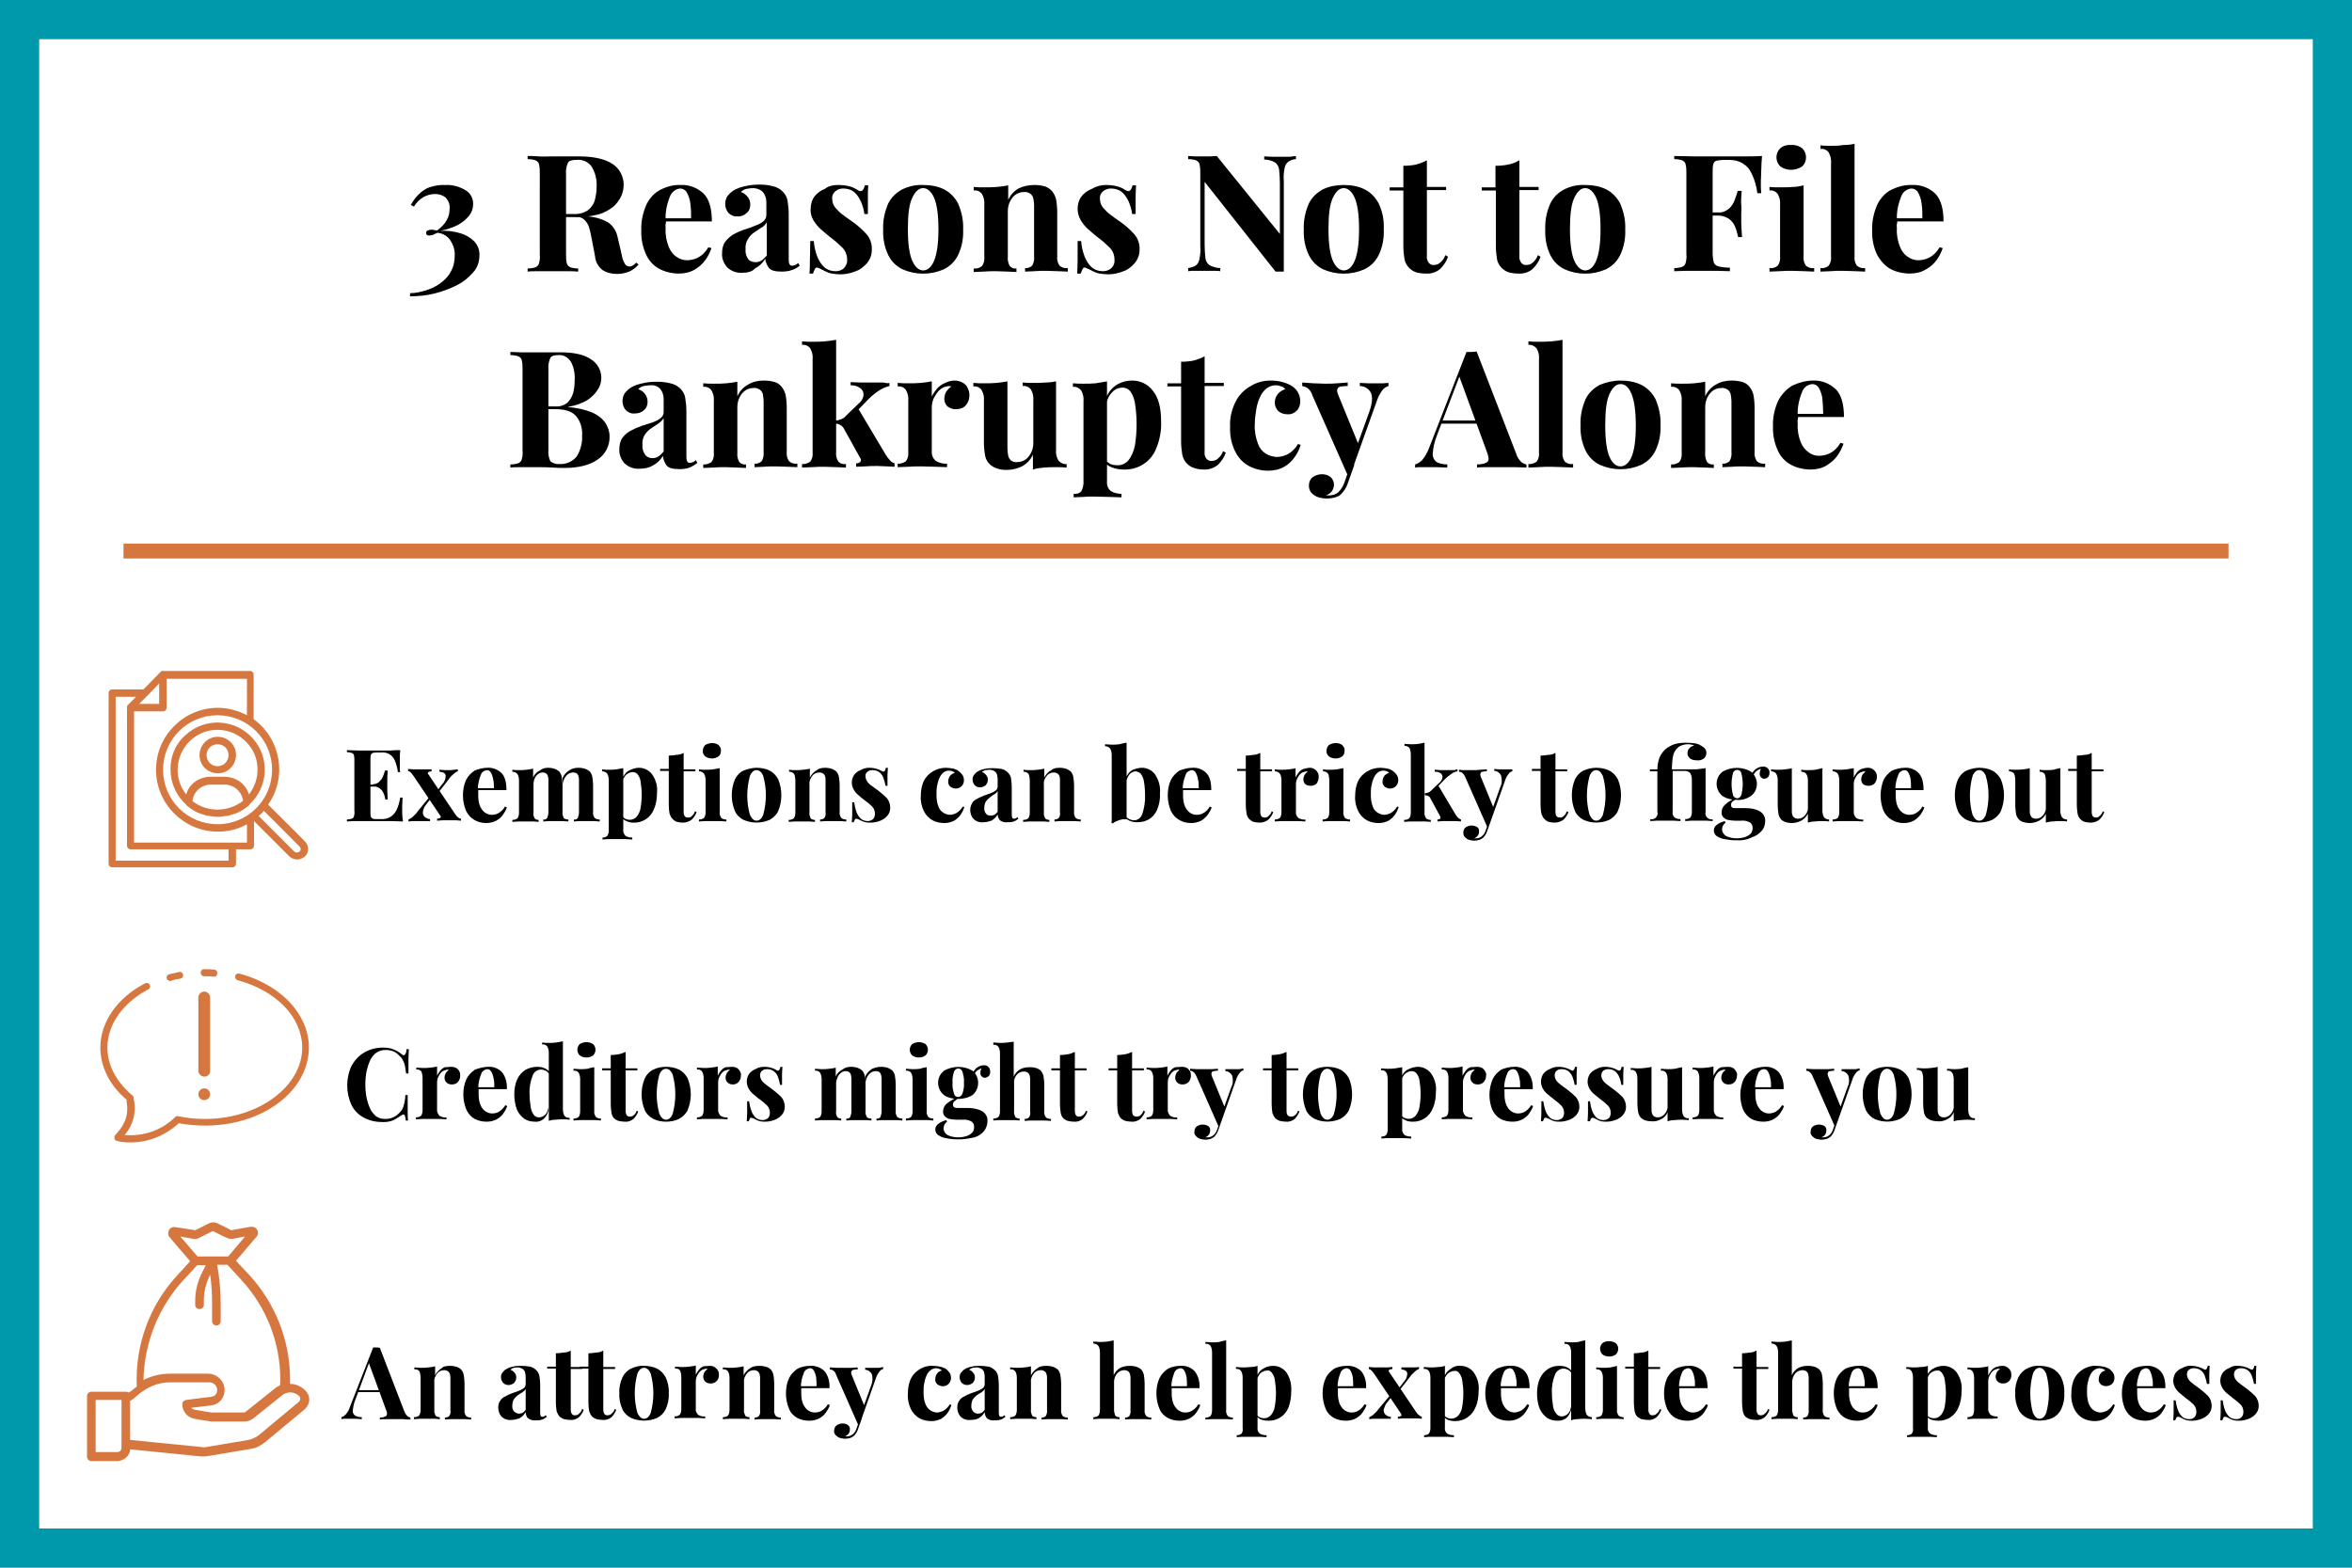 <?xml version="1.0" encoding="utf-8"?>
<!-- Generator: Adobe Illustrator 26.0.1, SVG Export Plug-In . SVG Version: 6.00 Build 0)  -->
<svg version="1.1" id="Layer_1" xmlns="http://www.w3.org/2000/svg" xmlns:xlink="http://www.w3.org/1999/xlink" x="0px" y="0px"
	 viewBox="0 0 600 400" style="enable-background:new 0 0 600 400;" xml:space="preserve">
<style type="text/css">
	.st0{fill:#0099AB;}
	.st1{fill:#FFFFFF;}
	.st2{fill:#D67740;}
</style>
<g id="Layer_2_00000013170960986078482510000014151753348989353096_">
	<g id="Layer_1-2">
		<rect class="st0" width="600" height="400"/>
		<rect x="10" y="10" class="st1" width="580" height="380"/>
		<path d="M113.6,47.2c1.8-0.1,3.6,0.4,5.1,1.3c1.3,0.7,2,2.1,2,3.5c0,1.1-0.3,2.1-1,3c-0.8,1-1.8,1.8-2.9,2.4
			c-1.4,0.7-2.9,1.2-4.5,1.5c1.7-0.1,3.4,0.1,5.1,0.6c1.4,0.4,2.6,1.1,3.6,2.1c0.9,1,1.4,2.3,1.3,3.6c0,1.6-0.5,3.1-1.6,4.3
			c-1.2,1.4-2.6,2.5-4.2,3.3c-1.8,0.9-3.7,1.6-5.7,2.1c-2,0.5-4.1,0.7-6.2,0.7v-0.8c1.4,0,2.7-0.3,4-0.7c1.3-0.4,2.6-1,3.7-1.8
			c1.1-0.8,2.1-1.8,2.7-3c0.7-1.2,1-2.6,1-4.1c0.1-1.4-0.4-2.8-1.2-4c-0.7-1-1.9-1.7-3.2-1.8c-0.4,0.2-0.8,0.3-1.1,0.5
			c-0.3,0.1-0.7,0.2-1,0.2c-0.5,0-0.8-0.2-0.8-0.6c0-0.3,0.1-0.6,0.4-0.7c0.3-0.1,0.6-0.2,0.9-0.2c0.2,0,0.5,0,0.7,0.1
			c0.3,0,0.5,0.1,0.8,0.1c1-0.7,1.9-1.6,2.5-2.7c0.5-0.9,0.7-1.9,0.7-2.9c0.1-1-0.3-2-1-2.8c-0.8-0.6-1.7-0.9-2.7-0.9
			c-1.1,0-2.1,0.3-3,0.8c-1,0.6-1.8,1.4-2.4,2.4l-0.8-0.4c0.5-0.9,1.1-1.8,1.9-2.6c0.8-0.8,1.7-1.5,2.8-1.9
			C110.8,47.4,112.2,47.1,113.6,47.2z"/>
		<path d="M134.6,39.8c0.7,0,1.6,0,2.8,0.1s2.4,0,3.5,0c1.3,0,2.6,0,3.9,0s2.1,0,2.7,0c3.9,0,6.7,0.6,8.7,1.9
			c1.8,1.1,2.9,3.2,2.9,5.3c0,1-0.2,2-0.6,2.9c-0.5,1-1.1,1.9-2,2.7c-1.1,0.9-2.4,1.6-3.8,2c-2,0.5-4,0.8-6.1,0.7h-4v-0.8h3.6
			c1.3,0.1,2.6-0.2,3.7-0.9c0.8-0.6,1.5-1.5,1.8-2.5c0.3-1.1,0.5-2.3,0.5-3.5c0.1-1.8-0.3-3.5-1.2-5.1c-0.9-1.3-2.4-2-4-1.8
			c-1.1,0-1.8,0.2-2.1,0.7c-0.4,0.9-0.6,1.9-0.5,2.9v20.6c0,0.8,0,1.5,0.2,2.2c0.1,0.5,0.5,0.8,0.9,1c0.6,0.2,1.3,0.3,2,0.3v0.8
			c-0.8-0.1-1.7-0.1-2.8-0.1h-3.5h-3.8c-1.2,0-2.1,0-2.8,0.1v-0.8c0.7,0,1.4-0.1,2-0.3c0.4-0.2,0.8-0.5,0.9-1
			c0.2-0.7,0.3-1.5,0.2-2.2V44.2c0-0.8,0-1.5-0.2-2.3c-0.1-0.5-0.5-0.8-0.9-1c-0.6-0.2-1.3-0.3-2-0.3L134.6,39.8z M142.4,54.6
			c1.2,0,2.2,0.1,3.1,0.2l2.3,0.2c0.7,0.1,1.3,0.1,1.8,0.2c2,0.1,3.9,0.6,5.6,1.6c1.3,0.9,2.1,2.3,2.4,3.9l1,4.3
			c0.1,0.8,0.4,1.6,0.8,2.3c0.2,0.4,0.7,0.7,1.2,0.7c0.3,0,0.6-0.1,0.9-0.3c0.3-0.2,0.5-0.4,0.8-0.7l0.6,0.5
			c-0.7,0.8-1.5,1.4-2.4,1.8c-1,0.4-2.1,0.6-3.1,0.6c-1.3,0-2.6-0.3-3.7-1c-1.1-0.9-1.8-2.1-1.9-3.5l-0.8-4.2
			c-0.2-1-0.4-2.1-0.7-3.1c-0.2-0.8-0.7-1.5-1.2-2c-0.5-0.5-1.3-0.8-2-0.8h-4.5L142.4,54.6z"/>
		<path d="M173.7,47.2c2.1-0.1,4.2,0.7,5.8,2.2c1.4,1.4,2.1,3.8,2.1,7.1h-13.7l-0.1-0.8h8.5c0-1.3,0-2.5-0.2-3.8
			c-0.1-1-0.4-1.9-0.9-2.8c-0.3-0.6-1-1-1.7-1c-1.1,0.1-2,0.8-2.5,1.8c-0.8,1.9-1.3,4-1.2,6.1l0.1,0.2c0,0.3,0,0.7-0.1,1
			s0,0.7,0,1.1c-0.1,1.6,0.2,3.2,0.8,4.7c0.4,1,1.1,2,2.1,2.6c0.7,0.5,1.6,0.8,2.5,0.8c0.9,0,1.9-0.2,2.7-0.6
			c1.2-0.6,2.1-1.5,2.8-2.7l0.8,0.2c-0.4,1.1-0.9,2.2-1.6,3.1c-0.7,1-1.7,1.8-2.7,2.4c-1.2,0.7-2.6,1-4,1c-1.7,0-3.5-0.4-5-1.2
			c-1.5-0.8-2.7-2.1-3.4-3.7c-0.9-2-1.3-4.1-1.2-6.2c-0.1-2.2,0.4-4.4,1.3-6.5c0.8-1.6,2-3,3.6-3.8
			C170.1,47.6,171.9,47.1,173.7,47.2z"/>
		<path d="M189.4,69.6c-1.5,0.1-2.9-0.4-4-1.5c-0.8-1-1.3-2.2-1.2-3.5c0-1,0.2-2.1,0.8-2.9c0.6-0.8,1.3-1.4,2.1-1.9
			c0.9-0.5,1.8-0.9,2.7-1.2c1-0.3,1.9-0.6,2.8-1c0.8-0.3,1.5-0.6,2.1-1.1c0.5-0.4,0.8-1,0.8-1.6v-3.2c0-0.7-0.1-1.3-0.4-1.9
			c-0.2-0.5-0.6-1-1.1-1.3c-0.6-0.3-1.2-0.5-1.9-0.5c-0.6,0-1.1,0.1-1.7,0.2c-0.5,0.1-1,0.4-1.4,0.8c0.7,0.2,1.3,0.7,1.8,1.3
			c0.4,0.6,0.6,1.2,0.6,1.9c0,0.9-0.3,1.7-1,2.2c-0.6,0.6-1.5,0.9-2.3,0.8c-0.9,0.1-1.7-0.3-2.3-0.9c-0.5-0.6-0.8-1.4-0.8-2.3
			c0-0.7,0.2-1.4,0.6-2c0.5-0.6,1-1.1,1.7-1.5c0.9-0.5,1.8-0.8,2.8-1c1.2-0.3,2.4-0.4,3.6-0.4c1.2,0,2.3,0.1,3.4,0.4
			c1,0.2,1.9,0.7,2.6,1.4c0.6,0.6,1.1,1.5,1.2,2.3c0.2,1.2,0.3,2.3,0.3,3.5v11.3c0,0.5,0,1,0.2,1.4c0.1,0.3,0.4,0.4,0.7,0.4
			c0.3,0,0.5-0.1,0.8-0.2c0.3-0.1,0.5-0.3,0.7-0.5l0.4,0.7c-0.6,0.5-1.3,0.9-2,1.1c-0.8,0.3-1.7,0.4-2.6,0.4c-1.7,0-2.8-0.3-3.3-1
			c-0.5-0.7-0.8-1.5-0.9-2.3c-0.6,1.1-1.5,1.9-2.6,2.5C191.9,69.3,190.7,69.6,189.4,69.6z M192.7,66.9c0.5,0,1-0.1,1.5-0.4
			c0.5-0.3,1-0.8,1.4-1.3v-8.5c-0.3,0.6-0.8,1.1-1.4,1.4c-0.6,0.4-1.2,0.8-1.8,1.2c-0.6,0.4-1.2,1-1.6,1.7c-0.5,0.8-0.7,1.7-0.6,2.7
			c-0.1,0.9,0.2,1.8,0.8,2.6C191.3,66.6,192,66.9,192.7,66.9z"/>
		<path d="M213.8,47.2c1,0,2.1,0.1,3.1,0.4c0.7,0.2,1.3,0.5,1.9,0.9c0.9,0.6,1.5,0.2,1.8-1.2h0.9c-0.1,0.8-0.1,1.7-0.1,2.8
			s0,2.6,0,4.5h-0.9c-0.1-1-0.4-2-0.8-3c-0.4-0.9-0.9-1.8-1.7-2.5c-0.8-0.7-1.8-1-2.9-1c-0.7,0-1.4,0.2-2,0.7
			c-0.6,0.5-0.9,1.2-0.8,2c0,0.8,0.3,1.6,0.8,2.2c0.6,0.7,1.2,1.3,1.9,1.8c0.8,0.6,1.6,1.2,2.5,1.8c1.3,0.9,2.5,2,3.5,3.1
			c1,1.1,1.5,2.6,1.4,4.1c0,1.2-0.4,2.3-1.2,3.3c-0.8,0.9-1.7,1.7-2.9,2.1c-1.2,0.5-2.6,0.8-3.9,0.8c-0.8,0-1.5-0.1-2.2-0.2
			c-0.6-0.1-1.1-0.3-1.7-0.6l-1-0.5c-0.3-0.2-0.6-0.3-0.9-0.4c-0.3-0.1-0.6,0-0.7,0.3c-0.2,0.4-0.4,0.8-0.5,1.2h-0.9
			c0.1-0.9,0.1-2,0.1-3.2s0.1-3,0.1-5.1h0.9c0.1,1.4,0.4,2.7,0.9,4c0.4,1,1,2,1.8,2.7c0.8,0.7,1.8,1,2.9,1c0.7,0,1.4-0.2,2-0.7
			c0.6-0.6,1-1.4,0.9-2.3c0-1.1-0.4-2.2-1.2-3c-0.9-0.9-1.9-1.8-3-2.6c-0.9-0.7-1.7-1.4-2.5-2.1c-0.8-0.7-1.4-1.5-1.9-2.3
			c-0.5-0.9-0.8-1.9-0.7-2.9c0-1.1,0.3-2.3,1-3.2c0.7-0.9,1.6-1.5,2.6-1.9C211.4,47.4,212.6,47.2,213.8,47.2z"/>
		<path d="M235.5,47.2c1.8,0,3.7,0.3,5.3,1.1c1.6,0.8,2.8,2.1,3.6,3.6c0.9,2.1,1.4,4.3,1.3,6.6c0.1,2.3-0.3,4.5-1.3,6.6
			c-0.8,1.6-2,2.8-3.6,3.6c-3.4,1.5-7.2,1.5-10.6,0c-1.6-0.8-2.8-2-3.6-3.6c-1-2.1-1.4-4.3-1.3-6.6c-0.1-2.3,0.4-4.5,1.3-6.6
			c0.8-1.6,2.1-2.8,3.6-3.6C231.9,47.5,233.7,47.1,235.5,47.2z M235.5,48c-1.1,0-2,0.8-2.8,2.5s-1.1,4.3-1.1,8s0.4,6.4,1.1,8
			s1.7,2.5,2.8,2.5s2.1-0.8,2.8-2.5s1.1-4.3,1.1-8s-0.4-6.4-1.1-8S236.6,48,235.5,48L235.5,48z"/>
		<path d="M263.8,47.2c1,0,1.9,0.1,2.9,0.4c0.7,0.3,1.3,0.7,1.7,1.2c0.5,0.6,0.8,1.3,1,2c0.2,1.1,0.3,2.2,0.3,3.4v11.2
			c-0.1,0.8,0.1,1.7,0.6,2.4c0.6,0.5,1.3,0.7,2.1,0.6v0.9l-2.4-0.1c-1.1,0-2.1-0.1-3.1-0.1s-2.1,0-3.1,0.1l-2.3,0.1v-0.9
			c0.6,0.1,1.3-0.2,1.8-0.6c0.4-0.7,0.6-1.5,0.5-2.4v-13c0-0.6-0.1-1.2-0.2-1.8c-0.1-0.5-0.4-0.9-0.8-1.2c-0.5-0.3-1-0.5-1.6-0.4
			c-1.1,0-2.2,0.5-2.9,1.4c-0.8,1-1.2,2.2-1.2,3.5v11.6c-0.1,0.8,0.1,1.7,0.5,2.4c0.5,0.5,1.1,0.7,1.7,0.6v0.9l-2.2-0.1
			c-1,0-1.9-0.1-3-0.1s-2.1,0-3.2,0.1l-2.5,0.1v-0.9c0.7,0.1,1.5-0.1,2.1-0.6c0.5-0.7,0.7-1.5,0.6-2.4V52.3c0.1-1-0.1-1.9-0.6-2.8
			c-0.5-0.7-1.3-1-2.1-0.9v-0.9c0.9,0.1,1.8,0.1,2.6,0.1c1.2,0,2.2,0,3.3-0.1c1-0.1,1.9-0.2,2.9-0.4V51c0.6-1.3,1.6-2.4,2.8-3
			C261.1,47.5,262.4,47.2,263.8,47.2z"/>
		<path d="M282.1,47.2c1,0,2.1,0.1,3.1,0.4c0.7,0.2,1.3,0.5,1.9,0.9c0.9,0.6,1.5,0.2,1.8-1.2h0.9c0,0.8-0.1,1.7-0.1,2.8
			c0,1.1,0,2.6,0,4.5h-0.9c-0.1-1-0.4-2-0.8-3c-0.4-0.9-0.9-1.8-1.7-2.5c-0.8-0.7-1.8-1-2.9-1c-0.7,0-1.4,0.2-2,0.7
			c-0.6,0.5-0.9,1.2-0.8,2c0,0.8,0.3,1.6,0.8,2.2c0.6,0.7,1.2,1.3,1.9,1.8c0.8,0.6,1.6,1.2,2.5,1.8c1.3,0.9,2.5,2,3.5,3.1
			c1,1.1,1.5,2.6,1.4,4.1c0,1.2-0.4,2.3-1.2,3.3c-0.8,0.9-1.7,1.7-2.9,2.1c-1.2,0.5-2.6,0.8-3.9,0.8c-0.8,0-1.5-0.1-2.2-0.2
			c-0.6-0.1-1.1-0.3-1.7-0.6l-1-0.5c-0.3-0.1-0.6-0.3-0.9-0.4c-0.3-0.1-0.6,0-0.7,0.3c-0.2,0.4-0.4,0.8-0.5,1.2h-0.9
			c0-0.9,0.1-2,0.1-3.2s0-3,0-5.1h0.9c0.1,1.4,0.4,2.7,0.9,4c0.4,1,1,2,1.8,2.7c0.8,0.7,1.8,1,2.9,1c0.7,0,1.4-0.2,2-0.7
			c0.7-0.6,1-1.4,0.9-2.3c0-1.1-0.4-2.2-1.2-3c-0.9-0.9-1.9-1.8-3-2.6c-0.9-0.7-1.7-1.4-2.5-2.1c-0.8-0.7-1.4-1.5-1.9-2.3
			c-0.5-0.9-0.8-1.9-0.8-2.9c0-1.1,0.3-2.3,1-3.2c0.7-0.9,1.6-1.5,2.6-1.9C279.7,47.5,280.9,47.2,282.1,47.2z"/>
		<path d="M330.6,39.8v0.8c-0.7,0-1.4,0.3-2,0.7c-0.5,0.4-0.8,1-0.9,1.6c-0.2,1-0.3,2.1-0.2,3.2v23.2c-0.3,0-0.7,0-1,0s-0.7,0-1.1,0
			l-18.1-22.9v16c0,1.2,0.1,2.4,0.2,3.5c0.1,0.7,0.5,1.4,1.1,1.8c0.8,0.4,1.8,0.7,2.7,0.7v0.8c-0.5-0.1-1.2-0.1-2.1-0.1h-2.4h-2
			c-0.7,0-1.2,0-1.7,0.1v-0.8c0.7-0.1,1.4-0.3,2-0.7c0.5-0.4,0.8-1,0.9-1.7c0.2-1,0.3-2.1,0.2-3.1V44.2c0-0.8,0-1.5-0.2-2.3
			c-0.1-0.5-0.5-0.8-0.9-1c-0.6-0.2-1.3-0.3-2-0.3v-0.8l1.7,0.1c0.7,0,1.3,0,2,0s1.3,0,1.9,0l1.7-0.1l16.1,19.9v-13
			c0-1.2-0.1-2.4-0.2-3.5c-0.1-0.7-0.5-1.4-1.1-1.8c-0.8-0.4-1.7-0.7-2.7-0.7v-0.8l2.1,0.1c0.9,0,1.7,0,2.4,0s1.3,0,2,0L330.6,39.8z
			"/>
		<path d="M342.8,47.2c1.8,0,3.7,0.3,5.3,1.1c1.6,0.8,2.8,2.1,3.6,3.6c1,2.1,1.4,4.3,1.3,6.6c0.1,2.3-0.3,4.5-1.3,6.6
			c-0.8,1.6-2,2.8-3.6,3.6c-3.4,1.5-7.2,1.5-10.6,0c-1.6-0.8-2.8-2-3.6-3.6c-1-2.1-1.4-4.3-1.3-6.6c-0.1-2.3,0.4-4.5,1.3-6.6
			c0.8-1.6,2.1-2.8,3.6-3.6C339.2,47.5,341,47.2,342.8,47.2z M342.8,48c-1.1,0-2,0.8-2.8,2.5s-1.1,4.3-1.1,8s0.4,6.4,1.1,8
			s1.7,2.5,2.8,2.5s2.1-0.8,2.8-2.5s1.1-4.3,1.1-8s-0.4-6.4-1.1-8S343.9,48,342.8,48L342.8,48z"/>
		<path d="M364,40.9v6.8h4.9v0.8H364v16.8c-0.1,0.6,0.1,1.2,0.5,1.8c0.4,0.4,0.9,0.6,1.4,0.5c0.5,0,1.1-0.2,1.5-0.6
			c0.6-0.5,1.1-1.2,1.3-1.9l0.7,0.4c-0.4,1.2-1.1,2.2-2,3.1c-1,0.9-2.4,1.3-3.7,1.2c-0.8,0-1.6-0.1-2.4-0.3c-1.5-0.5-2.7-1.8-3-3.3
			c-0.2-1.2-0.3-2.3-0.3-3.5V48.6h-3.5v-0.8h3.5v-5.5c1.1,0,2.2-0.1,3.2-0.3C362.2,41.7,363.1,41.4,364,40.9z"/>
		<path d="M387.6,40.9v6.8h4.9v0.8h-4.9v16.8c-0.1,0.6,0.1,1.2,0.5,1.8c0.4,0.4,0.9,0.6,1.4,0.5c0.5,0,1.1-0.2,1.5-0.6
			c0.6-0.5,1.1-1.2,1.3-1.9l0.7,0.4c-0.4,1.2-1.1,2.2-2,3.1c-1,0.9-2.4,1.3-3.7,1.2c-0.8,0-1.6-0.1-2.4-0.3c-1.5-0.5-2.7-1.8-3-3.3
			c-0.2-1.2-0.3-2.3-0.3-3.5V48.6H378v-0.8h3.5v-5.5c1.1,0,2.2-0.1,3.2-0.3C385.8,41.8,386.7,41.4,387.6,40.9z"/>
		<path d="M404.4,47.2c1.8,0,3.7,0.3,5.3,1.1c1.6,0.8,2.8,2.1,3.6,3.6c0.9,2.1,1.4,4.3,1.3,6.6c0.1,2.3-0.3,4.5-1.3,6.6
			c-0.8,1.6-2,2.8-3.6,3.6c-3.4,1.5-7.2,1.5-10.6,0c-1.6-0.8-2.8-2-3.6-3.6c-1-2.1-1.4-4.3-1.3-6.6c-0.1-2.3,0.4-4.6,1.3-6.6
			c0.8-1.6,2-2.8,3.6-3.6C400.7,47.5,402.5,47.1,404.4,47.2z M404.4,48c-1.1,0-2,0.8-2.8,2.5s-1.1,4.3-1.1,8s0.4,6.4,1.1,8
			s1.7,2.5,2.8,2.5s2.1-0.8,2.8-2.5s1.1-4.3,1.1-8s-0.4-6.4-1.1-8S405.5,48,404.4,48L404.4,48z"/>
		<path d="M449.5,39.8c-0.1,1.2-0.2,2.5-0.2,3.6s-0.1,2.1-0.1,2.7s0,1.2,0,1.8s0.1,1,0.1,1.4h-1c-0.2-1.8-0.7-3.5-1.5-5.1
			c-0.5-1.1-1.3-2-2.4-2.6c-1-0.6-2.2-0.8-3.3-0.8h-1.4c-0.6,0-1.2,0.1-1.8,0.2c-0.4,0.1-0.7,0.4-0.8,0.8c-0.2,0.6-0.2,1.3-0.2,1.9
			v20.9c0,0.8,0.1,1.6,0.3,2.4c0.2,0.5,0.7,0.9,1.3,1c0.9,0.2,1.9,0.3,2.8,0.3v0.9l-3.3-0.1c-1.4,0-2.8,0-4.3,0c-1.2,0-2.4,0-3.5,0
			l-3.1,0.1v-0.8c0.7,0,1.4-0.1,2-0.3c0.4-0.2,0.8-0.5,0.9-1c0.2-0.7,0.3-1.5,0.2-2.2V44.2c0-0.8,0-1.5-0.2-2.3
			c-0.1-0.5-0.5-0.8-0.9-1c-0.6-0.2-1.3-0.3-2-0.3v-0.8l4.9,0.1c1.8,0,3.4,0,5,0h3.8h4.4C446.8,39.9,448.2,39.9,449.5,39.8z
			 M443.3,54.2V55h-7.6v-0.8H443.3z M444.3,48.7c-0.1,1.6-0.2,2.8-0.1,3.6s0,1.6,0,2.3s0,1.5,0,2.3s0.1,2,0.2,3.6h-1
			c-0.2-0.9-0.4-1.8-0.8-2.7c-0.3-0.8-0.9-1.5-1.6-2c-0.8-0.5-1.7-0.8-2.7-0.8v-0.8c1,0.1,1.9-0.3,2.7-0.9c0.7-0.6,1.2-1.4,1.5-2.2
			c0.3-0.8,0.6-1.6,0.8-2.4L444.3,48.7z"/>
		<path d="M460.1,47.3v18.1c-0.1,0.8,0.1,1.7,0.6,2.4c0.6,0.5,1.3,0.7,2.1,0.6v0.9l-2.4-0.1c-1,0-2.1-0.1-3.2-0.1
			c-1.1,0-2.2,0-3.3,0.1l-2.5,0.1v-0.9c0.7,0.1,1.5-0.1,2.1-0.6c0.5-0.7,0.7-1.5,0.6-2.4V52.3c0.1-1-0.1-1.9-0.6-2.8
			c-0.5-0.7-1.3-1-2.1-0.9v-0.9c0.9,0.1,1.7,0.1,2.6,0.1c1.2,0,2.3,0,3.3-0.1C458.3,47.7,459.2,47.5,460.1,47.3z M456.9,37
			c1-0.1,2,0.2,2.8,0.8c1.3,1.2,1.4,3.3,0.1,4.6c0,0-0.1,0.1-0.1,0.1c-1.7,1.1-3.9,1.1-5.5,0c-1.3-1.2-1.4-3.3-0.1-4.6
			c0,0,0.1-0.1,0.1-0.1C454.9,37.2,455.9,36.9,456.9,37z"/>
		<path d="M473.1,36.7v28.7c-0.1,0.8,0.1,1.7,0.6,2.4c0.6,0.5,1.3,0.7,2.1,0.6v0.9l-2.4-0.1c-1,0-2.1-0.1-3.2-0.1s-2.2,0-3.3,0.1
			l-2.5,0.1v-0.9c0.7,0.1,1.5-0.1,2.1-0.6c0.5-0.7,0.7-1.5,0.6-2.4V41.7c0.1-1-0.1-1.9-0.6-2.8c-0.5-0.7-1.3-1-2.1-0.9v-0.9
			c0.9,0.1,1.7,0.1,2.6,0.1c1.1,0,2.2,0,3.2-0.2C471.2,37,472.2,36.9,473.1,36.7z"/>
		<path d="M487.9,47.2c2.1-0.1,4.2,0.7,5.8,2.2c1.4,1.5,2.1,3.8,2.1,7.1H482l-0.1-0.8h8.5c0-1.3,0-2.5-0.2-3.8
			c-0.1-1-0.4-1.9-0.9-2.8c-0.3-0.6-1-1-1.7-1c-1.1,0.1-2.1,0.8-2.5,1.8c-0.8,1.9-1.3,4-1.2,6.1l0.1,0.2c0,0.3,0,0.7-0.1,1
			s0,0.7,0,1.1c-0.1,1.6,0.2,3.2,0.8,4.7c0.4,1,1.1,2,2.1,2.6c0.7,0.5,1.6,0.8,2.5,0.8c0.9,0,1.9-0.2,2.7-0.6
			c1.2-0.6,2.1-1.5,2.8-2.7l0.8,0.2c-0.4,1.1-0.9,2.2-1.6,3.1c-0.7,1-1.7,1.8-2.8,2.4c-1.2,0.7-2.6,1-4,1c-1.7,0-3.5-0.4-5-1.2
			c-1.5-0.9-2.6-2.2-3.4-3.7c-0.9-2-1.3-4.1-1.2-6.2c-0.1-2.2,0.4-4.4,1.3-6.5c0.8-1.6,2-3,3.6-3.8C484.2,47.6,486,47.1,487.9,47.2z
			"/>
		<path d="M130.2,89.8l2.8,0.1c1.2,0,2.4,0,3.5,0c1.3,0,2.6,0,3.9,0s2.1,0,2.7,0c3.4,0,6,0.6,7.7,1.8c1.6,1,2.6,2.8,2.6,4.7
			c0,1.1-0.3,2.1-0.9,3c-0.7,1.1-1.6,2-2.7,2.7c-1.5,0.9-3.1,1.4-4.8,1.7v0.1c2.1,0.1,4.2,0.6,6.2,1.4c1.3,0.6,2.5,1.5,3.3,2.7
			c0.6,1,1,2.1,1,3.3c0.1,2.4-1.1,4.7-3.1,6c-2,1.4-4.9,2.1-8.4,2.1c-0.7,0-1.6,0-2.9-0.1s-2.8-0.1-4.5-0.1H133
			c-1.2,0-2.1,0-2.8,0.1v-0.8c0.7,0,1.4-0.1,2-0.3c0.4-0.2,0.8-0.5,0.9-1c0.2-0.7,0.3-1.5,0.2-2.2V94.2c0-0.8,0-1.5-0.2-2.3
			c-0.1-0.5-0.5-0.8-0.9-1c-0.6-0.2-1.3-0.3-2-0.3L130.2,89.8z M142.5,90.6c-1.1,0-1.8,0.2-2.1,0.7c-0.4,0.9-0.6,1.9-0.5,2.9v20.7
			c-0.1,1,0.1,1.9,0.5,2.8c0.7,0.5,1.5,0.8,2.3,0.7c1.7,0.1,3.3-0.6,4.4-1.9c1-1.6,1.5-3.5,1.4-5.4c0.1-1.8-0.4-3.6-1.6-5
			c-1.1-1.2-2.8-1.7-5.3-1.7h-3.5v-0.7h3.6c1.1,0.1,2.2-0.3,3-0.9c0.7-0.7,1.2-1.5,1.5-2.5c0.3-1.1,0.4-2.2,0.4-3.3
			c0.1-1.6-0.2-3.2-0.9-4.6C144.9,91.1,143.7,90.5,142.5,90.6L142.5,90.6z"/>
		<path d="M163.2,119.6c-1.5,0.1-2.9-0.4-4-1.5c-0.8-1-1.3-2.2-1.2-3.5c0-1,0.2-2.1,0.8-2.9c0.6-0.8,1.3-1.4,2.1-1.8
			c0.9-0.5,1.8-0.9,2.7-1.2c1-0.3,1.9-0.6,2.8-0.9c0.8-0.3,1.5-0.6,2.1-1.1c0.5-0.4,0.8-0.9,0.8-1.6v-3.2c0-0.7-0.1-1.3-0.4-1.9
			c-0.2-0.5-0.6-1-1.1-1.3c-0.6-0.3-1.2-0.5-1.9-0.4c-0.6,0-1.1,0.1-1.7,0.2c-0.5,0.1-1,0.4-1.4,0.8c0.7,0.2,1.4,0.7,1.8,1.3
			c0.4,0.6,0.6,1.2,0.6,1.9c0,0.9-0.3,1.7-1,2.2c-0.6,0.6-1.5,0.8-2.3,0.8c-0.9,0.1-1.7-0.3-2.3-0.9c-0.5-0.6-0.8-1.4-0.8-2.3
			c0-0.7,0.2-1.4,0.6-2c0.5-0.6,1-1.1,1.7-1.5c0.9-0.5,1.8-0.8,2.8-1c1.2-0.3,2.4-0.4,3.6-0.4c1.2,0,2.3,0.1,3.5,0.4
			c1,0.2,1.9,0.7,2.6,1.4c0.6,0.6,1.1,1.5,1.2,2.3c0.2,1.2,0.3,2.3,0.3,3.5v11.3c0,0.5,0,1,0.2,1.4c0.1,0.3,0.4,0.4,0.7,0.4
			c0.3,0,0.5-0.1,0.8-0.2c0.3-0.1,0.5-0.3,0.7-0.5l0.4,0.7c-0.6,0.5-1.3,0.9-2,1.2c-0.8,0.3-1.7,0.4-2.6,0.4c-1.7,0-2.8-0.3-3.3-1
			c-0.5-0.7-0.8-1.5-0.9-2.4c-0.6,1.1-1.5,1.9-2.6,2.5C165.7,119.3,164.5,119.6,163.2,119.6z M166.4,116.9c0.5,0,1-0.1,1.5-0.4
			c0.5-0.3,1-0.8,1.4-1.3v-8.5c-0.4,0.6-0.8,1-1.4,1.4c-0.6,0.4-1.2,0.8-1.8,1.2c-0.6,0.4-1.2,1-1.6,1.6c-0.5,0.8-0.7,1.7-0.6,2.7
			c-0.1,0.9,0.2,1.8,0.8,2.6C165.1,116.6,165.7,116.9,166.4,116.9z"/>
		<path d="M194.8,97.1c1,0,1.9,0.1,2.9,0.4c0.7,0.2,1.3,0.7,1.7,1.2c0.5,0.6,0.8,1.3,1,2c0.2,1.1,0.3,2.2,0.3,3.4v11.2
			c-0.1,0.8,0.1,1.7,0.6,2.4c0.6,0.5,1.3,0.7,2.1,0.6v0.9l-2.4-0.1c-1.1,0-2.1-0.1-3.1-0.1c-1.1,0-2.1,0-3.1,0.1l-2.3,0.1v-0.9
			c0.6,0.1,1.3-0.2,1.8-0.6c0.4-0.7,0.6-1.5,0.5-2.4v-12.9c0-0.6-0.1-1.2-0.2-1.8c-0.1-0.5-0.4-0.9-0.8-1.2
			c-0.5-0.3-1.1-0.5-1.6-0.4c-1.1,0-2.2,0.5-2.9,1.4c-0.8,1-1.2,2.2-1.2,3.5v11.6c-0.1,0.8,0.1,1.7,0.5,2.4c0.5,0.5,1.1,0.7,1.7,0.6
			v0.9l-2.2-0.1c-0.9,0-1.9-0.1-3-0.1s-2.1,0-3.2,0.1l-2.5,0.1v-0.9c0.7,0.1,1.5-0.2,2.1-0.6c0.5-0.7,0.7-1.5,0.6-2.4v-13.1
			c0.1-1-0.1-1.9-0.6-2.8c-0.5-0.7-1.3-1-2.1-0.9v-0.9c0.9,0.1,1.8,0.1,2.6,0.1c1.2,0,2.3,0,3.3-0.1c0.9-0.1,1.9-0.2,2.8-0.4v3.7
			c0.6-1.3,1.6-2.4,2.8-3C192,97.4,193.4,97.1,194.8,97.1z"/>
		<path d="M213.3,86.7v28.7c-0.1,0.8,0.1,1.7,0.6,2.4c0.5,0.5,1.2,0.7,1.9,0.6v0.9l-2.3-0.1c-1,0-2.1-0.1-3.1-0.1s-2.2,0-3.3,0.1
			l-2.5,0.1v-0.9c0.7,0.1,1.5-0.2,2.1-0.6c0.5-0.7,0.7-1.5,0.6-2.4V91.7c0.1-1-0.1-1.9-0.6-2.8c-0.5-0.7-1.3-1-2.1-0.9v-0.9
			c0.9,0.1,1.7,0.1,2.6,0.1c1.1,0,2.2,0,3.2-0.1C211.4,87,212.4,86.9,213.3,86.7z M226.9,97.7v0.8c-0.9,0.2-1.8,0.6-2.6,1.1
			c-0.9,0.6-1.8,1.3-2.6,2.1l-3.2,3.3l0.4-0.8l7.1,11.9c0.3,0.5,0.6,0.9,1,1.3c0.3,0.4,0.7,0.7,1.2,0.8v0.9l-1.9-0.1
			c-0.8,0-1.7-0.1-2.5-0.1c-1,0-2.1,0-3.1,0.1l-2.3,0.1v-0.9c0.4,0.1,0.8-0.1,1.1-0.4c0.2-0.3,0.2-0.6-0.1-1l-4.1-7.4
			c-0.2-0.4-0.6-0.8-1-1c-0.4-0.2-0.8-0.3-1.3-0.3v-0.8c0.5,0,1-0.1,1.5-0.3c0.5-0.2,0.9-0.4,1.2-0.8l3.2-3.1
			c0.8-0.6,1.3-1.4,1.4-2.4c0-0.7-0.3-1.3-0.9-1.7c-0.7-0.5-1.5-0.7-2.4-0.7v-0.8l2.5,0.1c0.9,0,1.7,0,2.3,0h1.8h1.8
			C226.1,97.8,226.6,97.8,226.9,97.7z"/>
		<path d="M243.5,97.1c0.8,0,1.5,0.2,2.2,0.6c0.5,0.3,1,0.8,1.2,1.4c0.3,0.6,0.4,1.2,0.4,1.8c0,0.9-0.3,1.8-0.9,2.5
			c-0.6,0.7-1.5,1-2.4,1c-0.8,0.1-1.6-0.2-2.3-0.7c-0.5-0.5-0.8-1.2-0.8-1.9c0-0.7,0.2-1.4,0.5-1.9c0.4-0.5,0.8-1,1.3-1.3
			c-0.4-0.1-0.8-0.1-1.2,0c-0.7,0.1-1.4,0.5-1.9,1c-0.6,0.6-1,1.3-1.4,2c-0.3,0.7-0.5,1.5-0.5,2.3v11c-0.1,1,0.2,2,1,2.7
			c0.9,0.5,1.9,0.8,2.9,0.7v0.9l-2.8-0.1c-1.2,0-2.5-0.1-3.8-0.1c-1.1,0-2.2,0-3.4,0.1l-2.6,0.1v-0.9c0.7,0.1,1.5-0.2,2.1-0.6
			c0.5-0.7,0.7-1.5,0.6-2.4v-13c0.1-1-0.1-1.9-0.6-2.8c-0.5-0.7-1.3-1-2.1-0.9v-0.9c0.9,0.1,1.8,0.1,2.6,0.1c1.2,0,2.2,0,3.3-0.1
			c0.9-0.1,1.9-0.2,2.8-0.4v3.9c0.3-0.7,0.8-1.4,1.3-2c0.5-0.6,1.2-1.1,1.9-1.4C241.9,97.3,242.7,97.1,243.5,97.1z"/>
		<path d="M269.4,97.3v17.4c-0.1,1,0.1,1.9,0.6,2.8c0.5,0.6,1.3,1,2.1,0.9v0.9c-0.9-0.1-1.7-0.1-2.6-0.1c-1.2,0-2.2,0-3.2,0.1
			c-1,0.1-1.9,0.2-2.8,0.5V116c-0.6,1.3-1.5,2.3-2.8,3c-1.2,0.6-2.6,0.9-3.9,0.9c-1,0-1.9-0.1-2.8-0.5c-1.4-0.5-2.5-1.8-2.7-3.2
			c-0.2-1.1-0.3-2.2-0.3-3.3v-10.6c0.1-1-0.1-1.9-0.6-2.8c-0.5-0.7-1.3-1-2.1-0.9v-0.9c0.9,0.1,1.8,0.1,2.6,0.1c1.2,0,2.3,0,3.3-0.1
			c0.9-0.1,1.9-0.2,2.8-0.4v17.2c0,0.6,0.1,1.2,0.2,1.8c0.1,0.5,0.4,0.9,0.7,1.2c0.5,0.3,1,0.5,1.6,0.4c1.1,0,2.2-0.5,2.9-1.4
			c0.8-1,1.2-2.2,1.2-3.4v-10.9c0.1-1-0.1-1.9-0.6-2.8c-0.5-0.7-1.3-1-2.1-0.9v-0.9c0.9,0.1,1.7,0.1,2.6,0.1c1.2,0,2.2,0,3.3-0.1
			C267.5,97.6,268.5,97.5,269.4,97.3z"/>
		<path d="M282.4,97.3v25.4c-0.1,1,0.2,2,1,2.6c0.8,0.5,1.8,0.7,2.7,0.7v0.9l-3-0.1c-1.3,0-2.6-0.1-4-0.1c-1,0-2,0-3,0.1l-2.2,0.1
			v-0.9c0.7,0.1,1.4-0.1,1.9-0.6c0.4-0.7,0.6-1.5,0.6-2.2v-20.8c0.1-1-0.1-1.9-0.6-2.8c-0.5-0.6-1.3-1-2.1-0.9v-0.9
			c0.9,0.1,1.8,0.1,2.6,0.1c1.1,0,2.2,0,3.2-0.1C280.5,97.6,281.5,97.5,282.4,97.3z M288.8,97.1c2.1,0,4,0.9,5.3,2.6
			c1.4,1.7,2.1,4.3,2.1,7.8c0.1,2.3-0.3,4.6-1.2,6.8c-1.3,3.5-4.7,5.7-8.5,5.5c-1,0-2-0.2-3-0.6c-0.8-0.3-1.5-0.9-2-1.6l0.4-0.5
			c0.3,0.5,0.7,0.9,1.2,1.2c0.5,0.3,1.2,0.4,1.8,0.4c1.1,0.1,2.3-0.4,3-1.3c0.8-1,1.3-2.3,1.6-3.6c0.6-3.7,0.6-7.5,0-11.1
			c-0.2-1.1-0.6-2.1-1.2-2.9c-0.5-0.6-1.2-0.9-1.9-0.9c-1,0-2,0.4-2.7,1.2c-0.9,0.9-1.4,2.1-1.4,3.3l-0.2-1.5
			c0.4-1.5,1.3-2.7,2.6-3.6C285.9,97.5,287.4,97.1,288.8,97.1L288.8,97.1z"/>
		<path d="M307.3,90.9v6.8h4.9v0.8h-4.9v16.8c-0.1,0.6,0.1,1.3,0.5,1.8c0.4,0.4,0.9,0.6,1.4,0.5c0.5,0,1.1-0.2,1.5-0.6
			c0.6-0.5,1.1-1.2,1.3-1.9l0.7,0.4c-0.4,1.2-1.1,2.2-2,3.1c-1,0.8-2.3,1.3-3.7,1.2c-0.8,0-1.6-0.1-2.4-0.4
			c-0.7-0.2-1.3-0.6-1.8-1.1c-0.6-0.6-1-1.4-1.2-2.3c-0.2-1.2-0.3-2.3-0.3-3.5V98.6h-3.5v-0.8h3.5v-5.5c1.1,0,2.2-0.1,3.2-0.3
			C305.5,91.7,306.5,91.4,307.3,90.9z"/>
		<path d="M324.2,97.1c1,0,2,0.1,3,0.4c0.8,0.2,1.5,0.5,2.2,0.9c0.7,0.4,1.3,1,1.7,1.7c0.4,0.7,0.6,1.5,0.6,2.3
			c0,0.9-0.3,1.8-0.9,2.4c-0.6,0.6-1.5,1-2.4,0.9c-0.9,0-1.7-0.3-2.3-0.8c-0.6-0.6-0.9-1.4-0.9-2.2c0-0.8,0.3-1.6,0.8-2.2
			c0.5-0.6,1.2-1,1.9-1.2c-0.3-0.3-0.6-0.6-1-0.7c-0.5-0.2-1-0.3-1.5-0.3c-0.8,0-1.6,0.3-2.3,0.8c-0.7,0.6-1.3,1.3-1.6,2.1
			c-0.5,1-0.8,2-1,3.1c-0.2,1.3-0.4,2.6-0.4,3.9c-0.1,1.7,0.2,3.4,0.8,5c0.4,1.1,1.1,2,2.1,2.6c0.8,0.5,1.7,0.7,2.6,0.8
			c0.9,0,1.8-0.2,2.7-0.6c1.2-0.6,2.2-1.6,2.8-2.7l0.7,0.2c-0.3,1.1-0.8,2.1-1.5,3.1c-0.7,1-1.6,1.9-2.7,2.5c-1.2,0.7-2.7,1-4.1,1
			c-1.7,0-3.4-0.4-4.9-1.2c-1.5-0.8-2.7-2.1-3.5-3.7c-1-2-1.4-4.2-1.3-6.4c-0.1-2.2,0.4-4.3,1.4-6.3c0.8-1.6,2.1-3,3.7-3.9
			C320.6,97.5,322.4,97.1,324.2,97.1z"/>
		<path d="M354.2,97.7v0.8c-0.6,0.2-1.1,0.5-1.5,1c-0.6,0.8-1.1,1.7-1.4,2.6l-5.9,16.5l-1.5,2.9l-9.1-20.6c-0.2-0.8-0.7-1.5-1.4-2
			c-0.4-0.2-0.8-0.3-1.2-0.4v-0.9c0.9,0.1,1.9,0.1,2.9,0.2c1,0,1.9,0.1,2.9,0.1c1.1,0,2.2,0,3.1-0.1l2.7-0.2v0.9c-0.5,0-1,0-1.6,0.1
			c-0.4,0-0.8,0.2-1,0.6c-0.2,0.3-0.1,0.9,0.2,1.6l5.2,12.7l-0.4,0.2l3.1-8.6c0.8-2.2,0.9-3.9,0.4-4.9c-0.5-1-1.6-1.7-2.8-1.7v-0.8
			l2.1,0.1c0.8,0,1.4,0,2,0s1.1,0,1.8,0L354.2,97.7z M345.5,118.6l-1.6,4.5c-0.3,1.1-1,2.2-1.8,3c-0.4,0.4-0.9,0.6-1.5,0.8
			c-0.7,0.2-1.4,0.3-2.1,0.3c-0.7,0-1.4-0.1-2.1-0.3c-0.7-0.2-1.3-0.6-1.8-1.1c-0.5-0.5-0.7-1.2-0.7-1.9c0-0.8,0.3-1.6,0.9-2.1
			c0.7-0.5,1.5-0.8,2.4-0.8c0.8,0,1.6,0.2,2.2,0.7c0.6,0.5,0.9,1.2,0.9,2c0,0.6-0.2,1.1-0.5,1.6c-0.4,0.5-0.9,0.9-1.6,1.1
			c0.2,0,0.3,0,0.5,0h0.5c0.8,0,1.6-0.3,2.2-0.8c0.7-0.7,1.3-1.6,1.6-2.6l1.5-4.3L345.5,118.6z"/>
		<path d="M376.7,89.7l10.1,26.1c0.2,0.8,0.7,1.5,1.3,2.1c0.4,0.3,0.8,0.5,1.3,0.6v0.8c-0.8,0-1.8-0.1-2.9-0.1h-3.4h-3.6
			c-1.1,0-2,0-2.7,0.1v-0.8c1.4,0,2.3-0.3,2.7-0.7s0.3-1.3-0.3-2.8l-7.1-19.4l0.8-1.1l-6.3,16.5c-0.6,1.5-1,3.1-1.1,4.7
			c-0.1,0.8,0.3,1.7,1,2.2c0.8,0.4,1.7,0.6,2.7,0.6v0.8c-0.9,0-1.8-0.1-2.6-0.1h-2.5h-1.7c-0.5,0-1,0-1.4,0.1v-0.8
			c0.7-0.2,1.3-0.6,1.8-1.1c0.8-1,1.4-2.1,1.8-3.2l9.5-24.4c0.4,0,0.9,0,1.4,0S376.2,89.7,376.7,89.7z M379.6,107.3v0.8h-12.4
			l0.4-0.8H379.6z"/>
		<path d="M398.6,86.7v28.7c-0.1,0.8,0.1,1.7,0.6,2.4c0.6,0.5,1.3,0.7,2.1,0.6v0.9l-2.4-0.1c-1,0-2.1-0.1-3.2-0.1s-2.2,0-3.3,0.1
			l-2.5,0.1v-0.9c0.7,0.1,1.5-0.2,2.1-0.6c0.5-0.7,0.7-1.5,0.6-2.4V91.7c0.1-1-0.1-1.9-0.6-2.8c-0.5-0.6-1.3-1-2.1-0.9v-0.9
			c0.9,0.1,1.7,0.1,2.6,0.1c1.1,0,2.2,0,3.2-0.1C396.8,87,397.7,86.9,398.6,86.7z"/>
		<path d="M413.4,97.1c1.8,0,3.7,0.3,5.3,1.1c1.6,0.8,2.8,2.1,3.6,3.6c0.9,2.1,1.4,4.3,1.3,6.6c0.1,2.3-0.3,4.5-1.3,6.6
			c-0.8,1.6-2,2.8-3.6,3.6c-3.4,1.5-7.2,1.5-10.6,0c-1.6-0.8-2.8-2-3.6-3.6c-1-2.1-1.4-4.3-1.3-6.6c-0.1-2.3,0.4-4.5,1.3-6.6
			c0.8-1.6,2.1-2.8,3.6-3.6C409.8,97.5,411.6,97.1,413.4,97.1z M413.4,98c-1.1,0-2,0.8-2.8,2.5s-1.1,4.3-1.1,8.1s0.4,6.4,1.1,8
			s1.7,2.4,2.8,2.4s2.1-0.8,2.8-2.4s1.1-4.3,1.1-8s-0.4-6.4-1.1-8.1S414.6,98,413.4,98L413.4,98z"/>
		<path d="M441.7,97.1c1,0,1.9,0.1,2.9,0.4c0.7,0.2,1.3,0.7,1.7,1.2c0.5,0.6,0.8,1.3,1,2c0.2,1.1,0.3,2.2,0.3,3.4v11.2
			c-0.1,0.8,0.1,1.7,0.6,2.4c0.6,0.5,1.3,0.7,2.1,0.6v0.9l-2.4-0.1c-1.1,0-2.1-0.1-3.1-0.1s-2.1,0-3.1,0.1l-2.3,0.1v-0.9
			c0.6,0.1,1.3-0.2,1.8-0.6c0.4-0.7,0.6-1.5,0.5-2.4v-12.9c0-0.6-0.1-1.2-0.2-1.8c-0.1-0.5-0.4-0.9-0.8-1.2
			c-0.5-0.3-1.1-0.5-1.6-0.4c-1.1,0-2.2,0.5-2.9,1.4c-0.8,1-1.2,2.2-1.2,3.5v11.6c-0.1,0.8,0.1,1.7,0.5,2.4c0.4,0.5,1.1,0.7,1.7,0.6
			v0.9l-2.2-0.1c-1,0-2-0.1-3-0.1s-2.1,0-3.2,0.1l-2.5,0.1v-0.9c0.7,0.1,1.5-0.2,2.1-0.6c0.5-0.7,0.7-1.5,0.6-2.4v-13.1
			c0.1-1-0.1-1.9-0.6-2.8c-0.5-0.7-1.3-1-2.1-0.9v-0.9c0.9,0.1,1.8,0.1,2.6,0.1c1.2,0,2.2,0,3.3-0.1c0.9-0.1,1.9-0.2,2.8-0.4v3.7
			c0.6-1.3,1.6-2.4,2.8-3C438.9,97.4,440.3,97.1,441.7,97.1z"/>
		<path d="M462.5,97.1c2.1-0.1,4.2,0.7,5.8,2.2c1.4,1.4,2.1,3.8,2.1,7.1h-13.7l-0.1-0.8h8.5c0-1.3-0.1-2.5-0.2-3.8
			c-0.1-1-0.4-1.9-0.9-2.8c-0.3-0.6-1-1-1.7-1c-1.1,0.1-2.1,0.8-2.5,1.8c-0.8,1.9-1.3,4-1.2,6.1l0.1,0.2c0,0.3,0,0.7-0.1,1
			s0,0.7,0,1.1c-0.1,1.6,0.2,3.2,0.8,4.7c0.4,1,1.1,1.9,2.1,2.6c0.7,0.5,1.6,0.8,2.5,0.8c0.9,0,1.9-0.2,2.7-0.6
			c1.2-0.6,2.1-1.5,2.8-2.7l0.8,0.2c-0.4,1.1-0.9,2.1-1.6,3.1c-0.7,1-1.7,1.8-2.8,2.5c-1.2,0.7-2.6,1-4,1c-1.7,0-3.5-0.4-5-1.2
			c-1.5-0.8-2.7-2.1-3.4-3.7c-0.9-2-1.3-4.1-1.2-6.2c-0.1-2.2,0.4-4.4,1.3-6.4c0.8-1.6,2.1-3,3.6-3.9
			C458.9,97.6,460.7,97.1,462.5,97.1z"/>
		<path d="M102.1,191.4c-0.1,0.8-0.1,1.5-0.1,2.2s0,1.2,0,1.6s0,0.7,0,1s0,0.6,0.1,0.8h-0.6c-0.1-1-0.4-2-0.8-3
			c-0.3-0.7-0.8-1.2-1.4-1.6c-0.6-0.3-1.3-0.5-2-0.4h-1c-0.4,0-0.8,0-1.2,0.1c-0.2,0.1-0.4,0.3-0.5,0.5c-0.1,0.4-0.1,0.8-0.1,1.2
			v13.4c0,0.4,0,0.8,0.1,1.2c0.1,0.2,0.3,0.4,0.5,0.5c0.4,0.1,0.8,0.1,1.2,0.1h1.2c0.7,0,1.4-0.2,2-0.5c0.7-0.4,1.2-1,1.6-1.7
			c0.5-1,0.8-2.1,1-3.3h0.6c0,0.6-0.1,1.3-0.1,2.2c0,0.4,0,1,0,1.7s0.1,1.5,0.2,2.2c-0.9,0-1.9-0.1-3-0.1h-2.9h-2.3h-3.1
			c-1.1,0-2.1,0-3,0.1v-0.5c0.4,0,0.8-0.1,1.2-0.2c0.3-0.1,0.5-0.3,0.6-0.6c0.1-0.5,0.2-0.9,0.1-1.4v-12.8c0-0.5,0-0.9-0.1-1.4
			c-0.1-0.3-0.3-0.5-0.6-0.6c-0.4-0.1-0.8-0.2-1.2-0.2v-0.5l3,0.1h3.1h2.3h2.7C100.4,191.4,101.3,191.4,102.1,191.4z M98.1,200.2
			v0.5h-4.5v-0.5H98.1z M98.9,196.8c-0.1,1-0.1,1.7-0.1,2.2s0,1,0,1.4s0,0.9,0,1.4s0.1,1.3,0.1,2.2h-0.6c-0.1-0.6-0.2-1.1-0.5-1.7
			c-0.2-0.5-0.6-0.9-1-1.2c-0.5-0.3-1.1-0.5-1.7-0.5v-0.5c0.6,0,1.2-0.2,1.6-0.6c0.4-0.4,0.8-0.8,1-1.4c0.2-0.5,0.4-1,0.5-1.5H98.9z
			"/>
		<path d="M110.1,196.3v0.5c-0.3,0-0.5,0.1-0.8,0.2c-0.2,0.1-0.2,0.4,0,0.6l6.8,10.1c0.2,0.3,0.4,0.6,0.7,0.8
			c0.2,0.2,0.5,0.4,0.8,0.4v0.5l-1.2-0.1c-0.5,0-1.1,0-1.6,0s-1.2,0-1.9,0l-1.4,0.1v-0.5c0.3,0,0.5-0.1,0.8-0.2
			c0.2-0.2,0.2-0.4,0-0.6l-6.8-10.1c-0.2-0.3-0.5-0.6-0.7-0.9c-0.2-0.2-0.4-0.3-0.7-0.4v-0.5l1.3,0.1c0.6,0,1.2,0,1.8,0s1.1,0,1.7,0
			L110.1,196.3z M109.5,203.4l0.2,0.6l-1,1.3c-0.5,0.5-0.7,1.2-0.8,1.8c-0.1,0.5,0.1,1,0.4,1.3c0.4,0.3,0.9,0.6,1.4,0.6v0.5h-1.2
			h-1.4H106c-0.7,0-1.3,0-1.8,0.1v-0.5c0.4-0.2,0.8-0.4,1.1-0.7c0.4-0.4,0.9-0.8,1.2-1.3L109.5,203.4z M116.8,196.3v0.5
			c-0.4,0.1-0.8,0.4-1.1,0.7c-0.5,0.4-0.9,0.8-1.2,1.3l-2.8,3.6l-0.2-0.6l1.3-1.7c0.6-0.6,0.9-1.4,0.9-2.2c-0.1-0.6-0.6-0.9-1.6-1
			v-0.5l1.5,0.1h1.4C115.6,196.4,116.2,196.4,116.8,196.3z"/>
		<path d="M124.3,195.9c1.3-0.1,2.6,0.4,3.6,1.3c0.9,0.9,1.3,2.4,1.3,4.4h-8.5v-0.5h5.3c0-0.8,0-1.6-0.2-2.3
			c-0.1-0.6-0.3-1.2-0.6-1.7c-0.2-0.4-0.6-0.6-1-0.6c-0.7,0.1-1.3,0.5-1.5,1.1c-0.5,1.2-0.8,2.5-0.8,3.8l0.1,0.2c0,0.2,0,0.4,0,0.6
			s0,0.5,0,0.7c0,1,0.1,2,0.5,2.9c0.3,0.6,0.7,1.2,1.3,1.6c0.5,0.3,1,0.5,1.6,0.5c0.6,0,1.2-0.1,1.7-0.4c0.7-0.4,1.3-0.9,1.7-1.7
			l0.5,0.2c-0.2,0.7-0.6,1.3-1,1.9c-0.4,0.6-1,1.1-1.7,1.5c-0.8,0.4-1.7,0.6-2.5,0.6c-1.1,0-2.1-0.2-3.1-0.8
			c-0.9-0.5-1.6-1.3-2.1-2.3c-0.5-1.2-0.8-2.5-0.8-3.9c0-1.4,0.2-2.7,0.8-4c0.5-1,1.3-1.8,2.2-2.4
			C122.1,196.2,123.2,195.9,124.3,195.9z"/>
		<path d="M139.8,195.9c0.6,0,1.2,0.1,1.8,0.3c0.4,0.2,0.8,0.4,1.1,0.7c0.3,0.4,0.5,0.8,0.6,1.3c0.1,0.7,0.2,1.4,0.2,2.1v6.9
			c-0.1,0.5,0.1,1,0.3,1.5c0.3,0.3,0.7,0.4,1.2,0.4v0.5l-1.4-0.1c-0.6,0-1.2,0-1.8,0s-1.2,0-1.8,0l-1.4,0.1v-0.5
			c0.4,0.1,0.8-0.1,1-0.4c0.2-0.5,0.3-1,0.3-1.5v-8c0-0.4,0-0.8-0.1-1.1c-0.1-0.3-0.2-0.5-0.4-0.7c-0.3-0.2-0.6-0.3-0.9-0.3
			c-0.4,0-0.9,0.1-1.2,0.4c-0.4,0.3-0.7,0.6-0.9,1.1c-0.2,0.5-0.3,1-0.3,1.5v7.2c-0.1,0.5,0,1,0.3,1.5c0.2,0.3,0.6,0.4,1,0.4v0.5
			l-1.3-0.1c-0.6,0-1.2,0-1.8,0s-1.3,0-2,0l-1.6,0.1v-0.5c0.5,0,0.9-0.1,1.3-0.4c0.3-0.4,0.4-0.9,0.4-1.5v-8.1
			c0-0.6-0.1-1.2-0.4-1.7c-0.3-0.4-0.8-0.6-1.3-0.6v-0.5c0.5,0.1,1.1,0.1,1.6,0.1c0.7,0,1.4,0,2-0.1c0.6-0.1,1.2-0.1,1.7-0.3v2.3
			c0.3-0.8,0.9-1.4,1.7-1.8C138.3,196.1,139,195.9,139.8,195.9z M147.6,195.9c0.6,0,1.2,0.1,1.8,0.3c0.4,0.2,0.8,0.4,1.1,0.7
			c0.3,0.4,0.5,0.8,0.6,1.3c0.1,0.7,0.2,1.4,0.2,2.1v6.9c-0.1,0.5,0.1,1,0.4,1.5c0.4,0.3,0.8,0.4,1.3,0.4v0.5l-1.5-0.1
			c-0.6,0-1.3,0-1.9,0s-1.2,0-1.8,0l-1.4,0.1v-0.5c0.4,0.1,0.8-0.1,1-0.4c0.2-0.5,0.3-1,0.3-1.5v-8c0-0.4,0-0.8-0.1-1.1
			c-0.1-0.3-0.2-0.5-0.4-0.7c-0.3-0.2-0.6-0.3-1-0.3c-0.7,0-1.3,0.3-1.8,0.9c-0.5,0.6-0.8,1.4-0.8,2.2l-0.1-1.6
			c0.3-0.9,1-1.6,1.8-2.1C145.9,196.1,146.7,195.9,147.6,195.9z"/>
		<path d="M159,196v15.7c-0.1,0.6,0.2,1.2,0.6,1.6c0.5,0.3,1.1,0.4,1.7,0.4v0.5l-1.8-0.1c-0.8,0-1.6,0-2.5,0c-0.6,0-1.3,0-1.9,0
			l-1.4,0.1v-0.5c0.4,0,0.9-0.1,1.2-0.4c0.3-0.4,0.4-0.9,0.4-1.4v-12.8c0-0.6-0.1-1.2-0.4-1.7c-0.3-0.4-0.8-0.6-1.3-0.6v-0.5
			c0.5,0.1,1.1,0.1,1.6,0.1c0.7,0,1.4,0,2-0.1C157.8,196.2,158.4,196.1,159,196z M163,195.9c1.3,0,2.5,0.6,3.3,1.6
			c1,1.4,1.5,3.1,1.3,4.8c0,1.4-0.2,2.9-0.8,4.2c-0.8,2.1-2.9,3.5-5.2,3.4c-0.6,0-1.2-0.1-1.8-0.4c-0.5-0.2-0.9-0.5-1.3-1l0.3-0.3
			c0.2,0.3,0.4,0.6,0.7,0.7c1,0.5,2.2,0.3,2.9-0.5c0.5-0.6,0.9-1.4,1-2.2c0.2-1.1,0.3-2.3,0.3-3.4c0-1.2-0.1-2.3-0.3-3.5
			c-0.1-0.7-0.4-1.3-0.8-1.8c-0.3-0.3-0.7-0.5-1.2-0.5c-0.6,0-1.2,0.3-1.7,0.7c-0.5,0.5-0.9,1.3-0.9,2.1l-0.1-0.9
			c0.3-0.9,0.8-1.7,1.6-2.2C161.2,196.2,162.1,195.9,163,195.9L163,195.9z"/>
		<path d="M174.4,192.1v4.2h3v0.5h-3v10.4c0,0.4,0.1,0.8,0.3,1.1c0.2,0.2,0.5,0.3,0.9,0.3c0.3,0,0.7-0.1,0.9-0.4
			c0.4-0.3,0.6-0.7,0.8-1.2l0.4,0.2c-0.2,0.7-0.7,1.4-1.2,1.9c-0.6,0.5-1.5,0.8-2.3,0.8c-0.5,0-1-0.1-1.5-0.2
			c-0.4-0.1-0.8-0.4-1.1-0.7c-0.4-0.4-0.6-0.9-0.8-1.4c-0.1-0.7-0.2-1.4-0.2-2.2v-8.7h-2.2v-0.5h2.2v-3.4c0.7,0,1.3-0.1,2-0.2
			C173.3,192.6,173.9,192.4,174.4,192.1z"/>
		<path d="M183.6,196v11.2c-0.1,0.5,0.1,1,0.4,1.5c0.4,0.3,0.8,0.4,1.3,0.4v0.5l-1.4-0.1c-0.6,0-1.3,0-2,0s-1.4,0-2,0l-1.6,0.1v-0.5
			c0.5,0,0.9-0.1,1.3-0.4c0.3-0.4,0.4-0.9,0.4-1.5v-8.1c0-0.6-0.1-1.2-0.4-1.7c-0.3-0.4-0.8-0.6-1.3-0.6v-0.5
			c0.5,0.1,1.1,0.1,1.6,0.1c0.7,0,1.4,0,2-0.1C182.5,196.2,183.1,196.1,183.6,196z M181.6,189.6c0.6,0,1.2,0.1,1.7,0.5
			c0.4,0.4,0.7,0.9,0.6,1.5c0,0.6-0.2,1.1-0.6,1.4c-1,0.7-2.4,0.7-3.4,0c-0.4-0.4-0.7-0.9-0.6-1.4c0-0.6,0.2-1.1,0.6-1.5
			C180.4,189.8,181,189.6,181.6,189.6L181.6,189.6z"/>
		<path d="M193,195.9c1.1,0,2.3,0.2,3.3,0.7c1,0.5,1.7,1.3,2.2,2.2c1.1,2.6,1.1,5.6,0,8.2c-0.5,1-1.3,1.7-2.2,2.2
			c-2.1,0.9-4.5,0.9-6.6,0c-1-0.5-1.8-1.3-2.2-2.2c-1.1-2.6-1.1-5.6,0-8.2c0.5-1,1.3-1.8,2.2-2.2C190.8,196.2,191.9,195.9,193,195.9
			z M193,196.5c-0.7,0-1.3,0.5-1.7,1.5c-0.9,3.3-0.9,6.7,0,9.9c0.5,1,1,1.5,1.7,1.5s1.3-0.5,1.7-1.5c0.9-3.3,0.9-6.7,0-9.9
			C194.3,197,193.7,196.5,193,196.5z"/>
		<path d="M210.5,195.9c0.6,0,1.2,0.1,1.8,0.3c0.4,0.2,0.8,0.4,1.1,0.7c0.3,0.4,0.5,0.8,0.6,1.3c0.1,0.7,0.2,1.4,0.2,2.1v6.9
			c-0.1,0.5,0.1,1,0.4,1.5c0.4,0.3,0.8,0.4,1.3,0.4v0.5l-1.5-0.1c-0.6,0-1.3,0-1.9,0s-1.3,0-1.9,0l-1.4,0.1v-0.5
			c0.4,0,0.8-0.1,1.1-0.4c0.3-0.4,0.4-1,0.3-1.5v-8c0-0.4,0-0.8-0.1-1.1c-0.1-0.3-0.2-0.5-0.5-0.7c-0.3-0.2-0.6-0.3-1-0.3
			c-0.7,0-1.4,0.3-1.8,0.9c-0.5,0.6-0.8,1.4-0.7,2.1v7.2c-0.1,0.5,0.1,1,0.3,1.5c0.3,0.3,0.7,0.4,1.1,0.4v0.5l-1.4-0.1
			c-0.6,0-1.2,0-1.8,0s-1.3,0-2,0l-1.5,0.1v-0.5c0.5,0,0.9-0.1,1.3-0.4c0.3-0.4,0.4-0.9,0.4-1.5v-8.1c0-0.6-0.1-1.2-0.3-1.7
			c-0.3-0.4-0.8-0.6-1.3-0.6v-0.5c0.5,0.1,1.1,0.1,1.6,0.1c0.7,0,1.4,0,2-0.1c0.6-0.1,1.2-0.1,1.7-0.3v2.3c0.4-0.8,1-1.5,1.8-1.9
			C208.8,196.1,209.6,195.9,210.5,195.9z"/>
		<path d="M221.8,195.9c0.6,0,1.3,0.1,1.9,0.3c0.4,0.1,0.8,0.3,1.2,0.5c0.6,0.4,0.9,0.1,1.1-0.8h0.5c0,0.5-0.1,1.1-0.1,1.8
			s0,1.6,0,2.8h-0.5c-0.1-0.6-0.3-1.3-0.5-1.9c-0.2-0.6-0.5-1.1-1-1.5c-0.5-0.4-1.1-0.6-1.8-0.6c-0.5,0-0.9,0.1-1.3,0.4
			c-0.4,0.3-0.6,0.8-0.5,1.2c0,0.5,0.2,1,0.5,1.4c0.3,0.4,0.7,0.8,1.2,1.1l1.5,1.1c0.8,0.6,1.5,1.2,2.2,1.9c0.6,0.7,0.9,1.6,0.9,2.5
			c0,0.7-0.2,1.4-0.7,2c-0.5,0.6-1.1,1-1.8,1.3c-0.8,0.3-1.6,0.5-2.4,0.5c-0.5,0-0.9,0-1.4-0.1c-0.4-0.1-0.7-0.2-1.1-0.4l-0.6-0.3
			l-0.6-0.2c-0.2,0-0.4,0-0.4,0.2c-0.1,0.2-0.3,0.5-0.3,0.7h-0.5c0-0.6,0.1-1.2,0.1-2s0-1.8,0-3.1h0.5c0.1,0.8,0.3,1.7,0.6,2.5
			c0.2,0.6,0.6,1.2,1.1,1.7c0.5,0.4,1.1,0.6,1.8,0.6c0.4,0,0.9-0.2,1.2-0.4c0.4-0.3,0.6-0.9,0.6-1.4c0-0.7-0.2-1.4-0.7-1.9
			c-0.6-0.6-1.2-1.1-1.9-1.6c-0.6-0.4-1.1-0.9-1.6-1.3c-0.5-0.4-0.9-0.9-1.2-1.4c-0.3-0.5-0.5-1.2-0.5-1.8c0-0.7,0.2-1.4,0.6-2
			c0.4-0.5,1-1,1.6-1.2C220.4,196,221.1,195.9,221.8,195.9z"/>
		<path d="M241.3,195.9c0.6,0,1.2,0.1,1.8,0.2c0.5,0.1,1,0.3,1.4,0.6c0.4,0.3,0.7,0.6,1,1c0.3,0.4,0.4,0.9,0.4,1.4
			c0,0.6-0.2,1.1-0.6,1.5c-0.4,0.4-0.9,0.6-1.5,0.6c-0.5,0-1-0.2-1.4-0.5c-0.4-0.4-0.6-0.9-0.5-1.4c0-0.5,0.2-1,0.5-1.4
			c0.3-0.3,0.7-0.6,1.2-0.7c-0.2-0.2-0.4-0.3-0.6-0.4c-0.8-0.3-1.7-0.2-2.3,0.3c-0.4,0.3-0.8,0.8-1,1.3c-0.3,0.6-0.5,1.3-0.6,1.9
			c-0.2,0.8-0.2,1.6-0.2,2.4c0,1.1,0.1,2.1,0.5,3.1c0.2,0.7,0.7,1.2,1.3,1.6c0.5,0.3,1.1,0.5,1.6,0.5c0.6,0,1.1-0.2,1.6-0.4
			c0.7-0.4,1.3-1,1.7-1.7l0.4,0.1c-0.2,0.7-0.5,1.3-0.9,1.9c-0.4,0.6-1,1.2-1.7,1.6c-0.8,0.4-1.6,0.6-2.5,0.6c-1,0-2.1-0.2-3-0.7
			c-0.9-0.5-1.7-1.3-2.2-2.3c-0.6-1.2-0.9-2.6-0.8-3.9c0-1.3,0.2-2.7,0.8-3.9c0.5-1,1.3-1.8,2.3-2.4
			C239,196.2,240.2,195.9,241.3,195.9z"/>
		<path d="M250.8,209.8c-0.9,0.1-1.8-0.2-2.5-0.9c-0.5-0.6-0.8-1.4-0.8-2.2c0-0.6,0.2-1.3,0.5-1.8c0.3-0.5,0.8-0.9,1.3-1.1
			c0.5-0.3,1.1-0.5,1.7-0.8l1.7-0.6c0.5-0.2,0.9-0.4,1.3-0.7c0.3-0.2,0.5-0.6,0.5-1v-2c0-0.4-0.1-0.8-0.2-1.2
			c-0.1-0.3-0.4-0.6-0.7-0.8c-0.4-0.2-0.8-0.3-1.2-0.3c-0.3,0-0.7,0.1-1,0.1c-0.3,0.1-0.6,0.2-0.9,0.5c0.4,0.1,0.8,0.4,1.1,0.8
			c0.3,0.3,0.4,0.8,0.4,1.2c0,0.5-0.2,1-0.6,1.4c-0.4,0.3-0.9,0.5-1.4,0.5c-0.5,0-1-0.2-1.4-0.6c-0.3-0.4-0.5-0.9-0.5-1.4
			c0-0.4,0.1-0.9,0.4-1.2c0.3-0.4,0.6-0.7,1-0.9c0.5-0.3,1.1-0.5,1.7-0.6c0.7-0.2,1.5-0.2,2.2-0.2c0.7,0,1.4,0.1,2.1,0.2
			c0.6,0.1,1.2,0.5,1.6,0.9c0.4,0.4,0.7,0.9,0.8,1.4c0.1,0.7,0.2,1.4,0.2,2.2v7c0,0.3,0,0.6,0.1,0.9c0.1,0.2,0.3,0.3,0.4,0.3
			c0.2,0,0.3,0,0.5-0.1c0.2-0.1,0.3-0.2,0.4-0.3l0.3,0.4c-0.4,0.3-0.8,0.6-1.2,0.7c-0.5,0.2-1,0.2-1.6,0.2c-0.7,0.1-1.5-0.1-2-0.6
			c-0.3-0.4-0.5-0.9-0.5-1.4c-0.4,0.7-0.9,1.2-1.6,1.6C252.3,209.6,251.6,209.8,250.8,209.8z M252.8,208.1c0.3,0,0.6-0.1,0.9-0.2
			c0.3-0.2,0.6-0.5,0.8-0.8v-5.3c-0.2,0.4-0.5,0.7-0.9,0.9c-0.4,0.2-0.7,0.5-1.1,0.8c-0.4,0.3-0.7,0.6-1,1c-0.3,0.5-0.4,1.1-0.4,1.6
			c-0.1,0.6,0.1,1.1,0.5,1.6C251.9,208,252.3,208.1,252.8,208.1L252.8,208.1z"/>
		<path d="M270.3,195.9c0.6,0,1.2,0.1,1.8,0.3c0.4,0.2,0.8,0.4,1.1,0.7c0.3,0.4,0.5,0.8,0.6,1.3c0.1,0.7,0.2,1.4,0.2,2.1v6.9
			c-0.1,0.5,0.1,1,0.4,1.5c0.4,0.3,0.8,0.4,1.3,0.4v0.5l-1.5-0.1c-0.6,0-1.3,0-1.9,0s-1.3,0-1.9,0l-1.4,0.1v-0.5
			c0.4,0,0.8-0.1,1.1-0.4c0.3-0.4,0.4-1,0.3-1.5v-8c0-0.4,0-0.8-0.1-1.1c-0.1-0.3-0.2-0.5-0.5-0.7c-0.3-0.2-0.6-0.3-1-0.3
			c-0.7,0-1.4,0.3-1.8,0.9c-0.5,0.6-0.8,1.4-0.7,2.1v7.2c-0.1,0.5,0.1,1,0.3,1.5c0.3,0.3,0.7,0.4,1.1,0.4v0.5l-1.4-0.1
			c-0.6,0-1.2,0-1.8,0s-1.3,0-2,0l-1.5,0.1v-0.5c0.5,0,0.9-0.1,1.3-0.4c0.3-0.4,0.4-0.9,0.4-1.5v-8.1c0-0.6-0.1-1.2-0.3-1.7
			c-0.3-0.4-0.8-0.6-1.3-0.6v-0.5c0.5,0.1,1.1,0.1,1.6,0.1c0.7,0,1.4,0,2-0.1c0.6-0.1,1.2-0.1,1.7-0.3v2.3c0.4-0.8,1-1.5,1.8-1.9
			C268.6,196.1,269.4,195.9,270.3,195.9z"/>
		<path d="M287.4,189.5v19.6c-0.4-0.1-0.9-0.1-1.3,0c-0.4,0.1-0.8,0.2-1.2,0.4c-0.3,0.1-0.7,0.3-1,0.6l-0.4-0.2
			c0.1-0.2,0.1-0.5,0.1-0.7c0-0.2,0-0.5,0-0.7v-15.8c0-0.6-0.1-1.2-0.4-1.7c-0.3-0.4-0.8-0.6-1.3-0.6v-0.5c0.5,0,1.1,0.1,1.6,0.1
			c0.7,0,1.4,0,2-0.1C286.2,189.7,286.8,189.6,287.4,189.5z M291.3,195.9c1.3,0,2.5,0.6,3.3,1.6c1,1.5,1.5,3.2,1.3,5
			c0.1,1.5-0.2,2.9-0.8,4.3c-0.5,1-1.2,1.8-2.1,2.3c-0.9,0.5-1.9,0.7-2.9,0.7c-0.7,0-1.3-0.1-2-0.4c-0.6-0.3-1.1-0.7-1.5-1.2
			l0.4-0.1c0.3,0.4,0.7,0.7,1.1,0.9c0.4,0.2,0.8,0.3,1.2,0.3c1,0,1.8-0.7,2.1-1.6c0.5-1.6,0.8-3.2,0.7-4.9c0-1.2-0.1-2.4-0.3-3.5
			c-0.1-0.7-0.4-1.3-0.8-1.9c-0.3-0.3-0.8-0.5-1.2-0.6c-0.6,0-1.2,0.3-1.6,0.7c-0.5,0.6-0.8,1.3-0.9,2.1l-0.1-0.9
			c0.2-0.9,0.8-1.7,1.6-2.2C289.5,196.2,290.4,195.9,291.3,195.9L291.3,195.9z"/>
		<path d="M304.2,195.9c1.3-0.1,2.6,0.4,3.5,1.3c0.9,0.9,1.3,2.3,1.3,4.4h-8.5v-0.5h5.3c0-0.8,0-1.6-0.2-2.3
			c-0.1-0.6-0.3-1.2-0.6-1.7c-0.2-0.4-0.6-0.6-1-0.6c-0.7,0.1-1.3,0.5-1.5,1.1c-0.5,1.2-0.8,2.5-0.8,3.8l0.1,0.2c0,0.2,0,0.4,0,0.6
			s0,0.5,0,0.7c0,1,0.1,2,0.5,2.9c0.3,0.6,0.7,1.2,1.3,1.6c0.5,0.3,1,0.5,1.6,0.5c0.6,0,1.2-0.1,1.7-0.4c0.7-0.4,1.3-0.9,1.7-1.7
			l0.5,0.2c-0.2,0.7-0.6,1.3-1,1.9c-0.5,0.6-1,1.1-1.7,1.5c-0.8,0.4-1.6,0.6-2.5,0.6c-1.1,0-2.1-0.2-3.1-0.8
			c-0.9-0.5-1.6-1.3-2.1-2.3c-0.5-1.2-0.8-2.5-0.8-3.9c0-1.4,0.2-2.7,0.8-4c0.5-1,1.3-1.8,2.2-2.4
			C302,196.2,303.1,195.9,304.2,195.9z"/>
		<path d="M321.5,192.1v4.2h3v0.5h-3v10.4c0,0.4,0.1,0.8,0.3,1.1c0.2,0.2,0.5,0.3,0.9,0.3c0.3,0,0.7-0.1,0.9-0.4
			c0.4-0.3,0.7-0.7,0.8-1.2l0.4,0.2c-0.2,0.7-0.7,1.4-1.2,1.9c-0.6,0.5-1.4,0.8-2.3,0.8c-0.5,0-1-0.1-1.5-0.2
			c-0.4-0.1-0.8-0.4-1.1-0.7c-0.4-0.4-0.6-0.9-0.7-1.4c-0.1-0.7-0.2-1.4-0.2-2.2v-8.7h-2.2v-0.5h2.2v-3.4c0.7,0,1.3-0.1,2-0.2
			C320.4,192.6,320.9,192.4,321.5,192.1z"/>
		<path d="M334.1,195.9c0.5,0,0.9,0.1,1.3,0.4c0.3,0.2,0.6,0.5,0.8,0.9c0.2,0.4,0.2,0.7,0.2,1.1c0,0.6-0.2,1.1-0.5,1.6
			c-0.4,0.4-0.9,0.6-1.5,0.6c-0.5,0-1-0.1-1.4-0.4c-0.3-0.3-0.5-0.7-0.5-1.2c0-0.4,0.1-0.8,0.3-1.2c0.2-0.3,0.5-0.6,0.8-0.8
			c-0.2-0.1-0.5-0.1-0.7,0c-0.5,0.1-0.9,0.3-1.2,0.6c-0.4,0.4-0.6,0.8-0.8,1.2c-0.2,0.4-0.3,0.9-0.3,1.4v6.9
			c-0.1,0.6,0.1,1.2,0.6,1.7c0.5,0.3,1.2,0.5,1.8,0.4v0.5l-1.7-0.1c-0.8,0-1.5,0-2.4,0s-1.4,0-2.1,0l-1.6,0.1v-0.5
			c0.5,0,0.9-0.1,1.3-0.4c0.3-0.4,0.4-0.9,0.4-1.5v-8.1c0-0.6-0.1-1.2-0.4-1.7c-0.3-0.4-0.8-0.6-1.3-0.6v-0.5
			c0.5,0.1,1.1,0.1,1.6,0.1c0.7,0,1.4,0,2-0.1c0.6-0.1,1.2-0.1,1.7-0.3v2.4c0.2-0.5,0.5-0.9,0.8-1.3c0.3-0.4,0.7-0.7,1.2-0.9
			C333.1,196.1,333.6,195.9,334.1,195.9z"/>
		<path d="M342.7,196v11.2c-0.1,0.5,0.1,1,0.4,1.5c0.4,0.3,0.8,0.4,1.3,0.4v0.5l-1.5-0.1c-0.6,0-1.3,0-2,0s-1.3,0-2,0l-1.5,0.1v-0.5
			c0.5,0,0.9-0.1,1.3-0.4c0.3-0.4,0.4-0.9,0.4-1.5v-8.1c0-0.6-0.1-1.2-0.3-1.7c-0.3-0.4-0.8-0.6-1.3-0.6v-0.5
			c0.5,0.1,1.1,0.1,1.6,0.1c0.7,0,1.4,0,2-0.1C341.5,196.2,342.1,196.1,342.7,196z M340.7,189.6c0.6,0,1.2,0.1,1.7,0.5
			c0.4,0.4,0.7,0.9,0.6,1.5c0,0.6-0.2,1.1-0.6,1.4c-1,0.7-2.4,0.7-3.4,0c-0.4-0.4-0.7-0.9-0.6-1.4c0-0.6,0.2-1.1,0.6-1.5
			C339.5,189.8,340.1,189.6,340.7,189.6L340.7,189.6z"/>
		<path d="M352.1,195.9c0.6,0,1.2,0.1,1.8,0.2c0.5,0.1,1,0.3,1.4,0.6c0.4,0.3,0.7,0.6,1,1c0.3,0.4,0.4,0.9,0.4,1.4
			c0,0.5-0.2,1.1-0.6,1.5c-0.4,0.4-0.9,0.6-1.5,0.6c-0.5,0-1-0.2-1.4-0.5c-0.4-0.4-0.6-0.9-0.5-1.4c0-0.5,0.2-1,0.5-1.4
			c0.3-0.3,0.7-0.6,1.2-0.7c-0.2-0.2-0.4-0.3-0.6-0.4c-0.8-0.3-1.7-0.2-2.3,0.3c-0.4,0.3-0.8,0.8-1,1.3c-0.3,0.6-0.5,1.3-0.6,1.9
			c-0.2,0.8-0.2,1.6-0.2,2.4c0,1.1,0.1,2.1,0.5,3.1c0.2,0.7,0.7,1.2,1.3,1.6c0.5,0.3,1.1,0.5,1.6,0.5c0.6,0,1.1-0.2,1.6-0.4
			c0.7-0.4,1.3-1,1.7-1.7l0.4,0.1c-0.2,0.7-0.5,1.3-0.9,1.9c-0.4,0.6-1,1.2-1.7,1.6c-0.8,0.4-1.6,0.6-2.5,0.6c-1,0-2.1-0.2-3-0.7
			c-0.9-0.5-1.7-1.3-2.2-2.3c-0.6-1.2-0.9-2.6-0.8-3.9c0-1.3,0.2-2.7,0.8-3.9c0.5-1,1.3-1.8,2.3-2.4
			C349.8,196.2,351,195.9,352.1,195.9z"/>
		<path d="M363.4,189.5v17.8c-0.1,0.5,0.1,1,0.4,1.5c0.3,0.3,0.8,0.4,1.2,0.4v0.5l-1.4-0.1c-0.6,0-1.3,0-1.9,0s-1.3,0-2,0l-1.5,0.1
			v-0.5c0.5,0,0.9-0.1,1.3-0.4c0.3-0.4,0.4-0.9,0.4-1.5v-14.7c0-0.6-0.1-1.2-0.3-1.7c-0.3-0.4-0.8-0.6-1.3-0.6v-0.5
			c0.5,0,1.1,0.1,1.6,0.1c0.7,0,1.4,0,2-0.1C362.3,189.7,362.8,189.6,363.4,189.5z M371.8,196.3v0.5c-0.6,0.1-1.1,0.3-1.6,0.7
			c-0.6,0.4-1.1,0.8-1.6,1.3l-2,2.1l0.3-0.5l4.4,7.4c0.2,0.3,0.4,0.6,0.6,0.8c0.2,0.2,0.5,0.4,0.8,0.5v0.5l-1.2-0.1
			c-0.5,0-1,0-1.5,0s-1.3,0-1.9,0l-1.4,0.1v-0.5c0.3,0,0.5-0.1,0.7-0.2c0.1-0.2,0.1-0.4,0-0.6l-2.5-4.6c-0.1-0.3-0.3-0.5-0.6-0.6
			c-0.2-0.1-0.5-0.2-0.8-0.2v-0.5c0.3,0,0.6-0.1,0.9-0.2c0.3-0.1,0.5-0.3,0.7-0.5l2-1.9c0.5-0.4,0.8-0.9,0.9-1.5
			c0-0.4-0.2-0.8-0.5-1c-0.4-0.3-0.9-0.4-1.5-0.4v-0.5l1.6,0.1h1.4h1.1h1.1C371.3,196.3,371.6,196.3,371.8,196.3L371.8,196.3z"/>
		<path d="M385.8,196.3v0.5c-0.4,0.1-0.7,0.3-0.9,0.6c-0.4,0.5-0.7,1-0.9,1.6l-3.6,10.2l-1,1.8l-5.6-12.7c-0.2-0.5-0.5-0.9-0.9-1.2
			c-0.2-0.1-0.5-0.2-0.7-0.2v-0.5c0.6,0.1,1.1,0.1,1.8,0.1s1.2,0,1.8,0s1.3,0,1.9-0.1l1.6-0.1v0.5c-0.3,0-0.7,0-1,0.1
			c-0.3,0-0.5,0.1-0.6,0.4c-0.1,0.2-0.1,0.5,0.1,1l3.2,7.8l-0.2,0.1l1.9-5.3c0.5-1,0.5-2,0.2-3.1c-0.3-0.6-1-1.1-1.7-1.1v-0.5
			l1.3,0.1h1.2h1.1H385.8z M380.4,209.2l-1,2.8c-0.2,0.7-0.6,1.3-1.1,1.8c-0.3,0.2-0.6,0.4-0.9,0.5c-0.4,0.1-0.9,0.2-1.3,0.2
			c-0.4,0-0.9-0.1-1.3-0.2c-0.4-0.1-0.8-0.4-1.1-0.7c-0.3-0.3-0.4-0.7-0.4-1.2c0-0.5,0.2-1,0.6-1.3c0.9-0.6,2-0.6,2.9-0.1
			c0.4,0.3,0.6,0.7,0.5,1.2c0,0.4-0.1,0.7-0.3,1c-0.2,0.3-0.6,0.6-1,0.7c0.1,0,0.2,0,0.3,0h0.3c0.5,0,1-0.2,1.4-0.5
			c0.5-0.4,0.8-0.9,1-1.5l0.9-2.7L380.4,209.2z"/>
		<path d="M396.8,192.1v4.2h3v0.5h-3v10.4c0,0.4,0.1,0.8,0.3,1.1c0.2,0.2,0.5,0.3,0.9,0.3c0.3,0,0.7-0.1,0.9-0.4
			c0.4-0.3,0.6-0.7,0.8-1.2l0.4,0.2c-0.2,0.7-0.7,1.4-1.2,1.9c-0.6,0.5-1.5,0.8-2.3,0.8c-0.5,0-1-0.1-1.5-0.2
			c-0.4-0.1-0.8-0.4-1.1-0.7c-0.4-0.4-0.6-0.9-0.8-1.4c-0.1-0.7-0.2-1.4-0.2-2.2v-8.7h-2.2v-0.5h2.2v-3.4c0.7,0,1.3-0.1,2-0.2
			C395.7,192.6,396.3,192.4,396.8,192.1z"/>
		<path d="M407.2,195.9c1.1,0,2.3,0.2,3.3,0.7c1,0.5,1.7,1.3,2.2,2.2c1.1,2.6,1.1,5.6,0,8.2c-0.5,1-1.3,1.7-2.2,2.2
			c-2.1,0.9-4.5,0.9-6.5,0c-1-0.5-1.8-1.3-2.2-2.2c-1.1-2.6-1.1-5.6,0-8.2c0.5-1,1.3-1.8,2.2-2.2C404.9,196.2,406,195.9,407.2,195.9
			z M407.2,196.5c-0.7,0-1.3,0.5-1.7,1.5c-0.9,3.3-0.9,6.7,0,9.9c0.5,1,1,1.5,1.7,1.5s1.3-0.5,1.7-1.5c0.9-3.3,0.9-6.7,0-9.9
			C408.4,197,407.9,196.5,407.2,196.5z"/>
		<path d="M430.1,189.5c0.9,0,1.7,0.1,2.5,0.2c0.6,0.1,1.1,0.4,1.6,0.7c0.3,0.2,0.6,0.4,0.8,0.7c0.2,0.3,0.3,0.6,0.3,1
			c0,0.5-0.2,1.1-0.6,1.4c-0.5,0.4-1.2,0.6-1.8,0.5c-0.6,0-1.3-0.1-1.8-0.5c-0.4-0.4-0.7-0.9-0.6-1.4c0-0.9,0.6-1.6,1.7-1.9
			c-0.2-0.1-0.5-0.2-0.7-0.2c-0.3-0.1-0.7-0.1-1-0.1c-0.7,0-1.4,0.2-2,0.5c-0.5,0.3-1,0.8-1.3,1.4c-0.3,0.5-0.4,1.1-0.5,1.6
			c-0.1,0.9-0.2,1.9-0.2,2.9h3.1c0.9,0,1.6,0,2.3,0s1.2,0,1.7-0.1s1-0.1,1.5-0.2v11.2c-0.2,0.8,0.3,1.6,1.1,1.8
			c0.2,0.1,0.5,0.1,0.7,0v0.5l-1.5-0.1c-0.7,0-1.4,0-2,0s-1.4,0-2,0l-1.5,0.1v-0.5c0.5,0,0.9-0.1,1.3-0.4c0.3-0.4,0.4-0.9,0.4-1.5
			v-8.1c0-0.6-0.1-1.2-0.4-1.7c-0.3-0.4-0.9-0.6-1.4-0.6h-3.1v10.4c-0.1,0.6,0.1,1.1,0.5,1.5c0.5,0.3,1,0.4,1.5,0.4v0.5l-1.7-0.1
			c-0.7,0-1.4,0-2.2,0s-1.5,0-2.2,0l-1.6,0.1v-0.5c0.8,0.2,1.6-0.3,1.8-1.1c0.1-0.2,0.1-0.5,0-0.7v-10.4h-1.9v-0.5h1.9
			c0-1,0.2-2,0.5-2.9c0.3-0.8,0.9-1.6,1.5-2.2c0.7-0.6,1.5-1,2.3-1.3C428.1,189.6,429.1,189.5,430.1,189.5z"/>
		<path d="M442.8,214.4c-1,0-1.9-0.1-2.9-0.3c-0.7-0.1-1.4-0.4-2-0.8c-0.4-0.3-0.7-0.8-0.7-1.4c0-0.6,0.3-1.1,0.7-1.4
			c0.6-0.5,1.4-0.8,2.1-1l0.2,0.4c-0.3,0.2-0.5,0.5-0.7,0.8c-0.1,0.3-0.2,0.6-0.2,0.9c0,0.7,0.4,1.3,1,1.7c0.8,0.4,1.8,0.6,2.7,0.6
			c0.7,0,1.4-0.1,2.1-0.3c0.6-0.2,1.1-0.5,1.5-0.9c0.4-0.4,0.5-1,0.5-1.5c0-0.5-0.2-1-0.6-1.3c-0.7-0.4-1.5-0.6-2.3-0.5h-1.6
			c-0.6,0-1.2-0.1-1.8-0.2c-0.5-0.1-0.9-0.4-1.2-0.7c-0.3-0.4-0.5-0.8-0.4-1.3c0-0.7,0.3-1.4,0.9-1.9c0.7-0.7,1.6-1.2,2.5-1.6
			l0.3,0.2c-0.3,0.2-0.6,0.4-0.9,0.6c-0.3,0.2-0.4,0.5-0.4,0.9c0,0.6,0.3,0.8,1,0.8h2.8c1.2,0,2.5,0.2,3.5,0.8
			c0.9,0.5,1.5,1.5,1.4,2.6c0,0.8-0.3,1.7-0.8,2.3c-0.7,0.8-1.5,1.4-2.5,1.7C445.7,214.3,444.2,214.5,442.8,214.4z M443.1,204.1
			c-1.3,0-2.6-0.3-3.7-1c-1.7-1.4-2-3.9-0.6-5.6c0.2-0.2,0.4-0.4,0.6-0.6c2.3-1.3,5.1-1.3,7.3,0c1.7,1.4,2,3.9,0.6,5.6
			c-0.2,0.2-0.4,0.4-0.6,0.6C445.6,203.8,444.4,204.2,443.1,204.1z M443.1,203.7c0.5,0,0.9-0.3,1.1-0.8c0.5-1.9,0.5-3.8,0-5.7
			c-0.2-0.6-0.8-0.9-1.4-0.7c-0.3,0.1-0.6,0.4-0.7,0.7c-0.5,1.9-0.5,3.8,0,5.7C442.2,203.3,442.6,203.6,443.1,203.7z M447.1,198.2
			l-0.5-0.2c0.2-0.7,0.7-1.2,1.2-1.7c0.5-0.4,1.2-0.7,1.9-0.7c0.8-0.1,1.6,0.5,1.7,1.3c0,0.1,0,0.2,0,0.3c0,0.4-0.1,0.8-0.4,1.1
			c-0.2,0.2-0.6,0.4-0.9,0.4c-0.7,0-1.2-0.6-1.2-1.2c0,0,0,0,0,0c0-0.6,0.2-1.1,0.4-1.6l0.2,0.2
			C448.3,196.3,447.5,197.1,447.1,198.2L447.1,198.2z"/>
		<path d="M464.9,196v10.8c0,0.6,0.1,1.2,0.4,1.7c0.3,0.4,0.8,0.6,1.3,0.6v0.5c-0.5-0.1-1.1-0.1-1.6-0.1c-0.7,0-1.4,0-2,0.1
			c-0.6,0-1.2,0.1-1.8,0.3v-2.3c-0.4,0.8-1,1.4-1.7,1.8c-0.8,0.4-1.6,0.6-2.4,0.6c-0.6,0-1.2-0.1-1.8-0.3c-0.4-0.2-0.8-0.4-1-0.7
			c-0.3-0.4-0.5-0.8-0.6-1.3c-0.1-0.7-0.2-1.4-0.2-2.1v-6.5c0-0.6-0.1-1.2-0.4-1.7c-0.3-0.4-0.8-0.6-1.3-0.6v-0.5
			c0.5,0.1,1.1,0.1,1.6,0.1c0.7,0,1.4,0,2-0.1c0.6-0.1,1.2-0.1,1.7-0.3v10.7c0,0.4,0,0.8,0.1,1.1c0.1,0.3,0.2,0.6,0.5,0.8
			c0.3,0.2,0.6,0.3,1,0.3c0.7,0,1.3-0.3,1.8-0.9c0.5-0.6,0.8-1.4,0.7-2.1v-6.7c0-0.6-0.1-1.2-0.4-1.7c-0.3-0.4-0.8-0.6-1.3-0.6v-0.5
			c0.5,0.1,1.1,0.1,1.6,0.1c0.7,0,1.4,0,2-0.1C463.7,196.3,464.3,196.1,464.9,196z"/>
		<path d="M476.5,195.9c0.5,0,0.9,0.1,1.3,0.4c0.3,0.2,0.6,0.5,0.8,0.9c0.2,0.4,0.2,0.7,0.2,1.1c0,0.6-0.2,1.1-0.6,1.6
			c-0.4,0.4-0.9,0.6-1.5,0.6c-0.5,0-1-0.1-1.4-0.4c-0.3-0.3-0.5-0.7-0.5-1.2c0-0.4,0.1-0.8,0.3-1.2c0.2-0.3,0.5-0.6,0.8-0.8
			c-0.2-0.1-0.5-0.1-0.7,0c-0.5,0.1-0.9,0.3-1.2,0.6c-0.4,0.4-0.6,0.8-0.8,1.2c-0.2,0.4-0.3,0.9-0.3,1.4v6.9
			c-0.1,0.6,0.2,1.2,0.6,1.7c0.5,0.3,1.2,0.5,1.8,0.4v0.5l-1.7-0.1c-0.8,0-1.5,0-2.4,0s-1.4,0-2.1,0l-1.6,0.1v-0.5
			c0.5,0,0.9-0.1,1.3-0.4c0.3-0.4,0.4-0.9,0.4-1.5v-8.1c0-0.6-0.1-1.2-0.4-1.7c-0.3-0.4-0.8-0.6-1.3-0.6v-0.5
			c0.5,0.1,1.1,0.1,1.6,0.1c0.7,0,1.4,0,2-0.1c0.6-0.1,1.2-0.2,1.8-0.3v2.4c0.2-0.5,0.5-0.9,0.8-1.3c0.3-0.4,0.7-0.7,1.2-0.9
			C475.5,196,476,195.9,476.5,195.9z"/>
		<path d="M485.9,195.9c1.3-0.1,2.6,0.4,3.5,1.3c0.9,0.9,1.3,2.3,1.3,4.4h-8.5l0-0.5h5.3c0-0.8,0-1.6-0.1-2.3
			c-0.1-0.6-0.3-1.2-0.6-1.7c-0.2-0.4-0.6-0.6-1-0.6c-0.7,0.1-1.3,0.5-1.5,1.1c-0.5,1.2-0.8,2.5-0.8,3.8l0.1,0.2c0,0.2,0,0.4,0,0.6
			s0,0.5,0,0.7c0,1,0.1,2,0.5,2.9c0.3,0.6,0.7,1.2,1.3,1.6c0.5,0.3,1,0.5,1.6,0.5c0.6,0,1.2-0.1,1.7-0.4c0.7-0.4,1.3-0.9,1.7-1.7
			l0.5,0.2c-0.2,0.7-0.6,1.3-1,1.9c-0.5,0.6-1,1.1-1.7,1.5c-0.8,0.4-1.6,0.6-2.5,0.6c-1.1,0-2.1-0.2-3.1-0.8
			c-0.9-0.5-1.6-1.3-2.1-2.3c-1-2.5-1-5.3,0-7.9c0.5-1,1.3-1.8,2.2-2.4C483.7,196.2,484.8,195.9,485.9,195.9z"/>
		<path d="M504.9,195.9c1.1,0,2.3,0.2,3.3,0.7c1,0.5,1.7,1.3,2.2,2.2c1.1,2.6,1.1,5.6,0,8.2c-0.5,1-1.3,1.7-2.2,2.2
			c-2.1,0.9-4.5,0.9-6.5,0c-1-0.5-1.8-1.3-2.2-2.2c-1.1-2.6-1.1-5.6,0-8.2c0.5-1,1.3-1.8,2.2-2.2
			C502.7,196.2,503.8,195.9,504.9,195.9z M504.9,196.5c-0.7,0-1.3,0.5-1.7,1.5c-0.9,3.3-0.9,6.7,0,9.9c0.5,1,1,1.5,1.7,1.5
			s1.3-0.5,1.7-1.5c0.9-3.3,0.9-6.7,0-9.9C506.2,197,505.6,196.5,504.9,196.5z"/>
		<path d="M525.6,196v10.8c0,0.6,0.1,1.2,0.4,1.7c0.3,0.4,0.8,0.6,1.3,0.6v0.5c-0.5-0.1-1.1-0.1-1.6-0.1c-0.7,0-1.4,0-2,0.1
			c-0.6,0-1.2,0.1-1.8,0.3v-2.3c-0.3,0.8-1,1.4-1.7,1.8c-0.8,0.4-1.6,0.6-2.4,0.6c-0.6,0-1.2-0.1-1.8-0.3c-0.9-0.3-1.5-1.1-1.7-2
			c-0.1-0.7-0.2-1.4-0.2-2.1v-6.5c0-0.6-0.1-1.2-0.3-1.7c-0.3-0.4-0.8-0.6-1.3-0.6v-0.5c0.5,0.1,1.1,0.1,1.6,0.1c0.7,0,1.4,0,2-0.1
			c0.6-0.1,1.2-0.1,1.7-0.3v10.7c0,0.4,0,0.8,0.1,1.1c0.1,0.3,0.2,0.6,0.5,0.8c0.3,0.2,0.6,0.3,1,0.3c0.7,0,1.3-0.3,1.8-0.9
			c0.5-0.6,0.8-1.4,0.7-2.1v-6.7c0-0.6-0.1-1.2-0.3-1.7c-0.3-0.4-0.8-0.6-1.3-0.6v-0.5c0.5,0.1,1.1,0.1,1.6,0.1c0.7,0,1.4,0,2-0.1
			C524.4,196.2,525,196.1,525.6,196z"/>
		<path d="M533.6,192.1v4.2h3v0.5h-3v10.4c0,0.4,0.1,0.8,0.3,1.1c0.2,0.2,0.5,0.3,0.8,0.3c0.3,0,0.7-0.1,0.9-0.4
			c0.4-0.3,0.7-0.7,0.8-1.2l0.4,0.2c-0.2,0.7-0.7,1.4-1.2,1.9c-0.6,0.5-1.4,0.8-2.3,0.8c-0.5,0-1-0.1-1.5-0.2
			c-0.4-0.1-0.8-0.4-1.1-0.7c-0.4-0.4-0.6-0.9-0.7-1.4c-0.1-0.7-0.2-1.4-0.2-2.2v-8.7h-2.2v-0.5h2.2v-3.4c0.7,0,1.3-0.1,2-0.2
			C532.5,192.6,533.1,192.4,533.6,192.1z"/>
		<path d="M97.7,267.3c1,0,1.9,0.1,2.8,0.5c0.7,0.3,1.4,0.7,2,1.2c0.3,0.3,0.6,0.3,0.8,0.1c0.3-0.4,0.4-0.9,0.4-1.4h0.6
			c0,0.7-0.1,1.5-0.1,2.4s0,2.2,0,3.8h-0.6c-0.1-0.7-0.2-1.3-0.3-2c-0.1-0.5-0.3-1-0.6-1.5c-0.2-0.5-0.6-0.8-1-1.2
			c-0.4-0.4-0.9-0.8-1.5-1c-0.6-0.2-1.2-0.3-1.8-0.3c-0.8,0-1.7,0.2-2.4,0.7c-0.7,0.5-1.2,1.2-1.6,2c-0.4,0.9-0.7,1.9-0.9,2.8
			c-0.2,1.1-0.3,2.2-0.3,3.3c0,1.1,0.1,2.2,0.3,3.3c0.2,1,0.5,1.9,0.9,2.8c0.3,0.8,0.9,1.4,1.5,2c0.7,0.5,1.5,0.7,2.4,0.7
			c0.6,0,1.2-0.1,1.7-0.3c0.6-0.2,1.1-0.5,1.5-0.9c0.6-0.5,1.1-1.1,1.4-1.9c0.3-1,0.5-2,0.5-3h0.6c0,1.6,0,2.9,0,4s0,1.9,0.1,2.5
			h-0.6c0-0.5-0.1-1-0.3-1.4c-0.2-0.2-0.4-0.2-0.8,0.1c-0.6,0.4-1.3,0.8-2,1.2c-0.9,0.4-1.8,0.5-2.7,0.5c-1.7,0-3.3-0.3-4.8-1.1
			c-1.4-0.7-2.5-1.8-3.2-3.2c-1.5-3.2-1.5-6.9,0-10.1c0.8-1.4,1.9-2.6,3.3-3.4C94.4,267.7,96,267.3,97.7,267.3z"/>
		<path d="M115.1,272.2c0.5,0,0.9,0.1,1.3,0.3c0.3,0.2,0.6,0.5,0.8,0.9c0.2,0.4,0.2,0.7,0.2,1.1c0,0.6-0.2,1.1-0.6,1.6
			c-0.4,0.4-0.9,0.6-1.5,0.6c-0.5,0-1-0.1-1.4-0.5c-0.3-0.3-0.5-0.7-0.5-1.2c0-0.4,0.1-0.8,0.3-1.2c0.2-0.3,0.5-0.6,0.8-0.8
			c-0.2-0.1-0.5-0.1-0.7,0c-0.5,0.1-0.9,0.3-1.2,0.6c-0.4,0.4-0.6,0.8-0.8,1.2c-0.2,0.4-0.3,0.9-0.3,1.4v6.8
			c-0.1,0.6,0.2,1.2,0.6,1.7c0.5,0.3,1.2,0.5,1.8,0.4v0.5l-1.7-0.1c-0.8,0-1.5,0-2.4,0s-1.4,0-2.1,0l-1.6,0.1v-0.5
			c0.5,0,0.9-0.1,1.3-0.4c0.3-0.4,0.4-0.9,0.4-1.5v-8.1c0-0.6-0.1-1.2-0.3-1.7c-0.3-0.4-0.8-0.6-1.3-0.5v-0.5c0.5,0,1.1,0.1,1.6,0.1
			c0.7,0,1.4,0,2-0.1c0.6-0.1,1.2-0.1,1.7-0.3v2.4c0.2-0.5,0.5-0.9,0.8-1.3c0.3-0.4,0.7-0.7,1.2-0.9
			C114,272.3,114.6,272.2,115.1,272.2z"/>
		<path d="M124.5,272.2c1.3-0.1,2.6,0.4,3.5,1.3c1,1.2,1.4,2.8,1.3,4.4h-8.5v-0.5h5.3c0-0.8,0-1.6-0.2-2.3c-0.1-0.6-0.3-1.2-0.6-1.7
			c-0.2-0.4-0.6-0.6-1-0.6c-0.7,0.1-1.3,0.5-1.5,1.1c-0.5,1.2-0.8,2.5-0.8,3.8l0.1,0.1c0,0.2,0,0.4,0,0.6s0,0.5,0,0.7
			c0,1,0.1,2,0.5,2.9c0.3,0.7,0.7,1.2,1.3,1.6c0.5,0.3,1,0.5,1.6,0.5c0.6,0,1.2-0.1,1.7-0.4c0.7-0.4,1.3-1,1.7-1.7l0.5,0.2
			c-0.2,0.7-0.6,1.3-1,1.9c-0.4,0.6-1,1.1-1.7,1.5c-0.8,0.4-1.6,0.6-2.5,0.6c-1.1,0-2.1-0.2-3.1-0.7c-0.9-0.5-1.6-1.3-2.1-2.3
			c-0.5-1.2-0.8-2.5-0.8-3.9c0-1.4,0.2-2.7,0.8-4c0.5-1,1.3-1.8,2.2-2.4C122.4,272.5,123.4,272.2,124.5,272.2z"/>
		<path d="M137,272.2c0.7,0,1.4,0.1,2,0.4c0.6,0.3,1.1,0.7,1.4,1.2l-0.3,0.3c-0.2-0.4-0.5-0.7-0.9-0.9c-0.4-0.2-0.8-0.3-1.2-0.3
			c-0.9,0-1.8,0.6-2.1,1.5c-0.6,1.5-0.9,3.1-0.8,4.7c0,1.2,0.1,2.3,0.3,3.5c0.1,0.7,0.4,1.3,0.8,1.9c0.3,0.4,0.8,0.6,1.3,0.6
			c0.6,0,1.2-0.3,1.6-0.7c0.5-0.5,0.7-1.2,0.7-1.9l0.1,0.9c-0.2,0.8-0.6,1.5-1.2,2.1c-0.6,0.5-1.4,0.8-2.2,0.7c-1,0-1.9-0.2-2.7-0.7
			c-0.8-0.6-1.5-1.4-1.9-2.3c-0.5-1.3-0.7-2.6-0.7-4c0-1.3,0.2-2.7,0.8-3.9c0.4-0.9,1.1-1.7,2-2.3
			C134.9,272.5,135.9,272.2,137,272.2z M143.6,265.7V283c0,0.6,0.1,1.2,0.4,1.7c0.3,0.4,0.8,0.6,1.3,0.5v0.5
			c-0.5-0.1-1.1-0.1-1.6-0.1c-0.7,0-1.4,0-2,0.1c-0.6,0-1.2,0.1-1.7,0.3v-17.3c0-0.6-0.1-1.2-0.4-1.7c-0.3-0.4-0.8-0.6-1.3-0.5V266
			c0.5,0.1,1.1,0.1,1.6,0.1c0.7,0,1.4,0,2-0.1C142.4,265.9,143,265.8,143.6,265.7L143.6,265.7z"/>
		<path d="M151.6,272.3v11.2c-0.1,0.5,0.1,1,0.4,1.5c0.4,0.3,0.8,0.4,1.3,0.4v0.5l-1.4-0.1c-0.6,0-1.3,0-2,0s-1.4,0-2,0l-1.6,0.1
			v-0.5c0.5,0,0.9-0.1,1.3-0.4c0.3-0.4,0.4-0.9,0.4-1.5v-8.1c0-0.6-0.1-1.2-0.4-1.7c-0.3-0.4-0.8-0.6-1.3-0.5v-0.5
			c0.6,0,1.1,0.1,1.6,0.1c0.7,0,1.4,0,2-0.1C150.4,272.5,151,272.4,151.6,272.3z M149.6,265.9c0.6,0,1.2,0.2,1.7,0.5
			c0.8,0.8,0.8,2,0.1,2.8c0,0,0,0-0.1,0.1c-1,0.7-2.4,0.7-3.4,0c-0.8-0.8-0.8-2-0.1-2.8c0,0,0,0,0.1-0.1
			C148.4,266.1,149,265.9,149.6,265.9L149.6,265.9z"/>
		<path d="M159.6,268.4v4.2h3v0.5h-3v10.4c0,0.4,0.1,0.8,0.3,1.1c0.2,0.2,0.5,0.4,0.8,0.3c0.3,0,0.7-0.1,0.9-0.3
			c0.4-0.3,0.7-0.7,0.8-1.2l0.4,0.2c-0.2,0.7-0.7,1.4-1.2,1.9c-0.6,0.5-1.4,0.8-2.3,0.7c-0.5,0-1-0.1-1.5-0.2
			c-0.4-0.1-0.8-0.4-1.1-0.6c-0.4-0.4-0.6-0.9-0.7-1.4c-0.1-0.7-0.2-1.4-0.2-2.2v-8.7h-2.2v-0.5h2.2v-3.4c0.7,0,1.3-0.1,2-0.2
			C158.5,268.9,159,268.6,159.6,268.4z"/>
		<path d="M169.9,272.2c1.1,0,2.3,0.2,3.3,0.7c1,0.5,1.7,1.3,2.2,2.2c1.1,2.6,1.1,5.6,0,8.2c-0.5,1-1.3,1.7-2.2,2.2
			c-1,0.5-2.2,0.7-3.3,0.7c-1.1,0-2.2-0.2-3.2-0.7c-1-0.5-1.8-1.3-2.2-2.2c-1.1-2.6-1.1-5.6,0-8.2c0.5-1,1.3-1.8,2.2-2.2
			C167.7,272.4,168.8,272.2,169.9,272.2z M169.9,272.7c-0.7,0-1.3,0.5-1.7,1.5c-0.9,3.3-0.9,6.7,0,10c0.5,1,1,1.5,1.7,1.5
			s1.3-0.5,1.7-1.5c0.9-3.3,0.9-6.7,0-10C171.2,273.2,170.6,272.7,169.9,272.7z"/>
		<path d="M186.7,272.2c0.5,0,0.9,0.1,1.3,0.3c0.3,0.2,0.6,0.5,0.8,0.9c0.2,0.4,0.3,0.7,0.2,1.1c0,0.6-0.2,1.1-0.6,1.6
			c-0.4,0.4-0.9,0.6-1.4,0.6c-0.5,0-1-0.1-1.4-0.5c-0.3-0.3-0.5-0.7-0.5-1.2c0-0.4,0.1-0.8,0.3-1.2c0.2-0.3,0.5-0.6,0.8-0.8
			c-0.2-0.1-0.5-0.1-0.7,0c-0.5,0.1-0.9,0.3-1.2,0.6c-0.4,0.4-0.6,0.8-0.8,1.2c-0.2,0.4-0.3,0.9-0.3,1.4v6.8
			c-0.1,0.6,0.2,1.2,0.6,1.7c0.5,0.3,1.2,0.5,1.8,0.4v0.5l-1.7-0.1c-0.8,0-1.5,0-2.4,0s-1.4,0-2.1,0l-1.6,0.1v-0.5
			c0.5,0,0.9-0.1,1.3-0.4c0.3-0.4,0.4-0.9,0.4-1.5v-8.1c0-0.6-0.1-1.2-0.4-1.7c-0.3-0.4-0.8-0.6-1.3-0.5v-0.5c0.6,0,1.1,0.1,1.6,0.1
			c0.7,0,1.4,0,2-0.1c0.6-0.1,1.2-0.1,1.7-0.3v2.4c0.2-0.5,0.5-0.9,0.8-1.3c0.3-0.4,0.7-0.7,1.2-0.9
			C185.7,272.3,186.2,272.2,186.7,272.2z"/>
		<path d="M195,272.2c0.6,0,1.3,0.1,1.9,0.3c0.4,0.1,0.8,0.3,1.1,0.5c0.6,0.4,0.9,0.1,1.1-0.8h0.5c0,0.5-0.1,1.1-0.1,1.8
			s0,1.6,0,2.8H199c-0.1-0.6-0.3-1.3-0.5-1.9c-0.2-0.6-0.5-1.1-1-1.5c-0.5-0.4-1.1-0.6-1.8-0.6c-0.5,0-0.9,0.1-1.3,0.4
			c-0.4,0.3-0.5,0.8-0.5,1.2c0,0.5,0.2,1,0.5,1.4c0.3,0.4,0.8,0.8,1.2,1.1c0.5,0.4,1,0.7,1.5,1.1c0.8,0.6,1.5,1.2,2.2,1.9
			c0.6,0.7,0.9,1.6,0.9,2.5c0,0.7-0.2,1.4-0.7,2c-0.5,0.6-1.1,1-1.8,1.3c-0.8,0.3-1.6,0.5-2.4,0.5c-0.5,0-0.9,0-1.4-0.1
			c-0.3-0.1-0.7-0.2-1-0.4l-0.6-0.3l-0.6-0.2c-0.2,0-0.4,0-0.4,0.2c-0.1,0.2-0.2,0.5-0.3,0.7h-0.5c0-0.5,0.1-1.2,0.1-2s0-1.8,0-3.1
			h0.5c0.1,0.8,0.3,1.7,0.6,2.5c0.2,0.6,0.6,1.2,1.1,1.7c0.5,0.4,1.1,0.6,1.8,0.6c0.4,0,0.9-0.2,1.2-0.4c0.4-0.3,0.6-0.9,0.6-1.4
			c0-0.7-0.2-1.4-0.7-1.9c-0.6-0.6-1.2-1.1-1.9-1.6c-0.6-0.4-1.1-0.9-1.6-1.3c-0.5-0.4-0.9-0.9-1.2-1.4c-0.3-0.5-0.5-1.2-0.5-1.8
			c0-0.7,0.2-1.4,0.6-2c0.4-0.5,1-1,1.6-1.2C193.5,272.3,194.3,272.2,195,272.2z"/>
		<path d="M217.1,272.2c0.6,0,1.2,0.1,1.8,0.3c0.4,0.2,0.8,0.4,1.1,0.7c0.3,0.4,0.5,0.8,0.6,1.3c0.1,0.7,0.2,1.4,0.2,2.1v6.9
			c-0.1,0.5,0.1,1,0.3,1.5c0.3,0.3,0.7,0.4,1.2,0.4v0.5l-1.4-0.1c-0.6,0-1.2,0-1.8,0s-1.2,0-1.8,0l-1.4,0.1v-0.5
			c0.4,0.1,0.8-0.1,1-0.4c0.2-0.5,0.3-1,0.3-1.5v-8c0-0.4,0-0.7-0.1-1.1c0-0.3-0.2-0.5-0.4-0.8c-0.3-0.2-0.6-0.3-0.9-0.3
			c-0.4,0-0.9,0.1-1.2,0.4c-0.4,0.3-0.7,0.6-0.9,1.1c-0.2,0.5-0.4,1-0.4,1.5v7.2c-0.1,0.5,0,1,0.3,1.5c0.2,0.3,0.6,0.4,1,0.4v0.5
			l-1.3-0.1c-0.6,0-1.2,0-1.8,0s-1.3,0-2,0l-1.6,0.1v-0.5c0.5,0,0.9-0.1,1.3-0.4c0.3-0.4,0.4-0.9,0.4-1.5v-8.1
			c0-0.6-0.1-1.2-0.4-1.7c-0.3-0.4-0.8-0.6-1.3-0.5v-0.5c0.6,0,1.1,0.1,1.6,0.1c0.7,0,1.4,0,2-0.1c0.6-0.1,1.2-0.1,1.7-0.3v2.3
			c0.3-0.8,0.9-1.4,1.7-1.8C215.5,272.4,216.3,272.2,217.1,272.2z M224.8,272.2c0.6,0,1.2,0.1,1.8,0.3c0.4,0.2,0.8,0.4,1.1,0.7
			c0.3,0.4,0.5,0.8,0.6,1.3c0.1,0.7,0.2,1.4,0.2,2.1v6.9c-0.1,0.5,0.1,1,0.4,1.5c0.4,0.3,0.8,0.4,1.3,0.4v0.5l-1.5-0.1
			c-0.7,0-1.3,0-1.9,0s-1.2,0-1.8,0l-1.4,0.1v-0.5c0.4,0.1,0.8-0.1,1-0.4c0.2-0.5,0.3-1,0.3-1.5v-8c0-0.4,0-0.7-0.1-1.1
			c-0.1-0.3-0.2-0.6-0.4-0.8c-0.3-0.2-0.6-0.3-1-0.3c-0.7,0-1.3,0.3-1.8,0.9c-0.5,0.6-0.8,1.4-0.8,2.2l-0.1-1.6
			c0.3-0.9,1-1.6,1.8-2.1C223.2,272.4,224,272.2,224.8,272.2z"/>
		<path d="M236.4,272.3v11.2c-0.1,0.5,0.1,1,0.4,1.5c0.4,0.3,0.8,0.4,1.3,0.4v0.5l-1.4-0.1c-0.6,0-1.3,0-2,0s-1.4,0-2,0l-1.6,0.1
			v-0.5c0.5,0,0.9-0.1,1.3-0.4c0.3-0.4,0.4-0.9,0.4-1.5v-8.1c0-0.6-0.1-1.2-0.4-1.7c-0.3-0.4-0.8-0.6-1.3-0.5v-0.5
			c0.6,0,1.1,0.1,1.6,0.1c0.7,0,1.4,0,2-0.1C235.2,272.5,235.8,272.4,236.4,272.3z M234.4,265.9c0.6,0,1.2,0.2,1.7,0.5
			c0.8,0.8,0.8,2,0.1,2.8c0,0,0,0-0.1,0.1c-1,0.7-2.4,0.7-3.4,0c-0.8-0.8-0.8-2-0.1-2.8c0,0,0,0,0.1-0.1
			C233.2,266.1,233.8,265.9,234.4,265.9L234.4,265.9z"/>
		<path d="M244.1,290.7c-1,0-1.9-0.1-2.8-0.3c-0.7-0.1-1.4-0.4-2-0.8c-0.4-0.3-0.7-0.8-0.7-1.4c0-0.6,0.3-1.1,0.7-1.4
			c0.6-0.5,1.4-0.8,2.1-1l0.2,0.4c-0.3,0.2-0.5,0.5-0.7,0.8c-0.1,0.3-0.2,0.6-0.2,0.9c0,0.7,0.4,1.3,1,1.7c0.8,0.4,1.8,0.6,2.7,0.6
			c0.7,0,1.4-0.1,2.1-0.3c0.6-0.2,1.1-0.5,1.5-0.9c0.4-0.4,0.5-1,0.5-1.5c0-0.5-0.2-1-0.6-1.3c-0.7-0.4-1.5-0.6-2.3-0.5h-1.6
			c-0.6,0-1.2-0.1-1.8-0.2c-0.5-0.1-0.9-0.4-1.2-0.7c-0.3-0.4-0.5-0.8-0.4-1.3c0-0.7,0.3-1.4,0.9-1.9c0.8-0.6,1.6-1.2,2.6-1.5
			l0.3,0.2c-0.3,0.2-0.6,0.4-0.9,0.7c-0.3,0.2-0.4,0.5-0.4,0.9c0,0.5,0.4,0.8,1,0.8h2.8c1.2,0,2.5,0.2,3.6,0.8
			c0.9,0.5,1.5,1.5,1.4,2.6c0,0.9-0.3,1.7-0.8,2.4c-0.6,0.8-1.5,1.4-2.5,1.7C247,290.5,245.6,290.8,244.1,290.7z M244.4,280.4
			c-1.3,0-2.6-0.3-3.6-1c-1.7-1.4-2-3.9-0.6-5.6c0.2-0.2,0.4-0.4,0.6-0.6c2.3-1.3,5.1-1.3,7.3,0c1.7,1.4,1.9,4,0.5,5.7
			c-0.2,0.2-0.3,0.3-0.5,0.5C247,280.1,245.7,280.4,244.4,280.4L244.4,280.4z M244.4,279.9c0.5,0,0.9-0.3,1.1-0.8
			c0.3-0.9,0.5-1.9,0.4-2.8c0.1-1-0.1-1.9-0.4-2.9c-0.2-0.6-0.8-0.9-1.4-0.7c-0.3,0.1-0.6,0.4-0.7,0.7c-0.3,0.9-0.5,1.9-0.4,2.9
			c-0.1,1,0.1,1.9,0.4,2.8C243.5,279.6,243.9,279.9,244.4,279.9z M248.4,274.4l-0.5-0.2c0.3-0.7,0.7-1.2,1.2-1.7
			c0.5-0.4,1.2-0.7,1.9-0.7c0.5,0,0.9,0.1,1.2,0.5c0.3,0.3,0.4,0.7,0.4,1.2c0,0.4-0.1,0.8-0.4,1.1c-0.3,0.2-0.6,0.4-0.9,0.4
			c-0.3,0-0.6-0.1-0.8-0.3c-0.3-0.2-0.4-0.6-0.4-0.9c0-0.6,0.2-1.1,0.4-1.6l0.2,0.2c-0.5,0.2-1,0.5-1.5,0.8
			C248.9,273.5,248.6,273.9,248.4,274.4L248.4,274.4z"/>
		<path d="M258.6,265.8v8.9c0.3-0.8,1-1.5,1.7-1.9c0.8-0.4,1.6-0.5,2.5-0.5c0.6,0,1.2,0.1,1.8,0.3c0.4,0.2,0.8,0.4,1,0.7
			c0.3,0.4,0.5,0.8,0.6,1.3c0.1,0.7,0.2,1.4,0.2,2.1v6.9c-0.1,0.5,0.1,1,0.4,1.5c0.4,0.3,0.8,0.4,1.3,0.4v0.5l-1.5-0.1
			c-0.7,0-1.3,0-1.9,0s-1.3,0-1.9,0l-1.4,0.1v-0.5c0.4,0,0.8-0.1,1.1-0.4c0.3-0.4,0.4-1,0.3-1.5v-8c0-0.4,0-0.7-0.1-1.1
			c-0.1-0.3-0.2-0.6-0.5-0.8c-0.3-0.2-0.6-0.3-1-0.3c-0.7,0-1.4,0.3-1.8,0.8c-0.5,0.6-0.8,1.4-0.7,2.1v7.2c-0.1,0.5,0.1,1,0.3,1.5
			c0.3,0.3,0.7,0.4,1.1,0.4v0.5l-1.4-0.1c-0.6,0-1.2,0-1.8,0s-1.3,0-2,0l-1.5,0.1v-0.5c0.5,0,0.9-0.1,1.3-0.4
			c0.3-0.4,0.4-0.9,0.4-1.5v-14.7c0-0.6-0.1-1.2-0.4-1.7c-0.3-0.4-0.8-0.6-1.3-0.5V266c0.6,0,1.1,0.1,1.6,0.1c0.7,0,1.3,0,2-0.1
			C257.4,265.9,258,265.9,258.6,265.8z"/>
		<path d="M274.2,268.4v4.2h3v0.5h-3v10.4c0,0.4,0.1,0.8,0.3,1.1c0.2,0.2,0.5,0.4,0.8,0.3c0.3,0,0.7-0.1,0.9-0.3
			c0.4-0.3,0.7-0.7,0.8-1.2l0.4,0.2c-0.2,0.7-0.7,1.4-1.2,1.9c-0.6,0.5-1.4,0.8-2.3,0.7c-0.5,0-1-0.1-1.5-0.2
			c-0.4-0.1-0.8-0.4-1.1-0.6c-0.4-0.4-0.6-0.9-0.7-1.4c-0.1-0.7-0.2-1.4-0.2-2.2v-8.7h-2.2v-0.5h2.2v-3.4c0.7,0,1.3-0.1,2-0.2
			C273.1,268.9,273.7,268.6,274.2,268.4z"/>
		<path d="M288.8,268.4v4.2h3v0.5h-3v10.4c0,0.4,0.1,0.8,0.3,1.1c0.2,0.2,0.5,0.3,0.9,0.3c0.3,0,0.7-0.1,0.9-0.3
			c0.4-0.3,0.6-0.7,0.8-1.2l0.4,0.2c-0.2,0.7-0.7,1.4-1.2,1.9c-0.6,0.5-1.5,0.8-2.3,0.7c-0.5,0-1-0.1-1.5-0.2
			c-0.4-0.1-0.8-0.4-1.1-0.6c-0.4-0.4-0.6-0.9-0.8-1.4c-0.1-0.7-0.2-1.4-0.2-2.2v-8.7h-2.2v-0.5h2.2v-3.4c0.7,0,1.3-0.1,2-0.2
			C287.7,268.9,288.3,268.6,288.8,268.4z"/>
		<path d="M301.5,272.2c0.5,0,0.9,0.1,1.3,0.3c0.3,0.2,0.6,0.5,0.8,0.9c0.2,0.4,0.2,0.7,0.2,1.1c0,0.6-0.2,1.1-0.6,1.6
			c-0.4,0.4-0.9,0.6-1.5,0.6c-0.5,0-1-0.1-1.4-0.5c-0.3-0.3-0.5-0.7-0.5-1.2c0-0.4,0.1-0.8,0.3-1.2c0.2-0.3,0.5-0.6,0.8-0.8
			c-0.2-0.1-0.5-0.1-0.7,0c-0.5,0.1-0.9,0.3-1.2,0.6c-0.4,0.4-0.6,0.8-0.8,1.2c-0.2,0.4-0.3,0.9-0.3,1.4v6.8
			c-0.1,0.6,0.2,1.2,0.6,1.7c0.5,0.3,1.2,0.5,1.8,0.4v0.5l-1.7-0.1c-0.8,0-1.5,0-2.4,0s-1.4,0-2.1,0l-1.6,0.1v-0.5
			c0.5,0,0.9-0.1,1.3-0.4c0.3-0.4,0.4-0.9,0.4-1.5v-8.1c0-0.6-0.1-1.2-0.4-1.7c-0.3-0.4-0.8-0.6-1.3-0.5v-0.5c0.5,0,1.1,0.1,1.6,0.1
			c0.7,0,1.4,0,2-0.1c0.6-0.1,1.2-0.1,1.7-0.3v2.4c0.2-0.5,0.5-0.9,0.8-1.3c0.3-0.4,0.7-0.7,1.2-0.9
			C300.5,272.3,301,272.2,301.5,272.2z"/>
		<path d="M317.2,272.6v0.5c-0.4,0.1-0.7,0.3-0.9,0.6c-0.4,0.5-0.7,1-0.9,1.6l-3.6,10.2l-1,1.8l-5.6-12.7c-0.2-0.5-0.5-0.9-0.9-1.2
			c-0.2-0.1-0.5-0.2-0.7-0.2v-0.5c0.6,0,1.1,0.1,1.8,0.1s1.2,0,1.8,0s1.3,0,1.9,0l1.6-0.1v0.5c-0.3,0-0.7,0-1,0.1
			c-0.3,0-0.5,0.1-0.6,0.4c-0.1,0.2-0.1,0.5,0.1,1l3.2,7.8l-0.2,0.2l1.9-5.3c0.5-1,0.5-2,0.2-3c-0.3-0.6-1-1.1-1.7-1.1v-0.5l1.3,0
			h1.2h1.1L317.2,272.6z M311.8,285.5l-1,2.8c-0.2,0.7-0.6,1.3-1.1,1.8c-0.3,0.2-0.6,0.4-0.9,0.5c-0.4,0.1-0.9,0.2-1.3,0.2
			c-0.4,0-0.9-0.1-1.3-0.2c-0.4-0.1-0.8-0.4-1.1-0.7c-0.3-0.3-0.5-0.7-0.4-1.2c0-0.5,0.2-1,0.6-1.3c0.9-0.6,2-0.6,2.9-0.1
			c0.4,0.3,0.6,0.7,0.5,1.2c0,0.4-0.1,0.7-0.3,1c-0.2,0.3-0.6,0.6-1,0.7c0.1,0,0.2,0,0.3,0h0.4c0.5,0,1-0.2,1.4-0.5
			c0.5-0.4,0.8-0.9,1-1.5l0.9-2.6L311.8,285.5z"/>
		<path d="M328.2,268.4v4.2h3v0.5h-3v10.4c0,0.4,0.1,0.8,0.3,1.1c0.2,0.2,0.5,0.3,0.9,0.3c0.3,0,0.7-0.1,0.9-0.3
			c0.4-0.3,0.7-0.7,0.8-1.2l0.4,0.2c-0.3,0.7-0.7,1.4-1.2,1.9c-0.6,0.5-1.5,0.8-2.3,0.7c-0.5,0-1-0.1-1.5-0.2
			c-0.4-0.1-0.8-0.4-1.1-0.6c-0.4-0.4-0.6-0.9-0.8-1.4c-0.1-0.7-0.2-1.4-0.2-2.2v-8.7h-2.2v-0.5h2.2v-3.4c0.7,0,1.3-0.1,2-0.2
			C327.1,268.9,327.7,268.6,328.2,268.4z"/>
		<path d="M338.6,272.2c1.1,0,2.3,0.2,3.3,0.7c1,0.5,1.7,1.3,2.2,2.2c1.1,2.6,1.1,5.6,0,8.2c-0.5,1-1.3,1.7-2.2,2.2
			c-2.1,0.9-4.5,0.9-6.5,0c-1-0.5-1.8-1.3-2.2-2.2c-1.1-2.6-1.1-5.6,0-8.2c0.5-1,1.3-1.8,2.2-2.2
			C336.3,272.4,337.5,272.2,338.6,272.2z M338.6,272.7c-0.7,0-1.3,0.5-1.7,1.5c-0.9,3.3-0.9,6.7,0,10c0.5,1,1,1.5,1.7,1.5
			s1.3-0.5,1.7-1.5c0.9-3.3,0.9-6.7,0-10C339.9,273.2,339.3,272.7,338.6,272.7z"/>
		<path d="M357.7,272.3V288c-0.1,0.6,0.2,1.2,0.6,1.6c0.5,0.3,1.1,0.4,1.7,0.4v0.5l-1.8-0.1c-0.8,0-1.6,0-2.5,0c-0.6,0-1.2,0-1.9,0
			l-1.4,0.1V290c0.4,0,0.9-0.1,1.2-0.4c0.3-0.4,0.4-0.9,0.4-1.4v-12.9c0-0.6-0.1-1.2-0.4-1.7c-0.3-0.4-0.8-0.6-1.3-0.5v-0.5
			c0.5,0,1.1,0.1,1.6,0.1c0.7,0,1.4,0,2-0.1C356.6,272.5,357.1,272.4,357.7,272.3z M361.7,272.2c1.3,0,2.5,0.6,3.3,1.6
			c1,1.4,1.5,3.1,1.3,4.8c0,1.4-0.2,2.9-0.8,4.2c-0.8,2.1-2.9,3.5-5.2,3.4c-0.6,0-1.3-0.1-1.8-0.4c-0.5-0.2-0.9-0.5-1.3-1l0.3-0.3
			c0.2,0.3,0.4,0.6,0.7,0.7c1,0.5,2.2,0.3,2.9-0.5c0.5-0.6,0.9-1.4,1-2.2c0.2-1.1,0.3-2.3,0.3-3.4c0-1.2-0.1-2.3-0.3-3.5
			c-0.1-0.7-0.4-1.3-0.8-1.8c-0.3-0.3-0.7-0.5-1.2-0.5c-0.6,0-1.2,0.3-1.7,0.7c-0.5,0.5-0.9,1.3-0.9,2.1l-0.1-0.9
			c0.2-0.9,0.8-1.7,1.5-2.2C359.9,272.5,360.8,272.2,361.7,272.2L361.7,272.2z"/>
		<path d="M376.8,272.2c0.5,0,0.9,0.1,1.3,0.3c0.3,0.2,0.6,0.5,0.8,0.9c0.2,0.4,0.3,0.7,0.2,1.1c0,0.6-0.2,1.1-0.6,1.6
			c-0.4,0.4-0.9,0.6-1.5,0.6c-0.5,0-1-0.1-1.4-0.5c-0.3-0.3-0.5-0.7-0.5-1.2c0-0.4,0.1-0.8,0.3-1.2c0.2-0.3,0.5-0.6,0.8-0.8
			c-0.2-0.1-0.5-0.1-0.7,0c-0.5,0.1-0.9,0.3-1.2,0.6c-0.4,0.4-0.6,0.8-0.8,1.2c-0.2,0.4-0.3,0.9-0.3,1.4v6.8
			c-0.1,0.6,0.2,1.2,0.6,1.7c0.5,0.3,1.2,0.5,1.8,0.4v0.5l-1.7-0.1c-0.8,0-1.5,0-2.4,0c-0.7,0-1.4,0-2.1,0l-1.6,0.1v-0.5
			c0.5,0,0.9-0.1,1.3-0.4c0.3-0.4,0.4-0.9,0.4-1.5v-8.1c0-0.6-0.1-1.2-0.4-1.7c-0.3-0.4-0.8-0.6-1.3-0.5v-0.5c0.5,0,1.1,0.1,1.6,0.1
			c0.7,0,1.4,0,2-0.1c0.6-0.1,1.2-0.1,1.7-0.3v2.4c0.2-0.5,0.5-0.9,0.8-1.3c0.3-0.4,0.7-0.7,1.2-0.9
			C375.7,272.3,376.2,272.2,376.8,272.2z"/>
		<path d="M386.2,272.2c1.3-0.1,2.6,0.4,3.5,1.3c1,1.2,1.4,2.8,1.3,4.4h-8.5l0-0.5h5.3c0-0.8,0-1.6-0.2-2.3
			c-0.1-0.6-0.3-1.2-0.6-1.7c-0.2-0.4-0.6-0.6-1-0.6c-0.7,0-1.3,0.5-1.5,1.1c-0.5,1.2-0.8,2.5-0.8,3.8l0.1,0.1c0,0.2,0,0.4,0,0.6
			s0,0.5,0,0.7c0,1,0.1,2,0.5,2.9c0.3,0.6,0.7,1.2,1.3,1.6c0.5,0.3,1,0.5,1.6,0.5c0.6,0,1.1-0.1,1.7-0.4c0.7-0.4,1.3-1,1.7-1.7
			l0.5,0.2c-0.2,0.7-0.6,1.3-1,1.9c-0.4,0.6-1,1.1-1.7,1.5c-0.8,0.4-1.6,0.6-2.5,0.6c-1.1,0-2.1-0.2-3.1-0.7
			c-0.9-0.5-1.6-1.3-2.1-2.3c-1-2.5-1-5.3,0.1-7.9c0.5-1,1.3-1.8,2.2-2.4C384,272.5,385.1,272.2,386.2,272.2z"/>
		<path d="M397.6,272.2c0.6,0,1.3,0.1,1.9,0.3c0.4,0.1,0.8,0.3,1.2,0.5c0.6,0.4,0.9,0.1,1.1-0.8h0.5c0,0.5-0.1,1.1-0.1,1.8
			s0,1.6,0,2.8h-0.5c-0.1-0.6-0.3-1.3-0.5-1.9c-0.2-0.6-0.6-1.1-1-1.5c-0.5-0.4-1.1-0.6-1.8-0.6c-0.5,0-0.9,0.1-1.3,0.4
			c-0.4,0.3-0.5,0.8-0.5,1.2c0,0.5,0.2,1,0.5,1.4c0.3,0.4,0.8,0.8,1.2,1.1c0.5,0.4,1,0.7,1.5,1.1c0.8,0.6,1.5,1.2,2.2,1.9
			c0.6,0.7,0.9,1.6,0.9,2.5c0,0.7-0.2,1.4-0.7,2c-0.5,0.6-1.1,1-1.8,1.3c-0.8,0.3-1.6,0.5-2.4,0.5c-0.5,0-0.9,0-1.4-0.1
			c-0.3-0.1-0.7-0.2-1-0.4l-0.6-0.3l-0.6-0.2c-0.2,0-0.4,0-0.5,0.2c-0.1,0.2-0.2,0.5-0.3,0.7h-0.5c0-0.5,0.1-1.2,0.1-2s0-1.8,0-3.1
			h0.5c0.1,0.8,0.3,1.7,0.6,2.5c0.2,0.6,0.6,1.2,1.1,1.7c0.5,0.4,1.1,0.6,1.8,0.6c0.4,0,0.9-0.2,1.2-0.4c0.4-0.3,0.6-0.9,0.6-1.4
			c0-0.7-0.2-1.4-0.7-1.9c-0.6-0.6-1.2-1.1-1.9-1.6c-0.5-0.4-1.1-0.9-1.6-1.3c-0.5-0.4-0.9-0.9-1.2-1.4c-0.3-0.5-0.5-1.2-0.5-1.8
			c0-0.7,0.2-1.4,0.6-2c0.4-0.5,1-1,1.6-1.2C396.2,272.3,396.9,272.2,397.6,272.2z"/>
		<path d="M409.5,272.2c0.6,0,1.3,0.1,1.9,0.3c0.4,0.1,0.8,0.3,1.2,0.5c0.6,0.4,0.9,0.1,1.1-0.8h0.5c0,0.5-0.1,1.1-0.1,1.8
			s0,1.6,0,2.8h-0.5c-0.1-0.6-0.2-1.3-0.5-1.9c-0.2-0.6-0.6-1.1-1-1.5c-0.5-0.4-1.1-0.6-1.8-0.6c-0.5,0-0.9,0.1-1.3,0.4
			c-0.4,0.3-0.5,0.8-0.5,1.2c0,0.5,0.2,1,0.5,1.4c0.3,0.4,0.8,0.8,1.2,1.1l1.5,1.1c0.8,0.6,1.5,1.2,2.2,1.9c0.6,0.7,0.9,1.6,0.9,2.5
			c0,0.7-0.2,1.4-0.7,2c-0.5,0.6-1.1,1-1.8,1.3c-0.8,0.3-1.6,0.5-2.4,0.5c-0.5,0-0.9,0-1.4-0.1c-0.3-0.1-0.7-0.2-1-0.4l-0.6-0.3
			l-0.5-0.2c-0.2,0-0.4,0-0.5,0.2c-0.2,0.2-0.2,0.5-0.3,0.7H405c0-0.5,0.1-1.2,0.1-2s0-1.8,0-3.1h0.5c0.1,0.8,0.3,1.7,0.6,2.5
			c0.2,0.6,0.6,1.2,1.1,1.7c0.5,0.4,1.1,0.6,1.8,0.6c0.4,0,0.9-0.2,1.2-0.4c0.4-0.3,0.6-0.9,0.6-1.4c0-0.7-0.2-1.4-0.7-1.9
			c-0.6-0.6-1.2-1.1-1.9-1.6c-0.5-0.4-1.1-0.9-1.6-1.3c-0.5-0.4-0.9-0.9-1.2-1.4c-0.3-0.5-0.5-1.2-0.5-1.8c0-0.7,0.2-1.4,0.6-2
			c0.4-0.5,1-1,1.6-1.2C408,272.3,408.8,272.2,409.5,272.2z"/>
		<path d="M429.1,272.3v10.8c0,0.6,0.1,1.2,0.4,1.7c0.3,0.4,0.8,0.6,1.3,0.5v0.5c-0.5,0-1.1-0.1-1.6-0.1c-0.7,0-1.4,0-2,0.1
			c-0.6,0-1.2,0.1-1.8,0.3v-2.3c-0.3,0.8-0.9,1.4-1.7,1.8c-0.8,0.4-1.6,0.6-2.4,0.5c-0.6,0-1.2-0.1-1.8-0.3c-0.4-0.2-0.7-0.4-1-0.7
			c-0.3-0.4-0.5-0.8-0.6-1.3c-0.1-0.7-0.2-1.4-0.2-2.1v-6.5c0-0.6-0.1-1.2-0.4-1.7c-0.3-0.4-0.8-0.6-1.3-0.5v-0.5
			c0.5,0,1.1,0.1,1.6,0.1c0.7,0,1.4,0,2-0.1c0.6-0.1,1.2-0.1,1.7-0.3v10.7c0,0.4,0,0.8,0.1,1.1c0.1,0.3,0.2,0.6,0.5,0.8
			c0.3,0.2,0.6,0.3,1,0.3c0.7,0,1.3-0.3,1.8-0.9c0.5-0.6,0.8-1.4,0.7-2.1v-6.7c0-0.6-0.1-1.2-0.4-1.7c-0.3-0.4-0.8-0.6-1.3-0.5v-0.5
			c0.5,0,1.1,0.1,1.6,0.1c0.7,0,1.4,0,2-0.1C428,272.5,428.6,272.4,429.1,272.3z"/>
		<path d="M440.8,272.2c0.5,0,0.9,0.1,1.3,0.3c0.3,0.2,0.6,0.5,0.8,0.9c0.2,0.4,0.3,0.7,0.2,1.1c0,0.6-0.2,1.1-0.6,1.6
			c-0.4,0.4-0.9,0.6-1.5,0.6c-0.5,0-1-0.1-1.4-0.5c-0.3-0.3-0.5-0.7-0.5-1.2c0-0.4,0.1-0.8,0.3-1.2c0.2-0.3,0.5-0.6,0.8-0.8
			c-0.2-0.1-0.5-0.1-0.7,0c-0.5,0.1-0.9,0.3-1.2,0.6c-0.4,0.4-0.6,0.8-0.8,1.2c-0.2,0.4-0.3,0.9-0.3,1.4v6.8
			c-0.1,0.6,0.2,1.2,0.6,1.7c0.5,0.3,1.2,0.5,1.8,0.4v0.5l-1.7-0.1c-0.8,0-1.5,0-2.4,0c-0.7,0-1.4,0-2.1,0l-1.6,0.1v-0.5
			c0.5,0,0.9-0.1,1.3-0.4c0.3-0.4,0.4-0.9,0.4-1.5v-8.1c0-0.6-0.1-1.2-0.4-1.7c-0.3-0.4-0.8-0.6-1.3-0.5v-0.5c0.5,0,1.1,0.1,1.6,0.1
			c0.7,0,1.4,0,2-0.1c0.6-0.1,1.2-0.1,1.7-0.3v2.4c0.2-0.5,0.5-0.9,0.8-1.3c0.3-0.4,0.7-0.7,1.2-0.9
			C439.7,272.3,440.2,272.2,440.8,272.2z"/>
		<path d="M450.2,272.2c1.3-0.1,2.6,0.4,3.5,1.3c1,1.2,1.4,2.8,1.3,4.4h-8.5l0-0.5h5.3c0-0.8,0-1.6-0.2-2.3
			c-0.1-0.6-0.3-1.2-0.6-1.7c-0.2-0.4-0.6-0.6-1-0.6c-0.7,0-1.3,0.5-1.5,1.1c-0.5,1.2-0.8,2.5-0.8,3.8l0.1,0.1c0,0.2,0,0.4,0,0.6
			s0,0.5,0,0.7c0,1,0.1,2,0.5,2.9c0.3,0.6,0.7,1.2,1.3,1.6c0.5,0.3,1,0.5,1.6,0.5c0.6,0,1.1-0.1,1.7-0.4c0.7-0.4,1.3-1,1.7-1.7
			l0.5,0.2c-0.2,0.7-0.6,1.3-1,1.9c-0.4,0.6-1,1.1-1.7,1.5c-0.8,0.4-1.6,0.6-2.5,0.6c-1.1,0-2.1-0.2-3.1-0.7
			c-0.9-0.5-1.6-1.3-2.1-2.3c-1-2.5-1-5.3,0.1-7.9c0.5-1,1.3-1.8,2.2-2.4C448,272.5,449.1,272.2,450.2,272.2z"/>
		<path d="M474.4,272.6v0.5c-0.4,0.1-0.7,0.3-0.9,0.6c-0.4,0.5-0.7,1-0.9,1.6l-3.6,10.2l-1,1.8l-5.6-12.7c-0.2-0.5-0.5-0.9-0.9-1.2
			c-0.2-0.1-0.5-0.2-0.7-0.2v-0.5c0.6,0,1.2,0.1,1.8,0.1s1.2,0,1.8,0s1.3,0,1.9,0l1.6-0.1v0.5c-0.3,0-0.7,0-1,0.1
			c-0.3,0-0.5,0.1-0.6,0.4c-0.1,0.2-0.1,0.5,0.1,1l3.2,7.8l-0.2,0.2l1.9-5.3c0.5-1,0.5-2,0.2-3c-0.3-0.6-1-1.1-1.7-1.1v-0.5l1.3,0
			h1.2h1.1L474.4,272.6z M469,285.5l-1,2.8c-0.2,0.7-0.6,1.3-1.1,1.8c-0.3,0.2-0.6,0.4-0.9,0.5c-0.4,0.1-0.9,0.2-1.3,0.2
			c-0.4,0-0.9-0.1-1.3-0.2c-0.4-0.1-0.8-0.4-1.1-0.7c-0.3-0.3-0.5-0.7-0.4-1.2c0-0.5,0.2-1,0.6-1.3c0.9-0.6,2-0.6,2.9-0.1
			c0.4,0.3,0.6,0.7,0.5,1.2c0,0.4-0.1,0.7-0.3,1c-0.2,0.3-0.6,0.6-1,0.7c0.1,0,0.2,0,0.3,0h0.3c0.5,0,1-0.2,1.4-0.5
			c0.5-0.4,0.8-0.9,1-1.5l0.9-2.6L469,285.5z"/>
		<path d="M481.4,272.2c1.1,0,2.3,0.2,3.3,0.7c1,0.5,1.7,1.3,2.2,2.2c1,2.6,1,5.5,0,8.2c-0.5,1-1.3,1.7-2.2,2.2
			c-2.1,0.9-4.5,0.9-6.5,0c-1-0.5-1.7-1.3-2.2-2.2c-1.1-2.6-1.1-5.6,0-8.2c0.5-1,1.3-1.8,2.2-2.2
			C479.2,272.4,480.3,272.2,481.4,272.2z M481.4,272.7c-0.7,0-1.3,0.5-1.7,1.5c-0.9,3.3-0.9,6.7,0,10c0.5,1,1,1.5,1.7,1.5
			s1.3-0.5,1.7-1.5c0.9-3.3,0.9-6.7,0-10C482.7,273.2,482.1,272.7,481.4,272.7z"/>
		<path d="M502.1,272.3v10.8c0,0.6,0.1,1.2,0.4,1.7c0.3,0.4,0.8,0.6,1.3,0.5v0.5c-0.5,0-1.1-0.1-1.6-0.1c-0.7,0-1.4,0-2,0.1
			c-0.6,0-1.2,0.1-1.8,0.3v-2.3c-0.3,0.8-0.9,1.4-1.7,1.8c-0.8,0.4-1.6,0.6-2.4,0.5c-0.6,0-1.2-0.1-1.8-0.3
			c-0.4-0.2-0.8-0.4-1.1-0.7c-0.3-0.4-0.5-0.8-0.6-1.3c-0.1-0.7-0.2-1.4-0.2-2.1v-6.5c0-0.6-0.1-1.2-0.3-1.7
			c-0.3-0.4-0.8-0.6-1.3-0.5v-0.5c0.5,0,1.1,0.1,1.6,0.1c0.7,0,1.4,0,2-0.1c0.6-0.1,1.2-0.1,1.7-0.3v10.7c0,0.4,0,0.8,0.1,1.1
			c0.1,0.3,0.2,0.6,0.5,0.8c0.3,0.2,0.6,0.3,1,0.3c0.7,0,1.3-0.3,1.8-0.9c0.5-0.6,0.8-1.4,0.7-2.1v-6.7c0-0.6-0.1-1.2-0.4-1.7
			c-0.3-0.4-0.8-0.6-1.3-0.5v-0.5c0.5,0,1.1,0.1,1.6,0.1c0.7,0,1.4,0,2-0.1C501,272.5,501.5,272.4,502.1,272.3z"/>
		<path d="M96.9,343.9l6.2,16.1c0.2,0.5,0.4,0.9,0.8,1.3c0.2,0.2,0.5,0.3,0.8,0.4v0.5c-0.5,0-1.1,0-1.8-0.1h-4.3
			c-0.7,0-1.3,0-1.7,0.1v-0.5c0.6,0,1.2-0.1,1.7-0.5c0.2-0.3,0.2-0.8-0.2-1.7l-4.4-12l0.5-0.7L90.7,357c-0.4,0.9-0.6,1.9-0.7,2.9
			c-0.1,0.5,0.2,1,0.6,1.3c0.5,0.3,1.1,0.4,1.7,0.4v0.5l-1.6-0.1H88c-0.3,0-0.6,0-0.9,0.1v-0.5c0.4-0.1,0.8-0.4,1.1-0.7
			c0.5-0.6,0.9-1.3,1.1-2l5.9-15.1c0.3,0,0.6,0,0.9,0S96.7,343.9,96.9,343.9z M98.7,354.7v0.5h-7.7l0.3-0.5H98.7z"/>
		<path d="M114.8,348.5c0.6,0,1.2,0.1,1.8,0.3c0.4,0.1,0.8,0.4,1.1,0.7c0.3,0.4,0.5,0.8,0.6,1.3c0.1,0.7,0.2,1.4,0.2,2.1v6.9
			c-0.1,0.5,0.1,1,0.4,1.5c0.4,0.3,0.8,0.4,1.3,0.4v0.5l-1.5-0.1c-0.7,0-1.3,0-1.9,0s-1.3,0-1.9,0l-1.4,0.1v-0.5
			c0.4,0,0.8-0.1,1.1-0.4c0.3-0.4,0.4-1,0.3-1.5v-8c0-0.4,0-0.8-0.1-1.1c-0.1-0.3-0.2-0.6-0.5-0.8c-0.3-0.2-0.6-0.3-1-0.3
			c-0.7,0-1.4,0.3-1.8,0.9c-0.5,0.6-0.8,1.4-0.7,2.1v7.1c-0.1,0.5,0.1,1,0.3,1.5c0.3,0.3,0.7,0.4,1.1,0.4v0.5l-1.3-0.1
			c-0.6,0-1.2,0-1.8,0s-1.3,0-2,0l-1.5,0.1v-0.5c0.5,0,0.9-0.1,1.3-0.4c0.3-0.4,0.4-1,0.4-1.5v-8.1c0-0.6-0.1-1.2-0.3-1.7
			c-0.3-0.4-0.8-0.6-1.3-0.5v-0.5c0.6,0,1.1,0.1,1.6,0.1c0.7,0,1.4,0,2-0.1c0.6-0.1,1.2-0.1,1.7-0.3v2.3c0.4-0.8,1-1.4,1.8-1.9
			C113.1,348.6,114,348.5,114.8,348.5z"/>
		<path d="M130.4,362.3c-0.9,0.1-1.8-0.2-2.5-0.9c-0.5-0.6-0.8-1.4-0.8-2.2c0-0.6,0.1-1.3,0.5-1.8c0.3-0.5,0.8-0.9,1.3-1.1
			c0.5-0.3,1.1-0.6,1.7-0.8c0.6-0.2,1.2-0.4,1.7-0.6c0.5-0.2,0.9-0.4,1.3-0.7c0.3-0.2,0.5-0.6,0.5-1v-2c0-0.4-0.1-0.8-0.2-1.2
			c-0.1-0.3-0.4-0.6-0.7-0.8c-0.4-0.2-0.8-0.3-1.2-0.3c-0.3,0-0.7,0.1-1,0.1c-0.3,0.1-0.6,0.3-0.8,0.5c0.4,0.1,0.8,0.4,1.1,0.8
			c0.3,0.3,0.4,0.8,0.4,1.2c0,0.5-0.2,1-0.6,1.4c-0.4,0.3-0.9,0.5-1.4,0.5c-0.5,0-1-0.2-1.4-0.6c-0.3-0.4-0.5-0.9-0.5-1.4
			c0-0.4,0.1-0.9,0.4-1.2c0.3-0.4,0.6-0.7,1-0.9c0.5-0.3,1.1-0.5,1.7-0.6c0.7-0.2,1.5-0.2,2.2-0.2c0.7,0,1.4,0.1,2.1,0.2
			c0.6,0.1,1.2,0.5,1.6,0.9c0.4,0.4,0.7,0.9,0.8,1.5c0.1,0.7,0.2,1.4,0.2,2.2v7c0,0.3,0,0.6,0.1,0.9c0.1,0.2,0.2,0.3,0.4,0.3
			c0.2,0,0.3,0,0.5-0.1c0.2-0.1,0.3-0.2,0.4-0.3l0.3,0.4c-0.4,0.3-0.8,0.6-1.2,0.7c-0.5,0.2-1,0.2-1.6,0.2c-0.7,0.1-1.5-0.1-2.1-0.6
			c-0.3-0.4-0.5-0.9-0.5-1.5c-0.4,0.7-0.9,1.2-1.6,1.6C131.9,362.1,131.2,362.3,130.4,362.3z M132.4,360.7c0.3,0,0.6-0.1,0.9-0.2
			c0.3-0.2,0.6-0.5,0.8-0.8v-5.3c-0.2,0.4-0.5,0.6-0.9,0.9c-0.4,0.2-0.8,0.5-1.1,0.7c-0.4,0.3-0.7,0.6-1,1c-0.3,0.5-0.4,1.1-0.4,1.6
			c-0.1,0.6,0.1,1.1,0.5,1.6C131.6,360.5,132,360.7,132.4,360.7L132.4,360.7z"/>
		<path d="M145.6,344.6v4.2h3v0.5h-3v10.4c0,0.4,0.1,0.8,0.3,1.1c0.2,0.2,0.5,0.4,0.9,0.3c0.3,0,0.7-0.1,0.9-0.4
			c0.4-0.3,0.7-0.7,0.8-1.2l0.4,0.2c-0.2,0.7-0.7,1.4-1.2,1.9c-0.6,0.5-1.5,0.8-2.3,0.7c-0.5,0-1-0.1-1.5-0.2
			c-0.4-0.1-0.8-0.4-1.1-0.6c-0.4-0.4-0.6-0.9-0.8-1.4c-0.1-0.7-0.2-1.4-0.2-2.2v-8.7h-2.2v-0.5h2.2v-3.4c0.7,0,1.3-0.1,2-0.2
			C144.5,345.1,145.1,344.9,145.6,344.6z"/>
		<path d="M153.9,344.6v4.2h3v0.5h-3v10.4c0,0.4,0.1,0.8,0.3,1.1c0.2,0.2,0.5,0.4,0.9,0.3c0.3,0,0.7-0.1,0.9-0.4
			c0.4-0.3,0.7-0.7,0.8-1.2l0.4,0.2c-0.2,0.7-0.7,1.4-1.2,1.9c-0.6,0.5-1.5,0.8-2.3,0.7c-0.5,0-1-0.1-1.5-0.2
			c-0.4-0.1-0.8-0.4-1.1-0.6c-0.4-0.4-0.6-0.9-0.8-1.4c-0.1-0.7-0.2-1.4-0.2-2.2v-8.7h-2.2v-0.5h2.2v-3.4c0.7,0,1.3-0.1,2-0.2
			C152.8,345.1,153.4,344.9,153.9,344.6z"/>
		<path d="M164.3,348.5c1.1,0,2.3,0.2,3.3,0.7c1,0.5,1.7,1.3,2.2,2.2c0.6,1.3,0.9,2.7,0.8,4.1c0.1,1.4-0.2,2.8-0.8,4.1
			c-0.5,1-1.2,1.7-2.2,2.2c-2.1,0.9-4.5,0.9-6.6,0c-1-0.5-1.8-1.3-2.2-2.2c-0.6-1.3-0.9-2.7-0.8-4.1c-0.1-1.4,0.2-2.8,0.8-4.1
			c0.5-1,1.3-1.8,2.2-2.2C162.1,348.7,163.2,348.4,164.3,348.5z M164.3,349c-0.7,0-1.3,0.5-1.7,1.5c-0.9,3.3-0.9,6.7,0,10
			c0.5,1,1,1.5,1.7,1.5s1.3-0.5,1.7-1.5c0.9-3.3,0.9-6.7,0-10C165.6,349.5,165,349,164.3,349L164.3,349z"/>
		<path d="M181.1,348.5c0.5,0,0.9,0.1,1.3,0.4c0.3,0.2,0.6,0.5,0.8,0.9c0.2,0.4,0.2,0.7,0.2,1.1c0,0.6-0.2,1.1-0.6,1.5
			c-0.4,0.4-0.9,0.6-1.5,0.6c-0.5,0-1-0.1-1.4-0.5c-0.3-0.3-0.5-0.7-0.5-1.2c0-0.4,0.1-0.8,0.3-1.2c0.2-0.3,0.5-0.6,0.8-0.8
			c-0.2-0.1-0.5-0.1-0.7,0c-0.5,0.1-0.9,0.3-1.2,0.6c-0.4,0.4-0.6,0.8-0.8,1.2c-0.2,0.4-0.3,0.9-0.3,1.4v6.8
			c-0.1,0.6,0.1,1.2,0.6,1.7c0.5,0.3,1.2,0.5,1.8,0.4v0.5l-1.7-0.1c-0.8,0-1.5,0-2.4,0s-1.4,0-2.1,0l-1.6,0.1v-0.5
			c0.5,0,0.9-0.1,1.3-0.4c0.3-0.4,0.4-1,0.4-1.5v-8.1c0-0.6-0.1-1.2-0.3-1.7c-0.3-0.4-0.8-0.6-1.3-0.5v-0.5c0.6,0,1.1,0.1,1.6,0.1
			c0.7,0,1.4,0,2-0.1c0.6-0.1,1.2-0.1,1.7-0.3v2.4c0.2-0.5,0.5-0.9,0.8-1.3c0.3-0.4,0.7-0.7,1.2-0.9
			C180,348.6,180.5,348.5,181.1,348.5z"/>
		<path d="M193.8,348.5c0.6,0,1.2,0.1,1.8,0.3c0.4,0.1,0.8,0.4,1.1,0.7c0.3,0.4,0.5,0.8,0.6,1.3c0.1,0.7,0.2,1.4,0.2,2.1v6.9
			c-0.1,0.5,0.1,1,0.4,1.5c0.4,0.3,0.8,0.4,1.3,0.4v0.5l-1.5-0.1c-0.7,0-1.3,0-1.9,0s-1.3,0-1.9,0l-1.4,0.1v-0.5
			c0.4,0,0.8-0.1,1.1-0.4c0.3-0.4,0.4-1,0.3-1.5v-8c0-0.4,0-0.8-0.1-1.1c-0.1-0.3-0.2-0.6-0.5-0.8c-0.3-0.2-0.6-0.3-1-0.3
			c-0.7,0-1.4,0.3-1.8,0.9c-0.5,0.6-0.8,1.4-0.7,2.1v7.1c-0.1,0.5,0.1,1,0.3,1.5c0.3,0.3,0.7,0.4,1.1,0.4v0.5l-1.4-0.1
			c-0.6,0-1.2,0-1.8,0s-1.3,0-2,0l-1.6,0.1v-0.5c0.5,0,0.9-0.1,1.3-0.4c0.3-0.4,0.4-1,0.4-1.5v-8.1c0-0.6-0.1-1.2-0.4-1.7
			c-0.3-0.4-0.8-0.6-1.3-0.5v-0.5c0.6,0,1.1,0.1,1.6,0.1c0.7,0,1.4,0,2-0.1c0.6-0.1,1.2-0.1,1.7-0.3v2.3c0.4-0.8,1-1.4,1.8-1.9
			C192.1,348.6,192.9,348.5,193.8,348.5z"/>
		<path d="M206.7,348.5c1.3-0.1,2.6,0.4,3.6,1.3c1,1.2,1.4,2.8,1.3,4.4H203v-0.5h5.3c0-0.8,0-1.6-0.1-2.3c-0.1-0.6-0.3-1.2-0.6-1.7
			c-0.2-0.4-0.6-0.6-1-0.6c-0.7,0.1-1.3,0.5-1.5,1.1c-0.5,1.2-0.8,2.5-0.8,3.8l0.1,0.1c0,0.2,0,0.4,0,0.6s0,0.5,0,0.7
			c0,1,0.1,2,0.5,2.9c0.3,0.6,0.7,1.2,1.3,1.6c0.5,0.3,1,0.5,1.6,0.5c0.6,0,1.2-0.1,1.7-0.4c0.7-0.4,1.3-1,1.7-1.7l0.5,0.2
			c-0.2,0.7-0.6,1.3-1,1.9c-0.4,0.6-1,1.1-1.7,1.5c-0.8,0.4-1.6,0.6-2.5,0.6c-1.1,0-2.1-0.2-3.1-0.7c-0.9-0.5-1.7-1.3-2.1-2.3
			c-0.5-1.2-0.8-2.5-0.8-3.9c0-1.4,0.2-2.7,0.8-4c0.5-1,1.3-1.8,2.2-2.4C204.5,348.7,205.6,348.5,206.7,348.5z"/>
		<path d="M225.3,348.8v0.5c-0.4,0.1-0.7,0.3-0.9,0.6c-0.4,0.5-0.7,1-0.9,1.6l-3.6,10.2l-1,1.8l-5.6-12.7c-0.1-0.5-0.4-0.9-0.9-1.2
			c-0.2-0.1-0.5-0.2-0.7-0.2v-0.5c0.6,0,1.1,0.1,1.8,0.1s1.2,0,1.8,0c0.7,0,1.4,0,1.9,0l1.6-0.1v0.5c-0.3,0-0.7,0-1,0.1
			c-0.3,0-0.5,0.2-0.6,0.4c-0.1,0.2-0.1,0.5,0.1,1l3.2,7.8l-0.2,0.2l1.9-5.3c0.4-0.9,0.5-2,0.2-3c-0.3-0.6-1-1.1-1.7-1.1v-0.5l1.3,0
			h1.2h1.1L225.3,348.8z M219.9,361.8l-1,2.8c-0.2,0.7-0.6,1.3-1.1,1.8c-0.3,0.2-0.6,0.4-0.9,0.5c-0.4,0.1-0.9,0.2-1.3,0.2
			c-0.4,0-0.9-0.1-1.3-0.2c-0.4-0.1-0.8-0.4-1.1-0.7c-0.3-0.3-0.5-0.8-0.4-1.2c0-0.5,0.2-1,0.6-1.3c0.4-0.3,1-0.5,1.5-0.5
			c0.5,0,1,0.1,1.4,0.4c0.4,0.3,0.6,0.7,0.5,1.2c0,0.4-0.1,0.7-0.3,1c-0.3,0.3-0.6,0.6-1,0.7h0.3h0.3c0.5,0,1-0.2,1.4-0.5
			c0.5-0.4,0.8-0.9,1-1.5l0.9-2.6L219.9,361.8z"/>
		<path d="M238,348.5c0.6,0,1.2,0.1,1.8,0.2c0.5,0.1,0.9,0.3,1.4,0.5c0.4,0.3,0.7,0.6,1,1c0.3,0.4,0.4,0.9,0.4,1.4
			c0,0.5-0.2,1.1-0.6,1.5c-0.4,0.4-0.9,0.6-1.5,0.6c-0.5,0-1-0.2-1.4-0.5c-0.4-0.4-0.6-0.9-0.5-1.4c0-0.5,0.2-1,0.5-1.4
			c0.3-0.4,0.7-0.6,1.2-0.7c-0.2-0.2-0.4-0.3-0.6-0.4c-0.3-0.1-0.6-0.2-0.9-0.2c-0.5,0-1,0.2-1.4,0.5c-0.4,0.3-0.8,0.8-1,1.3
			c-0.3,0.6-0.5,1.3-0.6,1.9c-0.2,0.8-0.2,1.6-0.2,2.4c0,1.1,0.1,2.1,0.5,3.1c0.3,0.7,0.7,1.2,1.3,1.6c0.5,0.3,1.1,0.5,1.6,0.5
			c0.6,0,1.1-0.2,1.6-0.4c0.7-0.4,1.3-1,1.7-1.7l0.4,0.2c-0.2,0.7-0.5,1.3-0.9,1.9c-0.4,0.6-1,1.2-1.7,1.6c-0.8,0.4-1.6,0.6-2.5,0.6
			c-1,0-2.1-0.2-3-0.7c-0.9-0.5-1.7-1.3-2.2-2.3c-0.6-1.2-0.9-2.6-0.8-4c0-1.3,0.2-2.7,0.8-3.9c0.5-1,1.3-1.8,2.3-2.4
			C235.7,348.7,236.9,348.4,238,348.5z"/>
		<path d="M247.5,362.3c-0.9,0.1-1.8-0.2-2.5-0.9c-0.5-0.6-0.8-1.4-0.8-2.2c0-0.6,0.1-1.3,0.5-1.8c0.3-0.5,0.8-0.9,1.3-1.1
			c0.5-0.3,1.1-0.6,1.7-0.8c0.6-0.2,1.2-0.4,1.7-0.6c0.5-0.2,0.9-0.4,1.3-0.7c0.3-0.2,0.5-0.6,0.5-1v-2c0-0.4-0.1-0.8-0.2-1.2
			c-0.1-0.3-0.4-0.6-0.7-0.8c-0.4-0.2-0.8-0.3-1.2-0.3c-0.3,0-0.7,0.1-1,0.1c-0.3,0.1-0.6,0.3-0.9,0.5c0.4,0.1,0.8,0.4,1.1,0.8
			c0.3,0.3,0.4,0.8,0.4,1.2c0,0.5-0.2,1-0.6,1.4c-0.4,0.3-0.9,0.5-1.4,0.5c-0.5,0-1-0.2-1.4-0.6c-0.3-0.4-0.5-0.9-0.5-1.4
			c0-0.4,0.1-0.9,0.4-1.2c0.3-0.4,0.6-0.7,1-0.9c0.5-0.3,1.1-0.5,1.7-0.6c0.7-0.2,1.5-0.2,2.2-0.2c0.7,0,1.4,0.1,2.1,0.2
			c0.6,0.1,1.1,0.5,1.6,0.9c0.4,0.4,0.7,0.9,0.8,1.5c0.1,0.7,0.2,1.4,0.2,2.2v7c0,0.3,0,0.6,0.1,0.9c0.1,0.2,0.3,0.3,0.4,0.3
			c0.2,0,0.3,0,0.5-0.1c0.2-0.1,0.3-0.2,0.4-0.3l0.3,0.4c-0.4,0.3-0.8,0.6-1.2,0.7c-0.5,0.2-1.1,0.2-1.6,0.2c-0.7,0.1-1.5-0.1-2-0.6
			c-0.3-0.4-0.5-0.9-0.5-1.5c-0.4,0.7-0.9,1.2-1.6,1.6C249,362.2,248.3,362.3,247.5,362.3z M249.5,360.7c0.3,0,0.6-0.1,0.9-0.2
			c0.3-0.2,0.6-0.5,0.8-0.8v-5.3c-0.2,0.4-0.5,0.6-0.9,0.9c-0.4,0.2-0.8,0.5-1.1,0.7c-0.4,0.3-0.7,0.6-1,1c-0.3,0.5-0.4,1.1-0.4,1.6
			c-0.1,0.6,0.1,1.1,0.5,1.6C248.6,360.5,249,360.7,249.5,360.7L249.5,360.7z"/>
		<path d="M267,348.5c0.6,0,1.2,0.1,1.8,0.3c0.4,0.2,0.8,0.4,1.1,0.7c0.3,0.4,0.5,0.8,0.6,1.3c0.1,0.7,0.2,1.4,0.2,2.1v6.9
			c-0.1,0.5,0.1,1,0.4,1.5c0.4,0.3,0.8,0.4,1.3,0.4v0.5l-1.5-0.1c-0.6,0-1.3,0-1.9,0s-1.3,0-1.9,0l-1.4,0.1v-0.5
			c0.4,0,0.8-0.1,1.1-0.4c0.2-0.4,0.4-1,0.3-1.5v-8c0-0.4,0-0.8-0.1-1.1c-0.1-0.3-0.2-0.6-0.5-0.8c-0.3-0.2-0.6-0.3-1-0.3
			c-0.7,0-1.4,0.3-1.8,0.9c-0.5,0.6-0.8,1.4-0.7,2.1v7.1c-0.1,0.5,0.1,1,0.3,1.5c0.3,0.3,0.7,0.4,1.1,0.4v0.5l-1.4-0.1
			c-0.6,0-1.2,0-1.8,0s-1.3,0-2,0l-1.5,0.1v-0.5c0.5,0,0.9-0.1,1.3-0.4c0.3-0.4,0.4-1,0.4-1.5v-8.1c0-0.6-0.1-1.2-0.4-1.7
			c-0.3-0.4-0.8-0.6-1.3-0.5v-0.5c0.5,0,1.1,0.1,1.6,0.1c0.7,0,1.4,0,2-0.1c0.6-0.1,1.2-0.1,1.7-0.3v2.3c0.4-0.8,1-1.4,1.8-1.9
			C265.3,348.6,266.1,348.5,267,348.5z"/>
		<path d="M284.1,342v8.9c0.3-0.8,1-1.5,1.7-1.9c0.8-0.4,1.6-0.5,2.5-0.5c0.6,0,1.2,0.1,1.8,0.3c0.4,0.2,0.8,0.4,1.1,0.7
			c0.3,0.4,0.5,0.8,0.6,1.3c0.1,0.7,0.2,1.4,0.2,2.1v6.9c-0.1,0.5,0.1,1,0.4,1.5c0.4,0.3,0.8,0.4,1.3,0.4v0.5l-1.5-0.1
			c-0.7,0-1.3,0-1.9,0s-1.3,0-1.9,0l-1.4,0.1v-0.5c0.4,0,0.8-0.1,1.1-0.4c0.2-0.4,0.4-1,0.3-1.5v-8c0-0.4,0-0.8-0.1-1.1
			c-0.1-0.3-0.2-0.6-0.5-0.8c-0.3-0.2-0.6-0.3-1-0.3c-0.7,0-1.3,0.3-1.8,0.8c-0.5,0.6-0.8,1.4-0.8,2.1v7.2c0,0.5,0.1,1,0.3,1.5
			c0.3,0.3,0.7,0.4,1.1,0.4v0.5l-1.4-0.1c-0.6,0-1.2,0-1.8,0s-1.3,0-2,0l-1.5,0.1v-0.5c0.5,0,0.9-0.1,1.3-0.4c0.3-0.4,0.4-1,0.4-1.5
			v-14.6c0-0.6-0.1-1.2-0.4-1.7c-0.3-0.4-0.8-0.6-1.3-0.6v-0.5c0.5,0,1.1,0.1,1.6,0.1c0.7,0,1.4,0,2-0.1
			C283,342.2,283.5,342.1,284.1,342z"/>
		<path d="M301.2,348.5c1.3-0.1,2.6,0.4,3.5,1.3c1,1.2,1.4,2.8,1.3,4.4h-8.5l0-0.5h5.3c0-0.8,0-1.6-0.1-2.3
			c-0.1-0.6-0.3-1.2-0.6-1.7c-0.2-0.4-0.6-0.6-1-0.6c-0.7,0.1-1.3,0.5-1.5,1.1c-0.5,1.2-0.8,2.5-0.8,3.8l0.1,0.1c0,0.2,0,0.4,0,0.6
			s0,0.5,0,0.7c0,1,0.1,2,0.5,2.9c0.3,0.6,0.7,1.2,1.3,1.6c0.5,0.3,1,0.5,1.6,0.5c0.6,0,1.2-0.1,1.7-0.4c0.7-0.4,1.3-1,1.7-1.7
			l0.5,0.2c-0.2,0.7-0.6,1.3-1,1.9c-0.4,0.6-1,1.1-1.7,1.5c-0.8,0.4-1.6,0.6-2.5,0.6c-1.1,0-2.1-0.2-3.1-0.7
			c-0.9-0.5-1.7-1.3-2.1-2.3c-0.5-1.2-0.8-2.5-0.8-3.9c0-1.4,0.2-2.7,0.8-4c0.5-1,1.3-1.8,2.2-2.4
			C299,348.7,300.1,348.5,301.2,348.5z"/>
		<path d="M312.8,342v17.8c-0.1,0.5,0.1,1,0.4,1.5c0.4,0.3,0.8,0.4,1.3,0.4v0.5l-1.5-0.1c-0.7,0-1.3,0-2,0s-1.3,0-2,0l-1.5,0.1v-0.5
			c0.5,0,0.9-0.1,1.3-0.4c0.3-0.4,0.4-1,0.4-1.5v-14.7c0-0.6-0.1-1.2-0.4-1.7c-0.3-0.4-0.8-0.6-1.3-0.5v-0.5c0.5,0,1.1,0.1,1.6,0.1
			c0.7,0,1.3,0,2-0.1C311.6,342.2,312.2,342.1,312.8,342z"/>
		<path d="M320.8,348.5v15.7c-0.1,0.6,0.1,1.2,0.6,1.6c0.5,0.3,1.1,0.4,1.7,0.4v0.5l-1.8-0.1c-0.8,0-1.6,0-2.5,0c-0.6,0-1.3,0-1.9,0
			l-1.4,0.1v-0.5c0.4,0,0.9-0.1,1.2-0.4c0.3-0.4,0.4-0.9,0.3-1.4v-12.9c0-0.6-0.1-1.2-0.4-1.7c-0.3-0.4-0.8-0.6-1.3-0.5v-0.5
			c0.5,0,1.1,0.1,1.6,0.1c0.7,0,1.3,0,2-0.1C319.6,348.8,320.2,348.7,320.8,348.5z M324.8,348.5c1.3,0,2.5,0.6,3.3,1.6
			c1,1.4,1.4,3.1,1.3,4.8c0,1.4-0.2,2.9-0.7,4.2c-0.8,2.1-2.9,3.5-5.2,3.4c-0.6,0-1.2-0.1-1.8-0.3c-0.5-0.2-0.9-0.6-1.3-1l0.2-0.3
			c0.2,0.3,0.4,0.6,0.7,0.7c1,0.5,2.2,0.3,2.9-0.5c0.5-0.6,0.9-1.4,1-2.2c0.2-1.1,0.3-2.3,0.3-3.4c0-1.2-0.1-2.3-0.3-3.5
			c-0.1-0.7-0.4-1.3-0.8-1.8c-0.3-0.4-0.7-0.6-1.2-0.5c-0.6,0-1.2,0.3-1.7,0.7c-0.5,0.6-0.8,1.3-0.9,2l-0.1-0.9
			c0.3-0.9,0.8-1.7,1.6-2.2C323,348.7,323.9,348.5,324.8,348.5L324.8,348.5z"/>
		<path d="M343.6,348.5c1.3-0.1,2.6,0.4,3.6,1.3c1,1.2,1.4,2.8,1.3,4.4H340l-0.1-0.5h5.3c0-0.8,0-1.6-0.1-2.3
			c-0.1-0.6-0.3-1.2-0.6-1.7c-0.2-0.4-0.6-0.6-1-0.6c-0.7,0.1-1.3,0.5-1.5,1.1c-0.5,1.2-0.8,2.5-0.8,3.8l0.1,0.1c0,0.2,0,0.4,0,0.6
			s0,0.5,0,0.7c0,1,0.1,2,0.5,2.9c0.3,0.6,0.7,1.2,1.3,1.6c0.5,0.3,1,0.5,1.6,0.5c0.6,0,1.2-0.1,1.7-0.4c0.7-0.4,1.3-1,1.7-1.7
			l0.5,0.2c-0.2,0.7-0.6,1.3-1,1.9c-0.4,0.6-1,1.1-1.7,1.5c-0.8,0.4-1.6,0.6-2.5,0.6c-1.1,0-2.1-0.2-3.1-0.7
			c-0.9-0.5-1.7-1.3-2.1-2.3c-0.5-1.2-0.8-2.5-0.8-3.9c0-1.4,0.2-2.7,0.8-4c0.5-1,1.3-1.8,2.2-2.4
			C341.4,348.7,342.5,348.5,343.6,348.5z"/>
		<path d="M355.2,348.8v0.5c-0.3,0-0.5,0.1-0.8,0.2c-0.2,0.1-0.2,0.4,0,0.6l6.8,10.1c0.2,0.3,0.4,0.6,0.7,0.8
			c0.2,0.2,0.5,0.4,0.8,0.5v0.5l-1.2-0.1c-0.5,0-1,0-1.6,0s-1.2,0-1.9,0l-1.4,0.1v-0.5c0.3,0,0.5-0.1,0.8-0.2c0.2-0.1,0.1-0.4,0-0.6
			l-6.8-10.1c-0.2-0.3-0.5-0.7-0.7-0.9c-0.2-0.2-0.4-0.3-0.7-0.4v-0.5l1.3,0.1c0.6,0,1.2,0,1.8,0s1.1,0,1.7,0L355.2,348.8z
			 M354.7,355.9l0.2,0.6l-1,1.3c-0.5,0.5-0.7,1.2-0.9,1.8c-0.1,0.5,0.1,1,0.4,1.3c0.4,0.4,0.9,0.6,1.4,0.6v0.5h-1.2h-1.4h-1.1
			c-0.7,0-1.3,0-1.8,0.1v-0.5c0.4-0.2,0.8-0.4,1.1-0.7c0.4-0.4,0.9-0.8,1.2-1.3L354.7,355.9z M362,348.8v0.5
			c-0.4,0.1-0.8,0.4-1.1,0.7c-0.4,0.4-0.9,0.8-1.2,1.3l-2.8,3.6l-0.1-0.6l1.3-1.7c0.6-0.6,0.9-1.4,0.9-2.2c-0.1-0.6-0.6-0.9-1.5-1
			v-0.5l1.5,0h1.4C360.9,348.9,361.5,348.9,362,348.8L362,348.8z"/>
		<path d="M368.6,348.5v15.7c-0.1,0.6,0.1,1.2,0.6,1.6c0.5,0.3,1.1,0.4,1.7,0.4v0.5l-1.8-0.1c-0.8,0-1.6,0-2.5,0c-0.6,0-1.3,0-1.9,0
			l-1.4,0.1v-0.5c0.4,0,0.9-0.1,1.2-0.4c0.3-0.4,0.4-0.9,0.4-1.4v-12.9c0-0.6-0.1-1.2-0.4-1.7c-0.3-0.4-0.8-0.6-1.3-0.5v-0.5
			c0.5,0,1.1,0.1,1.6,0.1c0.7,0,1.4,0,2-0.1C367.4,348.8,368,348.7,368.6,348.5z M372.6,348.5c1.3,0,2.5,0.6,3.3,1.6
			c1,1.4,1.5,3.1,1.3,4.8c0,1.4-0.2,2.9-0.8,4.2c-0.4,1-1.1,1.9-2.1,2.6c-0.9,0.6-2,0.9-3.1,0.9c-0.6,0-1.2-0.1-1.8-0.3
			c-0.5-0.2-0.9-0.6-1.3-1l0.3-0.3c0.2,0.3,0.4,0.6,0.7,0.7c1,0.5,2.1,0.3,2.9-0.5c0.5-0.6,0.9-1.4,1-2.2c0.2-1.1,0.3-2.3,0.3-3.4
			c0-1.2-0.1-2.3-0.3-3.5c-0.1-0.7-0.4-1.3-0.8-1.8c-0.3-0.4-0.7-0.6-1.2-0.5c-0.6,0-1.2,0.3-1.7,0.7c-0.5,0.5-0.9,1.3-0.9,2
			l-0.1-0.9c0.3-0.9,0.8-1.7,1.6-2.2C370.7,348.7,371.6,348.4,372.6,348.5L372.6,348.5z"/>
		<path d="M385.4,348.5c1.3-0.1,2.6,0.4,3.5,1.3c0.9,0.9,1.3,2.4,1.3,4.4h-8.5v-0.5h5.2c0-0.8,0-1.6-0.2-2.3
			c-0.1-0.6-0.3-1.2-0.6-1.7c-0.2-0.4-0.6-0.6-1-0.6c-0.7,0.1-1.3,0.5-1.5,1.1c-0.5,1.2-0.8,2.5-0.8,3.8l0.1,0.1c0,0.2,0,0.4,0,0.6
			s0,0.5,0,0.7c0,1,0.1,2,0.5,2.9c0.3,0.6,0.7,1.2,1.3,1.6c0.5,0.3,1,0.5,1.6,0.5c0.5,0,1.1-0.2,1.6-0.4c0.7-0.4,1.3-1,1.7-1.7
			l0.5,0.2c-0.2,0.7-0.6,1.3-1,1.9c-0.4,0.6-1,1.1-1.7,1.5c-0.8,0.4-1.6,0.6-2.5,0.6c-1.1,0-2.1-0.2-3.1-0.7
			c-0.9-0.5-1.6-1.3-2.1-2.3c-0.5-1.2-0.8-2.5-0.8-3.9c0-1.4,0.2-2.7,0.8-4c0.5-1,1.3-1.8,2.2-2.4
			C383.1,348.7,384.3,348.4,385.4,348.5z"/>
		<path d="M397.8,348.5c0.7,0,1.4,0.1,2,0.4c0.6,0.3,1,0.7,1.4,1.2l-0.3,0.3c-0.2-0.4-0.5-0.7-0.9-0.9c-0.4-0.2-0.8-0.3-1.2-0.3
			c-0.9,0-1.8,0.7-2.1,1.5c-0.6,1.5-0.9,3.1-0.8,4.7c0,1.2,0.1,2.3,0.3,3.5c0.1,0.7,0.4,1.3,0.9,1.9c0.3,0.4,0.8,0.6,1.3,0.6
			c0.6,0,1.2-0.3,1.6-0.7c0.5-0.5,0.7-1.2,0.7-1.9l0.1,0.9c-0.2,0.8-0.6,1.5-1.2,2.1c-0.6,0.5-1.4,0.7-2.2,0.7c-1,0-1.9-0.2-2.7-0.7
			c-0.8-0.6-1.5-1.4-1.9-2.3c-0.5-1.3-0.7-2.6-0.7-4c0-1.3,0.2-2.7,0.8-3.9c0.4-0.9,1.1-1.7,2-2.3
			C395.8,348.7,396.8,348.5,397.8,348.5z M404.4,342v17.3c0,0.6,0.1,1.2,0.4,1.7c0.3,0.4,0.8,0.6,1.3,0.6v0.5
			c-0.5,0-1.1-0.1-1.6-0.1c-0.7,0-1.4,0-2,0.1c-0.6,0-1.2,0.1-1.7,0.3v-17.3c0-0.6-0.1-1.2-0.4-1.7c-0.3-0.4-0.8-0.6-1.3-0.5v-0.5
			c0.5,0,1.1,0.1,1.6,0.1c0.7,0,1.4,0,2-0.1C403.2,342.2,403.8,342.1,404.4,342z"/>
		<path d="M412.5,348.5v11.2c-0.1,0.5,0.1,1,0.4,1.5c0.4,0.3,0.8,0.4,1.3,0.4v0.5l-1.5-0.1c-0.6,0-1.3,0-2,0s-1.4,0-2,0l-1.5,0.1
			v-0.5c0.5,0,0.9-0.1,1.3-0.4c0.3-0.4,0.4-1,0.4-1.5v-8.1c0-0.6-0.1-1.2-0.4-1.7c-0.3-0.4-0.8-0.6-1.3-0.5v-0.5
			c0.5,0,1.1,0.1,1.6,0.1c0.7,0,1.4,0,2-0.1C411.3,348.8,411.9,348.7,412.5,348.5z M410.5,342.2c0.6,0,1.2,0.2,1.7,0.5
			c0.8,0.8,0.8,2,0.1,2.8c0,0,0,0-0.1,0.1c-1,0.7-2.4,0.7-3.4,0c-0.8-0.8-0.8-2-0.1-2.8c0,0,0,0,0.1-0.1
			C409.3,342.3,409.9,342.2,410.5,342.2z"/>
		<path d="M420.5,344.6v4.2h3v0.5h-3v10.4c0,0.4,0.1,0.8,0.3,1.1c0.2,0.2,0.5,0.4,0.9,0.3c0.3,0,0.7-0.1,0.9-0.4
			c0.4-0.3,0.7-0.7,0.8-1.2l0.4,0.2c-0.2,0.7-0.7,1.4-1.2,1.9c-0.6,0.5-1.4,0.8-2.3,0.7c-0.5,0-1-0.1-1.5-0.2
			c-0.4-0.1-0.8-0.4-1.1-0.6c-0.4-0.4-0.6-0.9-0.7-1.4c-0.1-0.7-0.2-1.4-0.2-2.2v-8.7h-2.2v-0.5h2.2v-3.4c0.7,0,1.3-0.1,2-0.2
			C419.4,345.1,419.9,344.9,420.5,344.6z"/>
		<path d="M430.8,348.5c1.3-0.1,2.6,0.4,3.5,1.3c0.9,0.9,1.3,2.4,1.3,4.4h-8.5l0-0.5h5.3c0-0.8,0-1.6-0.2-2.3
			c-0.1-0.6-0.3-1.2-0.6-1.7c-0.2-0.4-0.6-0.6-1-0.6c-0.7,0.1-1.3,0.5-1.5,1.1c-0.5,1.2-0.8,2.5-0.8,3.8l0.1,0.1c0,0.2,0,0.4,0,0.6
			s0,0.5,0,0.7c0,1,0.1,2,0.5,2.9c0.3,0.6,0.7,1.2,1.3,1.6c0.5,0.3,1,0.5,1.6,0.5c0.6,0,1.1-0.1,1.7-0.4c0.7-0.4,1.3-1,1.7-1.7
			l0.5,0.2c-0.2,0.7-0.6,1.3-1,1.9c-0.4,0.6-1,1.1-1.7,1.5c-0.8,0.4-1.6,0.6-2.5,0.6c-1.1,0-2.1-0.2-3.1-0.7
			c-0.9-0.5-1.6-1.3-2.1-2.3c-0.5-1.2-0.8-2.5-0.8-3.9c0-1.4,0.2-2.7,0.8-4c0.5-1,1.3-1.8,2.2-2.4
			C428.6,348.7,429.7,348.5,430.8,348.5z"/>
		<path d="M448.1,344.6v4.2h3v0.5h-3v10.4c0,0.4,0.1,0.8,0.3,1.1c0.2,0.2,0.5,0.4,0.9,0.3c0.3,0,0.7-0.1,0.9-0.4
			c0.4-0.3,0.7-0.7,0.8-1.2l0.4,0.2c-0.2,0.7-0.7,1.4-1.2,1.9c-0.6,0.5-1.5,0.8-2.3,0.7c-0.5,0-1-0.1-1.5-0.2
			c-0.4-0.1-0.8-0.4-1.1-0.6c-0.4-0.4-0.6-0.9-0.7-1.4c-0.1-0.7-0.2-1.4-0.2-2.2v-8.7h-2.2v-0.5h2.2v-3.4c0.7,0,1.3-0.1,2-0.2
			C447,345.1,447.5,344.9,448.1,344.6z"/>
		<path d="M457.1,342v8.9c0.3-0.8,1-1.5,1.7-1.9c0.8-0.4,1.6-0.5,2.5-0.5c0.6,0,1.2,0.1,1.8,0.3c0.4,0.2,0.8,0.4,1.1,0.7
			c0.3,0.4,0.5,0.8,0.6,1.3c0.1,0.7,0.2,1.4,0.2,2.1v6.9c-0.1,0.5,0.1,1,0.4,1.5c0.4,0.3,0.8,0.4,1.3,0.4v0.5l-1.5-0.1
			c-0.7,0-1.3,0-1.9,0s-1.3,0-1.9,0l-1.4,0.1v-0.5c0.4,0,0.8-0.1,1.1-0.4c0.2-0.4,0.4-1,0.3-1.5v-8c0-0.4,0-0.8-0.1-1.1
			c-0.1-0.3-0.2-0.6-0.5-0.8c-0.3-0.2-0.6-0.3-1-0.3c-0.7,0-1.3,0.3-1.8,0.8c-0.5,0.6-0.8,1.4-0.8,2.1v7.2c0,0.5,0.1,1,0.3,1.5
			c0.3,0.3,0.7,0.4,1.1,0.4v0.5l-1.4-0.1c-0.6,0-1.2,0-1.8,0s-1.3,0-2,0l-1.5,0.1v-0.5c0.5,0,0.9-0.1,1.3-0.4c0.3-0.4,0.4-1,0.4-1.5
			v-14.6c0-0.6-0.1-1.2-0.4-1.7c-0.3-0.4-0.8-0.6-1.3-0.6v-0.5c0.5,0,1.1,0.1,1.6,0.1c0.7,0,1.4,0,2-0.1
			C456,342.2,456.6,342.1,457.1,342z"/>
		<path d="M474.2,348.5c1.3-0.1,2.6,0.4,3.5,1.3c0.9,0.9,1.3,2.4,1.3,4.4h-8.5l-0.1-0.5h5.3c0-0.8,0-1.6-0.2-2.3
			c-0.1-0.6-0.3-1.2-0.6-1.7c-0.2-0.4-0.6-0.6-1-0.6c-0.7,0.1-1.3,0.5-1.5,1.1c-0.5,1.2-0.8,2.5-0.8,3.8l0.1,0.1c0,0.2,0,0.4,0,0.6
			s0,0.5,0,0.7c0,1,0.1,2,0.5,2.9c0.3,0.7,0.7,1.2,1.3,1.6c0.5,0.3,1,0.5,1.6,0.5c0.6,0,1.2-0.1,1.7-0.4c0.7-0.4,1.3-1,1.7-1.7
			l0.5,0.2c-0.2,0.7-0.6,1.3-1,1.9c-0.4,0.6-1,1.1-1.7,1.5c-0.8,0.4-1.6,0.6-2.5,0.6c-1.1,0-2.1-0.2-3.1-0.7
			c-0.9-0.5-1.6-1.3-2.1-2.3c-0.5-1.2-0.8-2.5-0.8-3.9c0-1.4,0.2-2.7,0.8-4c0.5-1,1.3-1.8,2.2-2.4
			C472,348.7,473.1,348.5,474.2,348.5z"/>
		<path d="M491.8,348.5v15.7c-0.1,0.6,0.1,1.2,0.6,1.6c0.5,0.3,1.1,0.4,1.7,0.4v0.5l-1.8-0.1c-0.8,0-1.6,0-2.5,0c-0.6,0-1.2,0-1.9,0
			l-1.4,0.1v-0.5c0.4,0,0.9-0.1,1.2-0.4c0.3-0.4,0.4-0.9,0.3-1.4v-12.9c0-0.6-0.1-1.2-0.4-1.7c-0.3-0.4-0.8-0.6-1.3-0.5v-0.5
			c0.5,0,1.1,0.1,1.6,0.1c0.7,0,1.4,0,2-0.1C490.6,348.8,491.2,348.7,491.8,348.5z M495.8,348.5c1.3,0,2.5,0.6,3.3,1.6
			c1,1.4,1.5,3.1,1.3,4.8c0,1.4-0.2,2.9-0.8,4.2c-0.8,2.1-2.9,3.5-5.2,3.4c-0.6,0-1.2-0.1-1.8-0.3c-0.5-0.2-0.9-0.6-1.3-1l0.2-0.3
			c0.2,0.3,0.4,0.6,0.7,0.7c1,0.5,2.2,0.3,2.9-0.5c0.5-0.6,0.9-1.4,1-2.2c0.2-1.1,0.3-2.3,0.3-3.4c0-1.2-0.1-2.3-0.3-3.5
			c-0.1-0.7-0.4-1.3-0.8-1.8c-0.3-0.4-0.7-0.6-1.2-0.5c-0.6,0-1.2,0.3-1.7,0.7c-0.5,0.6-0.8,1.3-0.9,2l-0.1-0.9
			c0.3-0.9,0.8-1.7,1.6-2.2C494,348.7,494.9,348.5,495.8,348.5L495.8,348.5z"/>
		<path d="M510.8,348.5c0.5,0,0.9,0.1,1.3,0.4c0.3,0.2,0.6,0.5,0.8,0.9c0.2,0.4,0.2,0.7,0.2,1.1c0,0.6-0.2,1.1-0.6,1.5
			c-0.4,0.4-0.9,0.6-1.5,0.6c-0.5,0-1-0.1-1.4-0.5c-0.3-0.3-0.5-0.7-0.5-1.2c0-0.4,0.1-0.8,0.3-1.2c0.2-0.3,0.5-0.6,0.8-0.8
			c-0.2-0.1-0.5-0.1-0.7,0c-0.5,0.1-0.9,0.3-1.2,0.6c-0.4,0.4-0.6,0.8-0.8,1.2c-0.2,0.4-0.3,0.9-0.3,1.4v6.8
			c-0.1,0.6,0.2,1.2,0.6,1.7c0.5,0.3,1.2,0.5,1.8,0.4v0.5L508,362c-0.8,0-1.5,0-2.4,0s-1.4,0-2.1,0l-1.6,0.1v-0.5
			c0.5,0,0.9-0.1,1.3-0.4c0.3-0.4,0.4-1,0.4-1.5v-8.1c0-0.6-0.1-1.2-0.4-1.7c-0.3-0.4-0.8-0.6-1.3-0.5v-0.5c0.5,0,1.1,0.1,1.6,0.1
			c0.7,0,1.4,0,2-0.1c0.6-0.1,1.2-0.1,1.7-0.3v2.4c0.2-0.5,0.5-0.9,0.8-1.3c0.3-0.4,0.7-0.7,1.2-0.9
			C509.8,348.6,510.3,348.5,510.8,348.5z"/>
		<path d="M520.3,348.5c1.1,0,2.3,0.2,3.3,0.7c1,0.5,1.7,1.3,2.2,2.2c0.6,1.3,0.9,2.7,0.8,4.1c0.1,1.4-0.2,2.8-0.8,4.1
			c-0.5,1-1.2,1.7-2.2,2.2c-2.1,0.9-4.5,0.9-6.5,0c-1-0.5-1.8-1.3-2.2-2.2c-0.6-1.3-0.9-2.7-0.8-4.1c-0.1-1.4,0.2-2.8,0.8-4.1
			c0.5-1,1.3-1.8,2.2-2.2C518,348.7,519.1,348.4,520.3,348.5z M520.3,349c-0.7,0-1.3,0.5-1.7,1.5c-0.9,3.3-0.9,6.7,0,10
			c0.5,1,1,1.5,1.7,1.5s1.3-0.5,1.7-1.5c0.9-3.3,0.9-6.7,0-10C521.5,349.5,521,349,520.3,349L520.3,349z"/>
		<path d="M534.8,348.5c0.6,0,1.2,0.1,1.8,0.2c0.5,0.1,0.9,0.3,1.4,0.5c0.4,0.3,0.7,0.6,1,1c0.3,0.4,0.4,0.9,0.4,1.4
			c0,0.6-0.2,1.1-0.6,1.5c-0.8,0.7-2.1,0.8-2.9,0.1c-0.4-0.4-0.6-0.9-0.5-1.4c0-0.5,0.2-1,0.5-1.4c0.3-0.4,0.7-0.6,1.2-0.7
			c-0.2-0.2-0.4-0.3-0.6-0.4c-0.3-0.1-0.6-0.2-0.9-0.2c-0.5,0-1,0.2-1.4,0.5c-0.4,0.3-0.8,0.8-1,1.3c-0.3,0.6-0.5,1.3-0.6,1.9
			c-0.2,0.8-0.2,1.6-0.2,2.4c0,1.1,0.1,2.1,0.5,3.1c0.3,0.7,0.7,1.2,1.3,1.6c0.5,0.3,1.1,0.5,1.6,0.5c0.6,0,1.1-0.2,1.6-0.4
			c0.7-0.4,1.3-1,1.7-1.7l0.4,0.2c-0.2,0.7-0.5,1.3-0.9,1.9c-0.4,0.6-1,1.2-1.7,1.6c-0.8,0.4-1.6,0.6-2.5,0.6c-1,0-2.1-0.2-3-0.7
			c-0.9-0.5-1.7-1.3-2.2-2.3c-0.6-1.2-0.9-2.6-0.8-4c0-1.3,0.2-2.7,0.8-3.9c0.5-1,1.3-1.8,2.3-2.4
			C532.6,348.7,533.7,348.4,534.8,348.5z"/>
		<path d="M547.6,348.5c1.3-0.1,2.6,0.4,3.5,1.3c0.9,0.9,1.3,2.4,1.3,4.4h-8.5v-0.5h5.3c0-0.8,0-1.6-0.2-2.3
			c-0.1-0.6-0.3-1.2-0.6-1.7c-0.2-0.4-0.6-0.6-1-0.6c-0.7,0.1-1.3,0.5-1.5,1.1c-0.5,1.2-0.8,2.5-0.8,3.8l0.1,0.1c0,0.2,0,0.4,0,0.6
			s0,0.5,0,0.7c0,1,0.1,2,0.5,2.9c0.3,0.6,0.7,1.2,1.3,1.6c0.5,0.3,1,0.5,1.6,0.5c0.6,0,1.1-0.1,1.7-0.4c0.7-0.4,1.3-1,1.7-1.7
			l0.5,0.2c-0.2,0.7-0.6,1.3-1,1.9c-0.4,0.6-1,1.1-1.7,1.5c-0.8,0.4-1.6,0.6-2.5,0.6c-1.1,0-2.1-0.2-3.1-0.7
			c-0.9-0.5-1.6-1.3-2.1-2.3c-0.5-1.2-0.8-2.5-0.8-3.9c0-1.4,0.2-2.7,0.8-4c0.5-1,1.3-1.8,2.2-2.4
			C545.4,348.7,546.5,348.5,547.6,348.5z"/>
		<path d="M559,348.5c0.6,0,1.3,0.1,1.9,0.3c0.4,0.1,0.8,0.3,1.2,0.5c0.6,0.4,0.9,0.1,1.1-0.8h0.5c0,0.5-0.1,1.1-0.1,1.8
			s0,1.6,0,2.8H563c-0.1-0.6-0.3-1.3-0.5-1.9c-0.2-0.6-0.5-1.1-1-1.5c-0.5-0.4-1.1-0.6-1.8-0.6c-0.5,0-0.9,0.1-1.3,0.4
			c-0.4,0.3-0.5,0.8-0.5,1.2c0,0.5,0.2,1,0.5,1.4c0.3,0.4,0.8,0.8,1.2,1.1c0.5,0.4,1,0.7,1.5,1.1c0.8,0.6,1.5,1.2,2.2,1.9
			c0.6,0.7,0.9,1.6,0.9,2.5c0,0.7-0.2,1.4-0.7,2c-0.5,0.6-1.1,1-1.8,1.3c-0.8,0.3-1.6,0.5-2.4,0.5c-0.5,0-0.9,0-1.4-0.1
			c-0.3-0.1-0.7-0.2-1-0.4l-0.6-0.3c-0.2-0.1-0.4-0.2-0.6-0.2c-0.2,0-0.4,0-0.5,0.2c-0.1,0.2-0.2,0.5-0.3,0.7h-0.5
			c0-0.5,0.1-1.2,0.1-2s0-1.8,0-3.1h0.5c0.1,0.8,0.3,1.7,0.6,2.5c0.2,0.6,0.6,1.2,1.1,1.7c0.5,0.4,1.1,0.6,1.8,0.6
			c0.4,0,0.9-0.1,1.2-0.4c0.4-0.3,0.6-0.9,0.6-1.4c0-0.7-0.2-1.4-0.7-1.9c-0.6-0.6-1.2-1.1-1.9-1.6c-0.5-0.4-1.1-0.9-1.6-1.3
			c-0.5-0.4-0.9-0.9-1.2-1.4c-0.3-0.5-0.5-1.2-0.5-1.8c0-0.7,0.2-1.4,0.6-2c0.4-0.5,1-1,1.6-1.2C557.5,348.6,558.3,348.4,559,348.5z
			"/>
		<path d="M570.9,348.5c0.6,0,1.3,0.1,1.9,0.3c0.4,0.1,0.8,0.3,1.2,0.5c0.6,0.4,0.9,0.1,1.1-0.8h0.5c0,0.5-0.1,1.1-0.1,1.8
			s0,1.6,0,2.8h-0.5c-0.1-0.6-0.3-1.3-0.5-1.9c-0.2-0.6-0.5-1.1-1-1.5c-0.5-0.4-1.1-0.6-1.8-0.6c-0.5,0-0.9,0.1-1.3,0.4
			c-0.4,0.3-0.5,0.8-0.5,1.2c0,0.5,0.2,1,0.5,1.4c0.3,0.4,0.8,0.8,1.2,1.1c0.5,0.4,1,0.7,1.5,1.1c0.8,0.6,1.5,1.2,2.2,1.9
			c0.6,0.7,0.9,1.6,0.9,2.5c0,0.7-0.2,1.4-0.7,2c-0.5,0.6-1.1,1-1.8,1.3c-0.8,0.3-1.6,0.5-2.4,0.5c-0.5,0-0.9,0-1.4-0.1
			c-0.3-0.1-0.7-0.2-1-0.4l-0.6-0.3c-0.2-0.1-0.4-0.2-0.6-0.2c-0.2,0-0.4,0-0.5,0.2c-0.1,0.2-0.2,0.5-0.3,0.7h-0.5
			c0-0.5,0.1-1.2,0.1-2s0-1.8,0-3.1h0.5c0.1,0.8,0.3,1.7,0.6,2.5c0.2,0.6,0.6,1.2,1.1,1.7c0.5,0.4,1.1,0.6,1.8,0.6
			c0.4,0,0.9-0.1,1.2-0.4c0.4-0.3,0.6-0.9,0.6-1.4c0-0.7-0.2-1.4-0.7-1.9c-0.6-0.6-1.2-1.1-1.9-1.6c-0.5-0.4-1.1-0.9-1.6-1.3
			c-0.5-0.4-0.9-0.9-1.2-1.4c-0.3-0.5-0.5-1.2-0.5-1.8c0-0.7,0.2-1.4,0.6-2c0.4-0.5,1-1,1.6-1.2
			C569.4,348.6,570.1,348.4,570.9,348.5z"/>
		<rect x="31.5" y="138.7" class="st2" width="537" height="3.8"/>
		<path class="st2" d="M77.8,354.7c-1-1-2.4-1.6-3.8-1.6c0-0.4,0-0.8,0-1.1c0-10-3.8-19.6-10.6-26.9l-3.2-3.4l5.2-6.1
			c0.6-0.6,0.5-1.6-0.1-2.2c-0.3-0.3-0.8-0.4-1.3-0.4l-4.5,0.8l-0.5,0.1c-0.5-0.3-1.7-0.9-2.6-1.3l-1-0.5c-0.6-0.3-1.4-0.3-2,0
			l-1,0.5l-2.6,1.3l-0.5-0.1l-4.7-0.7c-0.6-0.1-1.2,0.2-1.5,0.8c-0.3,0.6-0.3,1.3,0.2,1.8c1.3,1.6,4,4.7,5.2,6.1l-3.1,3.4
			c-7.2,7.7-11,18-10.5,28.6c-0.1,0.1-0.3,0.2-0.4,0.3l-0.5,0.4l-0.8,0.6c-0.1,0.1-0.3,0.1-0.4,0.2c-0.2-0.1-0.4-0.2-0.6-0.2h-8.9
			c-0.6,0-1.1,0.5-1.1,1.1v15.5c0,0.6,0.5,1.1,1.1,1.1h6.6c0.9,0,1.7-0.4,2.4-1c0.5-0.5,0.9-1.2,0.9-2c5.2,0.5,14.9,1.5,17.9,1.8
			c0.3,0,0.5,0,0.8,0c0.4,0,0.8,0,1.3-0.1l10.7-1.8c1.4-0.2,2.6-0.8,3.7-1.7l10.1-8.4c1.4-1.2,1.6-3.2,0.4-4.6
			C77.9,354.8,77.8,354.7,77.8,354.7L77.8,354.7z M46,315.5l2.8,0.5l0.5,0.1c0.5,0.1,1,0,1.4-0.2c0.5-0.3,1.7-0.8,2.6-1.3l1-0.5
			l1,0.5c0.9,0.5,2,1,2.7,1.3c0.4,0.2,0.9,0.2,1.3,0.2l0.5-0.1l2.7-0.5l-4.3,5.1h-7.8C49.6,319.7,47.6,317.3,46,315.5z M46.9,326.5
			c1.6-1.7,2.9-3.1,3.4-3.7h2.2l-1,2c-1.1,2.2-1.7,4.6-1.7,7v1c-0.1,0.6,0.4,1.2,1,1.2c0.6,0.1,1.2-0.4,1.2-1c0-0.1,0-0.1,0-0.2v-1
			c0-2.1,0.5-4.2,1.4-6.1l0.2-0.5c0.4,2.5,0.5,5.1,0.5,7.6v4.3c0,0.6,0.5,1.1,1.1,1.1s1.1-0.5,1.1-1.1l0,0v-4.3
			c0-3.4-0.3-6.8-0.9-10.1h2.6l3.5,3.8c6.4,6.9,10,16,10,25.4c0,0.5,0,1.1-0.1,1.6c-0.4,0.2-0.9,0.4-1.2,0.7c-2.6,2.1-6,4.8-7.5,6
			c-0.2,0.2-0.4,0.2-0.7,0.2h-8l-1.3-0.2l-3-0.5c-0.4-0.1-0.7-0.2-0.9-0.5l5.1-0.6c2-0.3,3.4-1.9,3.4-3.9c0-2.3-1.9-4.2-4.2-4.2
			h-9.9c-2.3,0-4.6,0.6-6.6,1.6C36.8,342.7,40.4,333.5,46.9,326.5L46.9,326.5z M31,369.4c0,0.3-0.1,0.6-0.3,0.8
			c-0.2,0.2-0.5,0.3-0.8,0.3h-5.5v-13.3H31V369.4z M76.1,357.8L66,366.2c-0.8,0.6-1.7,1-2.6,1.2l-10.7,1.8c-0.5,0.1-1,0.1-1.4,0
			c-3-0.3-12.9-1.3-18.1-1.8v-10c0.5-0.2,0.9-0.5,1.3-0.9l0.7-0.6l0.5-0.4c0.2-0.2,0.5-0.4,0.7-0.5c2.1-1.5,4.5-2.3,7.1-2.3h9.9
			c1.1,0,2,0.9,2,2c0,0.9-0.6,1.6-1.5,1.7c-2.6,0.3-6.4,0.8-6.4,0.8c-0.6,0.1-1,0.5-1,1.1c0,1.8,1.3,3.4,3.1,3.7
			c1,0.2,2.1,0.4,3,0.5l1.3,0.2c0.2,0,0.4,0.1,0.6,0h7.9c0.8,0,1.5-0.3,2.1-0.7c1.4-1.1,4.9-3.9,7.5-6c0.3-0.3,0.8-0.5,1.2-0.6
			c1.1-0.3,2.3,0,3.1,0.8c0.2,0.2,0.3,0.5,0.3,0.8C76.5,357.4,76.4,357.6,76.1,357.8L76.1,357.8z"/>
		<path class="st2" d="M77.7,214.6c-2-2.1-6.1-6.1-9.3-9.3c4.9-7,3.3-16.7-3.7-21.8v-11.4c0-0.5-0.4-0.9-0.9-0.9H41.6h-0.1h-0.1
			c-0.2,0-0.3,0.1-0.4,0.2l-4.4,4.5h-8c-0.5,0-0.9,0.4-0.9,0.9v43.6c0,0.5,0.4,0.9,0.9,0.9h30.7c0.5,0,0.9-0.4,0.9-0.9v-3.7h3.7
			c0.5,0,0.9-0.4,0.9-0.9v-6.3c3.1,3.1,7,7,9,9c0.5,0.5,1.3,0.8,2,0.8c0.7,0,1.5-0.3,2-0.8C78.9,217.5,78.9,215.7,77.7,214.6
			L77.7,214.6z M69.4,196.4c0,7.7-6.2,13.9-13.9,13.9s-13.9-6.2-13.9-13.9s6.2-13.9,13.9-13.9C63.2,182.5,69.4,188.7,69.4,196.4
			L69.4,196.4z M37.6,177.5L37.6,177.5l3-3.1v5.2h-5.1L37.6,177.5z M58.3,219.6H29.5v-41.8h5.2l-2.1,2.1c-0.1,0.1-0.2,0.3-0.2,0.4
			c0,0,0,0.1,0,0.1s0,0.1,0,0.1v35.3c0,0.5,0.4,0.9,0.9,0.9h25V219.6z M34.2,215v-33.5h7.4c0.5,0,0.9-0.4,0.9-0.9c0,0,0,0,0,0v-7.4
			H63v9.3c-2.3-1.2-4.8-1.9-7.4-1.9c-8.7,0-15.8,7.1-15.8,15.8c0,8.7,7.1,15.8,15.8,15.8c2.6,0,5.1-0.6,7.4-1.9v4.7H34.2z
			 M76.4,217.3c-0.4,0.3-1,0.3-1.3,0c-2-2-6-6-9.1-9.1c0.5-0.4,0.9-0.8,1.3-1.3c3.2,3.1,7.1,7.1,9.1,9.1c0.2,0.2,0.3,0.4,0.3,0.7
			C76.7,216.9,76.6,217.1,76.4,217.3L76.4,217.3z"/>
		<path class="st2" d="M43.5,196.4c0,3.4,1.5,6.7,4,8.9c0,0,0,0.1,0,0.1l0.1,0.1c0.5,0.4,1,0.8,1.5,1.1l0.3,0.2
			c0.5,0.3,1.1,0.6,1.7,0.8l0.3,0.1c0.6,0.2,1.2,0.4,1.9,0.5h0.2c1.4,0.3,2.8,0.3,4.1,0h0.2c0.6-0.1,1.3-0.3,1.9-0.5l0.3-0.1
			c0.6-0.2,1.1-0.5,1.7-0.8l0.3-0.2c0.5-0.3,1-0.7,1.5-1.1l0.1-0.1v-0.1c4.9-4.5,5.3-12.1,0.8-17c-4.5-4.9-12.1-5.3-17-0.8
			C44.8,189.7,43.4,193,43.5,196.4L43.5,196.4z M61.9,204.4c-3.8,2.9-9.1,2.9-12.8,0l0,0c0.1-1.1,0.6-2.1,1.3-2.8
			c0.9-0.9,2.1-1.4,3.3-1.4h3.7c2.3,0,4.3,1.8,4.6,4.1L61.9,204.4z M65.7,196.4c0,2.3-0.8,4.5-2.2,6.3c-0.8-2.7-3.3-4.5-6.2-4.5
			h-3.7c-1.7,0-3.4,0.7-4.6,1.9c-0.7,0.7-1.2,1.6-1.5,2.6c-3.5-4.4-2.7-10.8,1.7-14.3c4.4-3.5,10.8-2.7,14.3,1.7
			C65,191.9,65.7,194.1,65.7,196.4z"/>
		<path class="st2" d="M50.9,192.7c0,2.6,2.1,4.6,4.7,4.6c2.6,0,4.6-2.1,4.6-4.7c0-2.6-2.1-4.6-4.7-4.6
			C53,188,50.9,190.1,50.9,192.7C50.9,192.7,50.9,192.7,50.9,192.7z M58.3,192.7c0,1.5-1.2,2.8-2.8,2.8c-1.5,0-2.8-1.2-2.8-2.8
			s1.2-2.8,2.8-2.8c0,0,0,0,0,0C57.1,189.9,58.3,191.1,58.3,192.7z"/>
		<path class="st2" d="M54.6,249.2L54.6,249.2c-0.8-0.1-1.6-0.1-2.5-0.1c-0.5,0-0.9-0.4-0.9-0.9c0-0.5,0.3-0.9,0.8-0.9c0,0,0,0,0,0
			h0.1c0.9,0,1.7,0,2.5,0.1c0.5,0,0.9,0.4,0.8,0.9C55.5,248.9,55.1,249.2,54.6,249.2L54.6,249.2z"/>
		<path class="st2" d="M33.2,291.5c-1.2,0-2.3-0.1-3.4-0.4c-0.5-0.1-0.7-0.6-0.6-1.1c0-0.1,0.1-0.3,0.2-0.4c3.5-3.6,3.2-6.6,2.9-8.6
			c0-0.1,0-0.3,0-0.4c-4.3-3.6-6.7-8.4-6.7-13.3c0-6.5,4.3-12.7,11.4-16.4c0.4-0.2,0.9-0.1,1.2,0.3c0.2,0.4,0.1,0.9-0.3,1.2
			c0,0,0,0,0,0l0,0c-6.5,3.4-10.5,9-10.5,14.9c0,4.5,2.3,8.8,6.4,12.2c0.2,0.2,0.3,0.4,0.3,0.6c0,0.2,0,0.5,0.1,0.7
			c0.6,3.1-0.3,6.4-2.4,8.8c4.8,0.4,9.5-1.2,12.9-4.6c0.2-0.2,0.5-0.3,0.8-0.2c2.2,0.5,4.5,0.7,6.8,0.7h0.5
			c13.4-0.2,24.3-8.4,24.3-18.2c0-2-0.5-4-1.3-5.8c-2.4-5.3-8.1-9.5-15.2-11.4c-0.5-0.2-0.7-0.6-0.6-1.1c0.1-0.4,0.6-0.7,1-0.6
			c7.6,2,13.7,6.6,16.3,12.3c1,2.1,1.5,4.3,1.5,6.5c0,11-11.4,19.8-26,20h-0.5c-2.2,0-4.5-0.2-6.7-0.6
			C42.1,289.8,37.8,291.5,33.2,291.5L33.2,291.5z"/>
		<path class="st2" d="M43.4,250.3c-0.5,0-0.9-0.4-0.9-0.9c0-0.4,0.3-0.7,0.6-0.8c0.9-0.2,1.8-0.4,2.6-0.6c0.5-0.1,0.9,0.2,1,0.7
			c0.1,0.5-0.2,0.9-0.7,1c-0.8,0.1-1.7,0.3-2.5,0.6L43.4,250.3L43.4,250.3z"/>
		<path class="st2" d="M52.1,274.7c-0.8,0-1.5-0.7-1.5-1.5v-18.7c0-0.8,0.7-1.5,1.5-1.5s1.5,0.7,1.5,1.5v18.7
			C53.6,274.1,53,274.7,52.1,274.7C52.1,274.7,52.1,274.7,52.1,274.7z"/>
		<circle class="st2" cx="52.1" cy="279.2" r="1.5"/>
	</g>
</g>
</svg>
